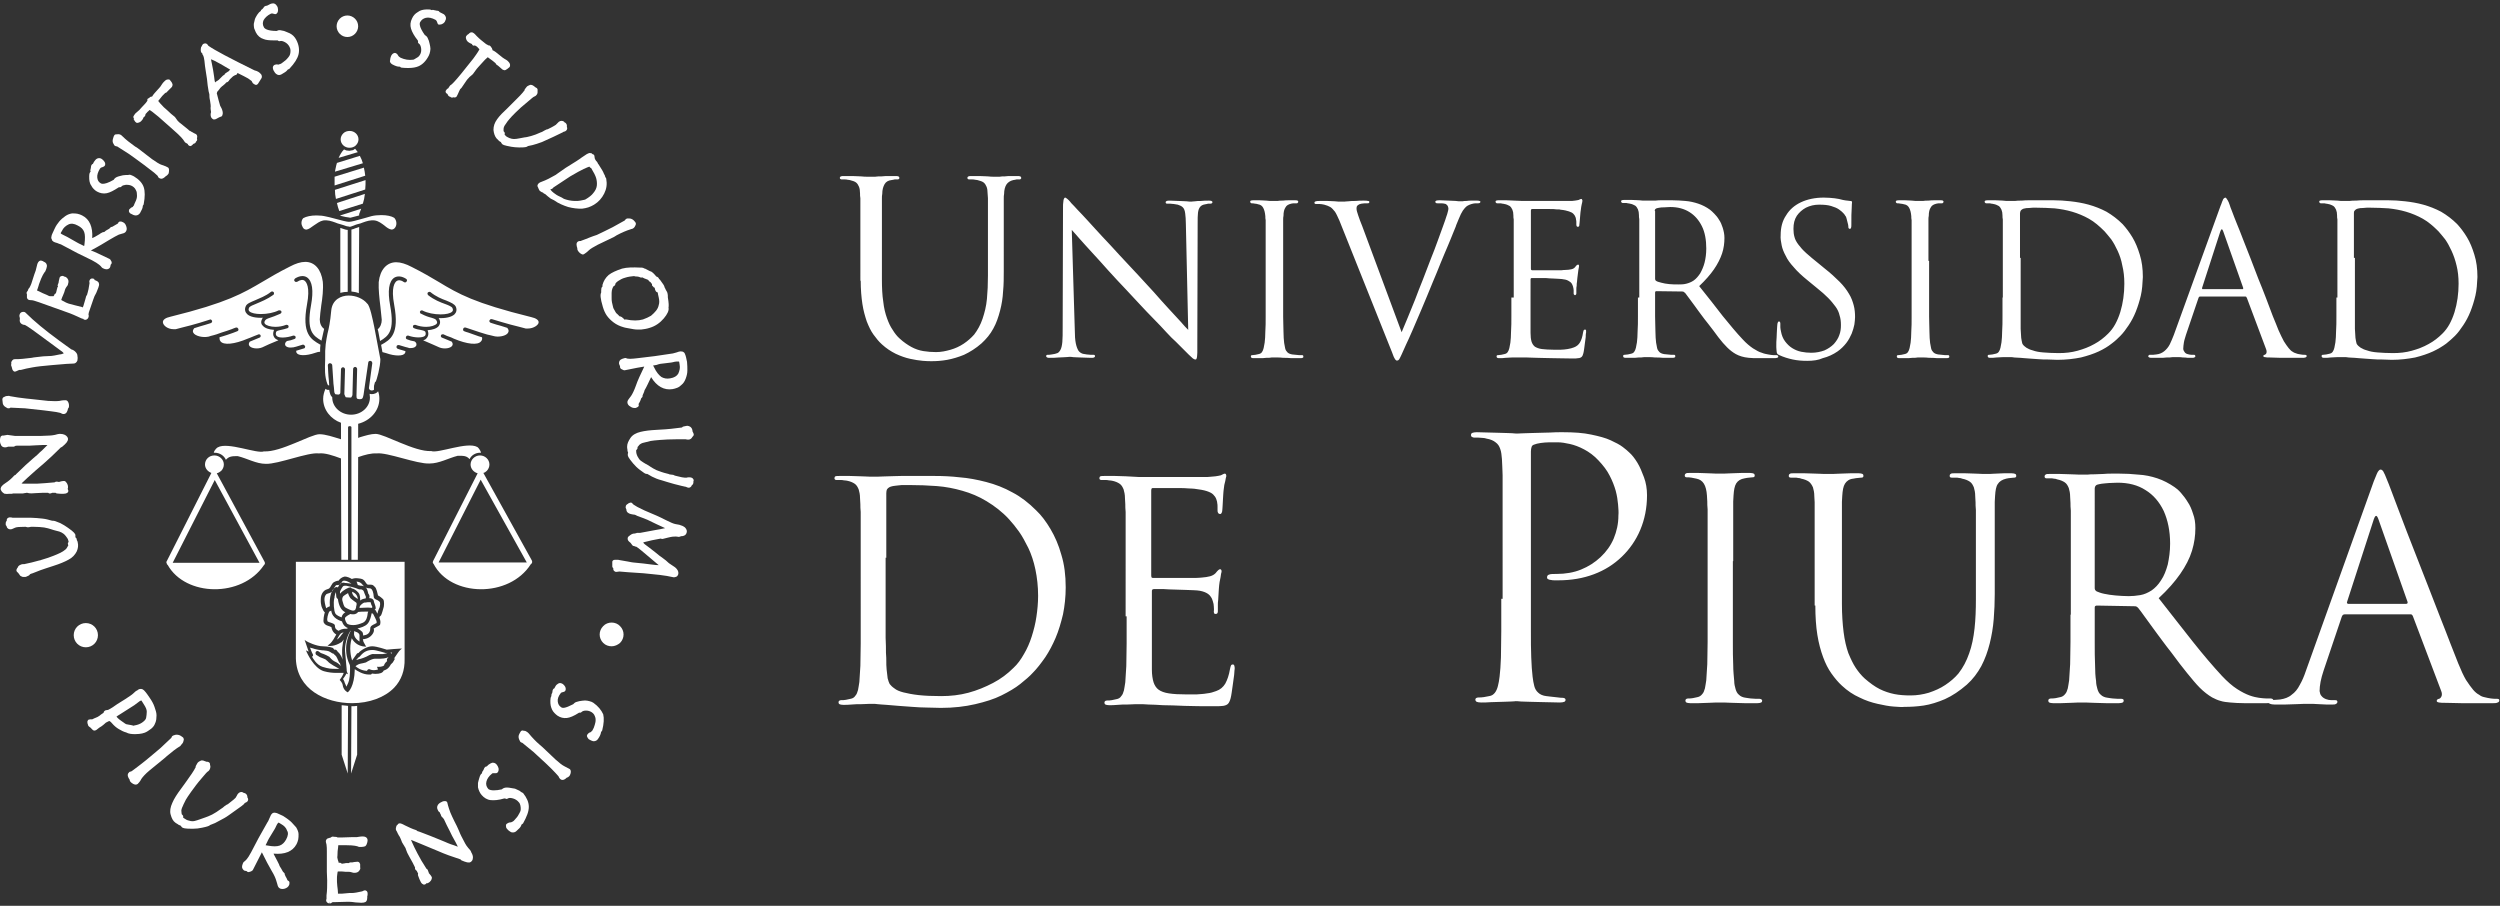 <svg xmlns="http://www.w3.org/2000/svg" xmlns:xlink="http://www.w3.org/1999/xlink" id="Capa_1" x="0px" y="0px" viewBox="0 0 742.7 269.1" style="enable-background:new 0 0 742.7 269.1;" xml:space="preserve"><rect x="0" y="0" width="742.7" height="269.1" fill="#333333" stroke="none"/><style type="text/css">	.st0{fill-rule:evenodd;clip-rule:evenodd;fill:#FFFFFF;}</style><g>	<g>		<path class="st0" d="M103.2,11c1.8,0,3.2-1.5,3.2-3.2c0-1.8-1.5-3.2-3.2-3.2c-1.8,0-3.2,1.5-3.2,3.2C100,9.5,101.4,11,103.2,11z"></path>		<path class="st0" d="M179.2,186c-1.4,1.4-1.4,3.6,0,5c0.7,0.7,1.6,1,2.5,1c0.9,0,1.8-0.4,2.5-1c1.4-1.4,1.4-3.6,0-5    C182.9,184.6,180.5,184.6,179.2,186z"></path>		<path class="st0" d="M29.1,188.7c0-2-1.6-3.6-3.6-3.6c-2,0-3.6,1.6-3.6,3.6c0,2,1.6,3.6,3.6,3.6C27.5,192.3,29.1,190.7,29.1,188.7    z"></path>		<path class="st0" d="M176.3,208.8c-0.3-0.2-0.7-0.4-1.2-0.5c-0.4-0.1-0.8-0.2-1.3-0.2h0c-0.5,0-1,0.1-1.7,0.2    c-0.8,0.2-1.2,0.3-1.5,0.6c-0.1,0.1-0.2,0.2-0.3,0.3c-2.5,1.3-3.2,1.2-3.6,0.9c-0.6-0.4-0.9-0.9-1-1.7c-0.1-0.8,0.2-1.6,0.9-2.5    c0.1-0.1,0.2-0.2,0.3-0.2c0.4-0.1,0.6-0.2,0.7-0.2c0.2-0.1,0.3-0.2,0.4-0.4c0.1-0.3,0.1-0.7-0.1-1.1c-0.2-0.3-0.4-0.6-0.7-0.8    c-0.5-0.3-1-0.4-1.4-0.1c-0.3,0.2-0.6,0.4-0.8,0.8l-0.1,0.2c-0.1,0.1-0.1,0.2-0.2,0.4c0,0-0.1,0-0.1,0c-0.2,0.1-0.3,0.3-0.4,0.5    c0,0.1-0.1,0.3-0.1,0.6c0,0.2-0.1,0.4-0.2,0.5c-0.1,0.2-0.1,0.4-0.1,0.5c0,0,0,0,0,0.1l0,0.1c-0.2,0.3-0.3,0.7-0.3,1.3    c0,0.6,0,1.1,0.1,1.5c0.1,0.4,0.2,0.8,0.4,1.2c0.2,0.4,0.4,0.7,0.7,1c0.3,0.3,0.6,0.6,0.9,0.8c0.9,0.6,1.8,0.8,2.8,0.7    c0.9-0.1,2.1-0.6,3.5-1.5c0.1-0.1,0.2-0.1,0.2-0.1c0.2,0.1,0.5,0,0.7-0.2c0.2-0.2,0.6-0.4,1.3-0.4c0.7,0,1.2,0.2,1.7,0.5    c0.3,0.2,0.5,0.4,0.7,0.7c0.2,0.3,0.3,0.7,0.4,1c0,0.1,0.1,0.5,0,1.2c-0.1,0.6-0.3,1.1-0.5,1.7c-0.3,0.5-0.4,0.9-0.5,0.9    c-0.1,0.1-0.2,0.2-0.4,0.4c-0.4,0.1-0.7,0.3-1,0.7c-0.1,0.2-0.2,0.4-0.1,0.6c0.1,0.3,0.3,0.6,0.5,0.8c0.5,0.3,0.9,0.5,1.3,0.6    c0,0,0.2,0,0.2,0c0.5,0,0.9-0.2,1.2-0.6c0.6-0.8,0.8-1.4,0.9-1.8c0-0.3,0.1-0.3,0.1-0.4c0.1-0.1,0.2-0.2,0.3-0.4    c0.5-2,0.6-3.6,0.3-4.8C178.6,210.9,177.7,209.8,176.3,208.8z"></path>		<path class="st0" d="M167.6,227.6c-0.6-0.3-1.5-1-2.6-2l-3.9-3.7l-0.7-0.6c-1.3-1.1-2.4-2.3-3.3-3.4c-0.2-0.2-0.3-0.3-0.3-0.3    c-0.4-0.3-0.7-0.5-1.1-0.5c0,0,0,0-0.1,0c-0.1,0-0.2-0.1-0.3-0.1c-0.2,0-0.5,0.1-0.6,0.3c-0.1,0.1-0.1,0.2-0.4,0.7    c-0.3,0.5-0.3,1.1-0.1,1.6c0.2,0.5,0.3,0.6,0.4,0.8c0.1,0.1,0.3,0.2,0.6,0.3l3.3,2.7c1.4,1.3,2.7,2.5,3.9,3.6    c1.2,1.2,2.1,2,2.6,2.6c0.7,0.8,0.9,1,0.9,1c0.1,0.1,0.1,0.2,0.1,0.2c0.1,0.2,0.2,0.4,0.4,0.6c0.2,0.2,0.4,0.3,0.7,0.3    c0.4,0,0.8-0.2,1.3-0.7c0.2,0,0.5-0.2,0.7-0.4c0.2-0.2,0.3-0.5,0.4-0.8c0.2-0.7,0-1.1-0.2-1.3C168.9,228.3,168.4,228,167.6,227.6z    "></path>		<path class="st0" d="M154.3,234.9c-0.4-0.2-0.8-0.4-1.3-0.6c-0.5-0.1-1.1-0.2-1.8-0.3c-0.9-0.1-1.3,0-1.7,0.2    c-0.2,0.1-0.3,0.2-0.4,0.3c-0.9,0.2-1.7,0.3-2.4,0.3c-0.6,0-1.4-0.1-1.7-0.5c-0.5-0.6-0.7-1.3-0.5-2.1c0.2-0.8,0.7-1.6,1.7-2.4    c0.1-0.1,0.2-0.1,0.4-0.1c0,0,0,0,0,0c0.4,0,0.7,0,0.8,0c0.2,0,0.3-0.1,0.5-0.3c0.2-0.3,0.3-0.7,0.2-1.2c-0.1-0.4-0.3-0.7-0.5-1    c-0.4-0.5-0.8-0.6-1.1-0.6c-0.1,0-0.2,0-0.3,0c-0.3,0.1-0.7,0.3-1.1,0.6l-0.2,0.2c-0.1,0.1-0.2,0.2-0.3,0.3c0,0-0.1,0-0.1,0    c-0.2,0-0.4,0.2-0.5,0.3c-0.1,0.1-0.2,0.3-0.3,0.6c-0.1,0.2-0.2,0.4-0.3,0.5c-0.1,0.1-0.2,0.3-0.2,0.5c0,0,0,0.1,0,0.1l-0.1,0.1    c-0.3,0.2-0.5,0.6-0.7,1.3c-0.2,0.6-0.3,1.1-0.4,1.5c0,0.4,0,0.9,0,1.3c0.1,0.4,0.2,0.8,0.4,1.2c0.2,0.4,0.4,0.8,0.7,1.1    c0.7,0.8,1.6,1.4,2.7,1.5c1,0.1,2.4,0,4-0.5c0.1,0,0.2,0,0.3,0c0.2,0.2,0.5,0.2,0.8,0c0.3-0.2,0.8-0.2,1.5,0    c0.7,0.2,1.3,0.6,1.7,1.1c0.3,0.3,0.4,0.6,0.5,1c0.1,0.4,0.1,0.8,0.1,1.1c0,0.2,0,0.5-0.4,1.2c-0.3,0.6-0.6,1.1-1.1,1.6    c-0.4,0.5-0.7,0.8-0.8,0.8c-0.1,0.1-0.3,0.2-0.6,0.3c-0.4,0-0.8,0.1-1.2,0.4c-0.2,0.1-0.3,0.3-0.3,0.6c0,0.4,0.1,0.7,0.3,0.9    c0.4,0.5,0.8,0.8,1.2,1c0.2,0.1,0.4,0.1,0.6,0.1c0.3,0,0.7-0.1,1-0.4c0.8-0.7,1.3-1.2,1.4-1.6c0.1-0.3,0.2-0.4,0.2-0.4    c0.2-0.1,0.3-0.2,0.4-0.3c1.1-2,1.7-3.5,1.7-4.9c0-1.4-0.6-2.7-1.7-4.1C155.1,235.5,154.7,235.2,154.3,234.9z"></path>		<path class="st0" d="M139.1,251.9c-0.4-0.5-0.7-0.9-0.9-1.3l-1.1-2.1c-0.2-0.4-0.5-1-0.8-1.8c-0.3-0.8-0.8-1.7-1.3-2.7    c-0.5-1-0.9-1.9-1.2-2.6c-0.3-0.7-0.5-1.5-0.7-2.1l-0.2-0.8c-0.1-0.6-0.9-0.6-1.4-0.4l-0.6,0.3c-0.4,0.2-0.8,0.6-0.9,0.9    c-0.2,0.4-0.2,0.9,0.1,1.4c0.1,0.3,0.3,0.5,0.5,0.6c0,0,0.1,0.1,0.1,0.2c0.1,0.2,0.1,0.3,0.2,0.4c0,0.1,0.1,0.2,0.1,0.2l0,0.1    c0.1,0.2,0.1,0.3,0.2,0.4c0.1,0.1,0.2,0.2,0.3,0.3c0.1,0.1,0.1,0.1,0.1,0.1c0,0,0.1,0.1,0.3,0.4l0.8,1.7c0.7,1.3,1.2,2.4,1.6,3.2    l1.1,2l0.6,1.2c0,0,0,0-0.1,0c-0.7-0.3-1.4-0.5-2-0.7c-0.6-0.2-1.2-0.5-1.7-0.7l-1.7-0.7c-1.9-0.8-3.5-1.4-4.8-1.9    c-1.1-0.4-1.5-0.6-1.7-0.6c-0.1-0.1-0.2-0.2-0.4-0.3c-1-0.3-2.1-0.8-3.3-1.4c-0.9-0.5-1.3-0.6-1.5-0.6c-0.1,0-0.3,0-0.4,0.1    c-0.1,0-0.2,0.1-0.2,0.2c-0.1,0.1-0.2,0.2-0.2,0.2c-0.2,0.1-0.2,0.3-0.3,0.5l0,0.1c-0.1,0.2-0.1,0.3-0.1,0.5c0,0.2,0,0.3,0.1,0.5    c0.1,0.2,0.3,0.4,0.4,0.8c0.1,0.2,0.2,0.3,0.2,0.3c0,0,0,0,0,0c0,0.1,0.1,0.3,0.2,0.4l0.2,0.3c0.2,0.4,0.4,0.8,0.5,1.1    c0.1,0.4,0.3,0.8,0.7,1.4c0,0,0.1,0.1,0.2,0.3l0.1,0.2c0.1,0.2,0.3,0.4,0.3,0.5c0,0.1,0.1,0.3,0.2,0.6c0.1,0.4,0.4,1,0.9,1.9    l1,1.8l0.7,1.4c0,0.1,0,0.3,0,0.4c0,0.1,0,0.1,0.1,0.2c0.1,0.2,0.3,0.3,0.4,0.4c0.1,0.2,0.2,0.4,0.3,0.6c0.1,0.1,0.1,0.2,0.1,0.3    c0,0.1-0.1,0.3,0,0.5c0.3,0.8,0.5,1.4,0.7,1.7c0.2,0.5,0.5,0.8,0.8,0.9c0.1,0.1,0.2,0.1,0.3,0.1c0.2,0,0.4-0.1,0.5-0.2    c0.1-0.1,0.1-0.2,0.2-0.2c0.1,0,0.4,0,0.5-0.1c0.8-0.4,1.1-1.1,1.1-1.5c0-0.1,0-0.3-0.1-0.4l-0.1-0.1c-0.1-0.3-0.4-0.5-0.6-0.8    c0,0-0.1-0.1-0.1-0.1c0-0.2-0.1-0.4-0.2-0.6l-0.1-0.3c-0.1-0.1-0.1-0.2-0.2-0.3l-0.2-0.1c-1.1-1.7-2-3.2-2.7-4.6    c-0.7-1.3-1.2-2.4-1.6-3.3c-0.1-0.3-0.2-0.5-0.3-0.7c0.5,0.2,1.2,0.5,2.2,0.9c2.1,0.9,4.1,1.7,6,2.5c1.8,0.8,4,1.6,6.5,2.4    c0.1,0.1,0.2,0.2,0.3,0.3c1.4,0.6,2.2,0.8,2.7,0.5c0.3-0.2,0.7-0.5,0.7-1.4c0-0.5-0.2-1-0.5-1.5    C139.9,252.8,139.6,252.4,139.1,251.9z"></path>		<path class="st0" d="M108.4,264.5c-0.2,0-0.4,0.1-0.8,0.3c-1.3,0.3-2.4,0.5-3.1,0.5c-0.1,0-0.2,0-0.3,0l-0.5,0l-1.1,0.1    c-0.7,0.1-1.3,0.1-1.7,0.1l-0.5,0c0-0.1,0-0.2,0-0.3c0-0.5-0.1-1.2-0.2-2c-0.1-0.9-0.1-1.5-0.1-1.9c0-0.6,0-1.1,0.1-1.6    c0.1-0.5,0.1-0.7,0.1-0.7c0,0,0.1-0.1,0.1-0.1l0.2,0c0.3,0,0.6,0,1,0c0.5,0,0.8,0.1,1.1,0.1l0.8,0c0.3,0,0.6,0,0.8,0.1    c0.6,0.2,0.8,0.2,1,0.2c1.2,0,1.5-0.7,1.7-1.1c0-0.1,0.1-0.3,0-0.5c0-0.1,0-0.1,0-0.3c0-0.2,0-0.3,0-0.4c0-0.2,0-0.4-0.1-0.5    c-0.1-0.3-0.4-0.5-0.7-0.5c-0.9,0.1-1.3,0.1-1.5,0.2l-0.5,0c-0.2,0-0.4,0-0.5,0.2c0,0,0,0-0.1,0c0,0-0.1,0-0.2,0    c-0.1,0-0.3,0-0.3,0c0,0,0,0,0,0c-0.2,0-0.5,0-0.8,0.1c-0.3,0-0.5,0.1-0.7,0.1l-0.2-0.1c-0.2-0.2-0.4-0.2-0.6-0.2h0l-0.2,0    c0-0.2-0.1-0.5-0.2-0.7c-0.1-0.3-0.1-0.5-0.2-0.9c0-0.1,0.1-0.7,0.1-1.8c0.1-0.9,0.2-1.5,0.2-1.8c0.1,0,0.3,0,0.6,0    c0.5,0,1,0,1.4,0l0.4,0c2.4,0,3.2,0.3,3.5,0.4c0.1,0.1,0.2,0.1,0.3,0.1c0.5,0,0.7,0,0.8,0c0,0,0,0,0,0c0.4,0,0.7-0.1,1-0.2    c0.4-0.3,0.5-0.8,0.6-1.1c0.1-0.4,0.1-0.6,0.1-0.7c0-0.2-0.1-1.1-1.4-1.1c-0.3,0-0.7,0-1.2,0.1c-0.4,0.1-0.7,0.1-0.9,0.1l-1.2,0    l-3,0.1c-0.2,0-0.4,0-0.7,0c-0.2,0-0.4,0-0.5,0c-0.3-0.2-0.6-0.2-1-0.2c0,0-0.1,0-0.1,0c-0.2-0.1-0.4-0.1-0.6,0    c-0.1,0-0.2,0.1-0.3,0.2c-0.7,0.2-0.9,0.3-1,0.3c-0.3,0.2-0.5,0.5-0.5,0.8c0,0.1,0,0.4,0.2,1c0.1,0.6,0.1,1.3,0.1,2.1l0,4.1l0,1.9    l0.1,2.6c0,1.5,0,3-0.2,4.4c0,0.3,0,0.4,0,0.5c0,0,0,0.1,0,0.1c0,0.1,0,0.2,0,0.4l0,0.1c-0.2,0.2-0.1,0.6,0,0.8    c0.2,0.3,0.6,0.5,0.9,0.5v-0.6l0.1,0.6c0.2,0,0.5-0.1,0.6-0.3c0.1,0,0.2-0.1,0.3-0.1c0.1,0,0.3,0,0.5,0c0.1,0,0.2,0,0.3,0l3.7-0.1    l0.2,0c0.7,0,1.3,0.1,2.1,0.2c0.7,0,1.2,0.1,1.6,0.1c0,0,0,0,0,0c0.6,0,1-0.1,1.2-0.2c0.3-0.1,0.6-0.5,0.6-1.3l0-0.4l0.1-0.4    c0-0.1,0-0.1,0-0.2C109.3,264.8,108.8,264.5,108.4,264.5z"></path>		<path class="st0" d="M86.2,243.9c-0.6-0.5-1.3-1-2.1-1.5c-0.4-0.2-0.9-0.4-1.3-0.6c-0.4-0.2-0.7-0.3-0.8-0.3    c-0.3-0.1-0.6-0.1-0.9,0c-0.2,0.1-0.4,0.3-0.6,0.6c-0.1,0.2-0.3,0.6-0.5,1.1c-0.2,0.4-0.3,0.8-0.5,1l-2.7,4.8l-2.2,4.2    c-1.1,2.1-1.8,2.6-2.1,2.8c-0.1,0.1-0.3,0.3-0.3,0.4c-0.2,0.4-0.3,0.9-0.3,1.2c0.1,0.6,0.4,0.8,0.6,1c0.1,0,0.1,0.1,0.8,0.2    c0.1,0.1,0.1,0.1,0.2,0.2c0.3,0.2,0.7,0,1-0.1c0.1,0,0.2-0.1,0.2-0.1c0.2-0.1,0.3-0.2,0.4-0.3c1.4-2.8,2.3-4.5,2.7-5.3    c1.1,2.3,2.1,4.1,2.9,5.5c0.8,1.3,1.2,2.3,1.4,3l0.3,1c0.1,0.5,0.3,1,0.7,1.2c0.2,0.1,0.4,0.2,0.7,0.2c0.2,0,0.5,0,0.8-0.1    c0.6-0.2,1-0.5,1.2-0.9c0.2-0.3,0.2-0.6,0.2-0.9c0-0.3-0.2-0.5-0.5-0.6c0-0.1-0.2-0.2-0.3-0.6c-0.3-0.5-0.5-0.9-0.6-1.2    c0-0.1,0-0.3-0.1-0.4c-0.1-0.1-0.2-0.2-0.4-0.4c0,0-0.1-0.1-0.3-0.5c-0.2-0.4-0.4-0.7-0.6-1c-0.1-0.1-0.2-0.4-0.3-0.7    c-0.2-0.4-0.4-0.8-0.5-1c-0.5-1-0.9-1.7-1.1-2.1c0,0,0-0.1,0-0.1c3.3,0.3,5.6-0.6,6.8-2.8c0.2-0.4,0.4-0.9,0.5-1.4    c0.1-0.5,0.1-1,0.1-1.6c0-0.6-0.3-1.3-0.7-2C87.3,245.1,86.8,244.4,86.2,243.9z M85,249.4c-0.5,0.9-1.1,1.5-1.9,1.8    c-0.8,0.3-2,0.3-3.6,0c-0.2,0-0.4-0.1-0.6-0.1l0.5-1c0.1-0.3,0.3-0.6,0.5-1l1.7-2.8c0.2-0.3,0.3-0.6,0.4-0.8    c0.1-0.2,0.2-0.4,0.3-0.6c0.3-0.5,0.4-0.5,0.4-0.5c0.1,0,0.2,0,0.3,0.1l0.5,0.3c0.9,0.5,1.5,1.1,1.8,2    C85.7,247.4,85.6,248.3,85,249.4z"></path>		<path class="st0" d="M72.6,238.6C72.6,238.6,72.6,238.6,72.6,238.6c0.5-0.2,0.7-0.3,0.9-0.5c0.3-0.4,0.3-0.8,0-1.2    c0-0.6-0.2-0.9-0.5-1.1c-0.1-0.1-0.2-0.2-0.4-0.2c0,0-0.1,0-0.3-0.1c-0.5-0.4-1.2-0.2-1.6,0.3c-0.2,0.2-0.3,0.5-0.4,0.7    c-0.1,0.1-0.2,0.3-0.3,0.5c-0.2,0.2-0.7,0.7-2.3,1.9c-0.3,0.1-0.6,0.3-1,0.6c-0.3,0.3-0.5,0.4-0.6,0.5l-0.3,0.2    c-1.1,0.8-2,1.4-2.8,1.8c-0.9,0.4-1.5,0.7-1.9,0.8c-0.5,0.2-1.1,0.4-1.7,0.6c-0.6,0.2-1.1,0.4-1.6,0.5c-0.5,0.1-1,0.1-1.6-0.1    c-0.6-0.1-1.1-0.4-1.5-0.7c-0.2-0.1-0.3-0.2-0.3-0.3c0.1-0.3,0-0.5-0.2-0.7c-0.1-0.1-0.2-0.2-0.2-0.2h0c0-0.1-0.1-0.4-0.1-0.8    c-0.1-0.4,0.1-1,0.4-1.6c0.3-0.8,0.7-1.4,0.9-1.9c0.3-0.5,0.8-1.3,1.6-2.4c0.8-1.1,1.8-2.5,3.2-4.1l1.2-1.4    c0.3-0.3,0.4-0.4,0.4-0.4c0.2-0.1,0.4-0.3,0.5-0.4c0.4-0.5,0.4-1,0.4-1.3c0-0.1-0.1-0.2-0.1-0.4c0-0.2,0-0.6-0.3-0.7    c-0.2-0.2-0.5-0.2-0.6-0.2c0,0-0.1,0-0.2,0c-0.1-0.1-0.3-0.1-0.5-0.2c-0.4-0.2-0.6-0.2-0.9-0.2c-0.1,0-0.3,0.1-0.5,0.2    c-0.2,0.1-0.4,0.2-0.6,0.4c-0.1,0.1-0.1,0.1-0.6,1c-0.1,0.2-0.1,0.4-0.1,0.5c-0.1,0.2-0.3,0.4-0.4,0.7c-0.4,0.7-0.9,1.4-1.4,2.1    c-0.5,0.7-1.3,1.9-2.5,3.5c-1.2,1.6-2.1,3-2.6,4.2c-0.6,1.3-0.8,2.5-0.5,3.5c0.3,1.1,0.7,1.9,1.4,2.4c0.2,0.1,0.4,0.3,0.8,0.5    c0,0,0.1,0.1,0.1,0.1c0.2,0.1,0.4,0.2,0.7,0.3c0.1,0.2,0.3,0.4,0.4,0.5c0.3,0.2,0.7,0.4,2.9,0.4h0.3c0.9,0,1.8-0.1,2.7-0.3    c1.5-0.3,2-0.5,2.3-0.7c0,0,0.1-0.1,0.1-0.1l1.5-0.6c0.8-0.4,1.7-0.9,2.8-1.5c0.9-0.5,1.9-1.3,3.2-2.2c1.6-1.1,2.5-1.8,2.8-2.1    C72.5,238.7,72.5,238.7,72.6,238.6z"></path>		<path class="st0" d="M53.8,221.3c0.4-0.4,0.7-0.8,0.7-1.2c0.2-0.3,0.1-0.7-0.1-1c-0.1-0.1-0.1-0.1-0.7-0.5    c-0.5-0.3-1.1-0.4-1.6-0.3c-0.6,0.2-0.7,0.2-0.8,0.3c-0.2,0.1-0.3,0.3-0.4,0.6l-3.3,3.1c-1.5,1.3-3,2.5-4.3,3.6    c-1.4,1.1-2.4,1.9-3.1,2.4c-0.9,0.7-1.1,0.8-1.1,0.8c-0.1,0.1-0.2,0.1-0.2,0.1c-0.2,0-0.5,0.1-0.6,0.3c-0.7,0.6-0.2,1.6,0.2,2.1    c0,0.2,0.1,0.5,0.3,0.7c0.2,0.2,0.4,0.4,0.8,0.6c0.2,0.1,0.5,0.2,0.7,0.2c0.2,0,0.5-0.1,0.6-0.2c0.3-0.3,0.7-0.7,1.1-1.5    c0.4-0.6,1.2-1.5,2.4-2.5l4.4-3.6l0.8-0.7c1.4-1.2,2.7-2.2,4-3C53.7,221.4,53.8,221.3,53.8,221.3z"></path>		<path class="st0" d="M40.1,218.1c0.9,0,1.6-0.1,2.1-0.2c0.5-0.1,1.1-0.3,1.7-0.7c0.8-0.5,1.3-0.9,1.6-1.3c0.3-0.3,0.5-0.8,0.7-1.3    c0.2-0.5,0.3-1.2,0.3-2.1c0-0.8-0.3-1.6-0.6-2.5c-0.3-0.9-0.8-1.8-1.5-2.8c-1-1.5-1.4-1.9-1.6-2.1c-0.5-0.5-1.1-0.6-1.8-0.2    l-0.2,0.2c-0.2,0.1-0.3,0.1-0.4,0.2c0,0-0.3,0.2-0.8,0.7c-0.4,0.4-1.2,0.9-2.4,1.7l-2.4,1.5l-1.3,0.9c-0.6,0.4-1,0.6-1.4,0.8    c-0.7,0.1-0.8,0.1-0.9,0.2c-0.3,0.2-0.4,0.4-0.4,0.6c-0.1,0.1-0.2,0.2-0.4,0.3c-0.3,0.2-0.6,0.4-0.8,0.6c-0.4,0.3-0.8,0.5-1.1,0.6    c-0.3,0.1-0.7,0.3-1.1,0.5l-0.2,0c-0.2,0-0.3,0-0.4,0c-0.1,0-0.4,0.1-0.5,0.1c-0.1,0.1-0.5,0.4-0.3,1.1c0,0.1,0.1,0.2,0.1,0.3    c0.1,0.3,0.1,0.4,0.2,0.5c0.1,0.1,0.2,0.2,0.5,0.4c0.2,0.1,0.3,0.3,0.4,0.4c0.3,0.3,0.4,0.4,0.6,0.5c0.3,0.1,0.6,0,0.9-0.2    l0.5-0.4c0.1-0.1,0.3-0.2,0.4-0.3l0.5-0.3c0.4-0.3,0.7-0.5,1-0.8c0.2-0.2,0.4-0.4,0.7-0.5c0.5-0.3,0.7-0.3,0.7-0.3    c0,0,0.3,0.1,0.8,0.7c0.6,0.7,1.3,1.3,2,1.7c0.7,0.4,1.4,0.8,2.2,1C38.2,218,39.1,218.1,40.1,218.1    C40,218.1,40.1,218.1,40.1,218.1z M38.9,215.4c-0.4-0.1-0.8-0.1-1.1-0.2c-0.2,0-0.5-0.1-1-0.5c-0.4-0.3-0.9-0.6-1.4-1    c-0.3-0.2-0.5-0.5-0.8-0.8c0.3-0.2,0.5-0.4,0.9-0.6l4.4-2.8l1.6-1.2c0.3-0.2,0.5-0.2,0.5-0.2c0,0,0.1,0.1,0.2,0.3l0.5,0.8    c0.6,0.9,0.9,1.6,0.9,2.2c0,0.7-0.1,1.3-0.2,1.9c-0.1,0.4-0.4,0.8-1.1,1.3c-0.3,0.2-0.6,0.4-0.9,0.5c-0.2,0.1-0.5,0.2-0.9,0.3    c-0.4,0.1-0.6,0.1-0.9,0.2C39.5,215.5,39.2,215.5,38.9,215.4z"></path>		<path class="st0" d="M60.1,15.9c0,0.2,0.1,0.4,0.2,0.5c0.1,0.1,0.4,0.7,0.6,3.2c0,0.1,0,0.2,0.3,2c0.2,1.2,0.4,2.4,0.5,3.8    c0.2,1.6,0.4,2.3,0.5,2.6c0,0.5,0,1.1,0.2,1.9c0.2,1.1,0.2,1.6,0.2,1.8c-0.1,0.4,0,0.9,0.1,1.6c0,0,0,0.1-0.1,0.4    c-0.1,0.7,0.1,1.2,0.3,1.4c0.2,0.2,0.4,0.4,0.7,0.4c0.1,0,0.4-0.1,0.5-0.1c0.9-0.5,1.3-0.7,1.4-0.7c0.1,0,0.2-0.1,0.3-0.1    c0.5-0.4,0.4-1.3,0.3-1.6c-0.1-0.5-0.4-1.1-0.7-1.6c-0.3-0.9-0.6-2.2-1-3.7c0.1-0.1,0.1-0.3,0.1-0.4c0.1-0.1,0.3-0.3,0.6-0.7    c0.2-0.3,0.5-0.7,0.9-1c0.2-0.1,0.3-0.2,0.5-0.4c0.2-0.1,0.5-0.4,0.7-0.7c0.2,0,0.3-0.1,0.5-0.2c0.1-0.1,0.1-0.1,0.3-0.3l0.1-0.2    c0.1-0.1,0.3-0.4,1.1-1.1l0.5-0.3c0.1,0,0.1-0.1,0.2-0.1c0.1,0,0.2,0,0.3-0.1c0.2-0.1,0.3-0.3,0.3-0.5c0.1,0,0.2,0.1,0.3,0.1    c1.2,0.6,2.2,1.1,2.9,1.5c0.7,0.5,1,0.7,1.1,0.8l0,0.1c0.1,0.2,0.2,0.3,0.3,0.5c0.2,0.2,0.5,0.4,0.8,0.5c0.3,0.1,0.6-0.1,0.8-0.4    c0.1-0.1,0.2-0.4,0.5-0.8c0.4-0.6,0.6-0.9,0.6-1.2c0-0.3-0.1-0.6-0.3-0.8c-0.4-0.5-1-0.9-1.9-1.1c-7.1-3.5-11.7-5.9-13.7-7.3    c-0.1-0.1-0.1-0.2-0.2-0.3c-0.3-0.4-0.6-0.4-0.8-0.4c-0.2,0-0.4,0.1-0.6,0.2c-0.2,0.2-0.3,0.5-0.4,0.7c-0.1,0.1-0.2,0.2-0.2,0.4    c-0.1,0.6-0.1,1,0.1,1.4C60.1,15.8,60.1,15.9,60.1,15.9z M65.5,19c1.4,0.8,2.4,1.4,2.9,1.7c-0.2,0.2-0.4,0.3-0.5,0.5    c-0.1,0-0.1,0.1-0.2,0.1l-0.3,0.2c0,0-0.1,0.1-0.3,0.2c-0.2,0.1-0.4,0.3-0.4,0.5h0c-0.2,0.1-0.4,0.2-0.5,0.3    c-0.1,0.1-0.3,0.3-0.7,0.7c-0.3,0.3-0.5,0.5-0.6,0.6c-0.1,0-0.2,0.1-0.3,0.2c-0.3,0.1-0.4,0.3-0.6,0.4l-0.1,0.1c0,0,0,0,0,0    c-0.1-0.3-0.2-0.8-0.3-1.8c-0.2-1.4-0.4-2.7-0.7-4c-0.1-0.5-0.2-0.8-0.2-1.1C63.2,17.8,64.1,18.2,65.5,19z"></path>		<path class="st0" d="M39.8,35.6c0.2,0.3,0.3,0.5,0.4,0.6c0.1,0.1,0.3,0.2,0.4,0.3c0.1,0,0.2,0,0.3,0c0.5-0.1,0.9-0.3,1.2-0.7    c0.3-0.3,0.4-0.6,0.5-0.8c0-0.1,0.1-0.2,0.1-0.2c0.2-0.1,0.3-0.2,0.4-0.4c0.1-0.1,0.1-0.3,0.1-0.4c0-0.1,0.1-0.2,0.4-0.5    c0.1-0.1,0.2-0.3,0.5-0.5l0.3-0.3c0,0,0,0,0.1,0c0.2,0.1,0.8,0.5,2.6,2l4.4,3.9c2.2,1.9,2.9,2.8,3.2,3.3c0,0.1,0.2,0.2,0.2,0.3    c0.1,0.1,0.3,0.3,0.6,0.4c0.2,0.1,0.3,0.2,0.3,0.2c0,0.2,0.2,0.4,0.4,0.5c0.1,0,0.2,0.1,0.3,0.1c0.2,0,0.4-0.1,0.6-0.3    c0.1-0.1,0.2-0.2,0.3-0.3c0,0,0.1-0.1,0.1-0.1c0.1,0,0.2,0,0.3-0.1c0.2-0.1,0.3-0.2,0.4-0.4c0-0.1,0-0.1,0.1-0.2    c0,0,0.1-0.1,0.1-0.1c0.2-0.2,0.2-0.5,0.1-0.8c0.1-0.4,0.2-0.8-0.2-1.2c-0.1-0.1-0.2-0.1-0.6-0.3c-0.2-0.1-0.5-0.3-0.9-0.5    c-0.2-0.1-0.4-0.3-0.6-0.3c-0.1-0.2-0.3-0.3-0.4-0.4l-2.1-1.7c-0.3-0.2-0.5-0.4-0.7-0.6c-0.2-0.2-0.4-0.4-0.5-0.6l-0.5-0.7    c0,0-0.1-0.1-0.1-0.1l-1.1-0.9c-0.5-0.5-1.3-1.2-2.2-2c-0.7-0.7-1.2-1.3-1.6-1.8l1.2-1.5c0.6-0.6,0.8-0.8,0.9-0.9    c0.2,0,0.5-0.2,0.6-0.4c0.1-0.1,0.3-0.3,0.5-0.5c0.3-0.3,0.6-0.6,0.8-0.8c0.1-0.1,0.1-0.1,0.2-0.4c0.1-0.2,0.1-0.4,0-0.6    c-0.1-0.4-0.4-0.7-0.7-1.1c-0.1-0.1-0.2-0.2-0.3-0.2c-0.1,0-0.2,0-0.3,0c-0.6,0-1,0.5-1.3,0.8c-0.2,0.2-0.4,0.5-0.6,0.8    c-0.2,0.3-0.3,0.5-0.4,0.6l-1.7,1.9c-0.2,0.2-0.4,0.5-0.6,0.8c-0.1,0.1-0.1,0.2-0.1,0.2c0,0-0.1,0-0.1,0c-0.4,0-0.6,0.2-0.8,0.4    c0,0,0,0-0.1,0.1c0,0,0,0-0.1,0c-0.3,0.1-0.4,0.4-0.3,0.7c-0.1,0.2-0.3,0.4-0.5,0.7l-1.3,1.4c-0.4,0.5-0.8,0.9-1.2,1.2    c-0.5,0.4-0.8,0.7-0.8,0.8c-0.2,0.2-0.3,0.5-0.4,0.7c0,0.2,0.1,0.5,0.3,0.7C39.6,35.3,39.7,35.4,39.8,35.6z"></path>		<path class="st0" d="M34.1,43.3c0.2,0.1,0.4,0.2,0.7,0.2l3.6,2.3c1.6,1.1,3,2.2,4.4,3.2c1.3,1,2.3,1.8,3,2.3c0.8,0.7,1,0.9,1,0.9    c0.1,0.1,0.1,0.2,0.1,0.2c0.1,0.2,0.2,0.4,0.4,0.5c0.2,0.1,0.4,0.2,0.6,0.2c0.4,0,0.8-0.2,1.4-0.8c0.2-0.1,0.4-0.2,0.6-0.5    c0.2-0.2,0.3-0.5,0.3-0.9c0.1-0.7-0.1-1.1-0.4-1.2c-0.3-0.2-0.8-0.4-1.7-0.7c-0.7-0.2-1.6-0.8-2.9-1.7L40.9,44l-0.8-0.5    c-1.4-1-2.7-2-3.7-3c-0.2-0.2-0.3-0.2-0.3-0.3c-0.4-0.3-0.9-0.4-1.3-0.3c-0.1,0-0.2,0-0.2,0c-0.3,0-0.6,0.1-0.7,0.4    c-0.1,0.1-0.1,0.2-0.3,0.8c-0.2,0.6-0.2,1.1,0.1,1.6C33.9,43.1,34,43.2,34.1,43.3z"></path>		<path class="st0" d="M26.5,52.4c0,0.6,0,1.1,0.1,1.5c0.1,0.4,0.2,0.8,0.5,1.2c0.2,0.4,0.4,0.7,0.7,1c0.3,0.3,0.6,0.6,1,0.8    c0.9,0.5,1.9,0.7,2.9,0.5c1-0.2,2.1-0.8,3.5-1.7c0.1-0.1,0.2-0.1,0.2-0.1c0.2,0.1,0.5,0,0.7-0.2c0.2-0.3,0.7-0.4,1.3-0.5l0.2,0    c0.6,0,1.2,0.1,1.7,0.4c0.3,0.2,0.6,0.4,0.8,0.7c0.2,0.3,0.4,0.7,0.5,1c0,0.1,0.1,0.5,0.1,1.2c0,0.6-0.2,1.2-0.5,1.8    c-0.3,0.6-0.4,0.9-0.4,1c-0.1,0.1-0.2,0.2-0.4,0.5c-0.4,0.1-0.7,0.4-1,0.7c-0.1,0.2-0.1,0.4-0.1,0.6c0.1,0.3,0.3,0.6,0.6,0.7    c0.5,0.3,1,0.5,1.4,0.5c0,0,0.1,0,0.1,0c0.5,0,0.9-0.3,1.2-0.7c0.5-0.9,0.8-1.5,0.8-1.9c0-0.3,0.1-0.4,0.1-0.4    c0.1-0.1,0.2-0.2,0.2-0.4c0.4-2.1,0.4-3.8,0-5c-0.4-1.2-1.4-2.3-2.9-3.2c-0.4-0.2-0.8-0.4-1.2-0.5C38.2,52,37.8,52,37.3,52    c-0.5,0-1,0.1-1.7,0.3c-0.8,0.2-1.2,0.4-1.5,0.7c-0.1,0.1-0.2,0.2-0.3,0.4c-1.7,1-2.7,1.2-3.2,1.2h0c-0.2,0-0.4,0-0.6-0.1    c-0.7-0.4-1-0.9-1.1-1.7c-0.1-0.8,0.2-1.7,0.8-2.7c0.1-0.1,0.2-0.2,0.3-0.3c0.4-0.1,0.6-0.2,0.8-0.3c0.2-0.1,0.3-0.2,0.4-0.4    c0.1-0.3,0.1-0.7-0.2-1.1c-0.2-0.3-0.5-0.6-0.8-0.8c-0.5-0.3-1-0.3-1.5,0c-0.3,0.2-0.5,0.5-0.8,0.9l-0.1,0.2    c-0.1,0.1-0.1,0.3-0.2,0.4c0,0-0.1,0-0.1,0c-0.2,0.1-0.3,0.3-0.4,0.5c0,0.1-0.1,0.3-0.1,0.6c0,0.2-0.1,0.4-0.1,0.5    c-0.1,0.2-0.1,0.4,0,0.5c0,0,0,0,0,0.1l0,0.1C26.6,51.3,26.5,51.7,26.5,52.4z"></path>		<path class="st0" d="M15.9,71.8c0.2,0.1,0.6,0.3,1.1,0.4c0.4,0.2,0.8,0.3,1.1,0.4l4.9,2.6l4.3,2.1c2.1,1.1,2.7,1.8,2.9,2.1    c0.1,0.1,0.3,0.3,0.4,0.3c0.4,0.2,0.7,0.3,1,0.3c0,0,0.2,0,0.2,0c0.6-0.1,0.8-0.4,0.9-0.6c0-0.1,0.1-0.1,0.2-0.8    c0.1-0.1,0.1-0.1,0.2-0.2c0.2-0.4,0-0.8-0.1-0.9c-0.1-0.1-0.1-0.2-0.1-0.2c-0.1-0.2-0.2-0.3-0.4-0.4c-2.9-1.4-4.6-2.2-5.5-2.5    c2.3-1.2,4.1-2.3,5.4-3.1c1.3-0.8,2.3-1.3,2.9-1.6l1-0.3c0.5-0.1,1-0.3,1.2-0.8c0.2-0.4,0.2-0.8,0-1.4c-0.2-0.6-0.5-1-1-1.2    c-0.2-0.1-0.4-0.2-0.6-0.2c0,0-0.2,0-0.3,0c-0.3,0.1-0.5,0.3-0.5,0.5c-0.1,0.1-0.2,0.2-0.6,0.4c-0.5,0.3-0.9,0.5-1.2,0.7    c-0.2,0-0.3,0-0.4,0.1c-0.1,0.1-0.2,0.2-0.4,0.4c0,0-0.1,0.1-0.5,0.3c-0.4,0.2-0.7,0.4-1,0.7L30.5,69c-0.4,0.2-0.8,0.4-1,0.6    c-1,0.6-1.7,1-2,1.1c0,0-0.1,0-0.1,0c0.2-3.3-0.8-5.6-3-6.7c-0.4-0.2-0.9-0.4-1.4-0.5c-0.5-0.1-1-0.1-1.6-0.1    c-0.6,0.1-1.3,0.3-2,0.8c-0.7,0.5-1.3,1-1.8,1.6c-0.5,0.6-1,1.3-1.4,2.2c-0.2,0.4-0.4,0.9-0.6,1.3c-0.2,0.4-0.3,0.7-0.3,0.9    c-0.1,0.3-0.1,0.7,0.1,0.9C15.4,71.4,15.6,71.6,15.9,71.8z M18.1,69.1l0.3-0.5c0.4-0.9,1.1-1.5,1.9-1.9c0.8-0.4,1.7-0.3,2.8,0.3    c1,0.5,1.6,1.1,1.9,1.9c0.3,0.8,0.3,2,0.1,3.6c0,0.3-0.1,0.4-0.1,0.6l-1-0.5c-0.3-0.1-0.6-0.3-1-0.5L20,70.4    c-0.4-0.2-0.6-0.3-0.8-0.4c-0.2-0.1-0.4-0.2-0.6-0.3c-0.4-0.2-0.5-0.3-0.5-0.3c0,0,0,0,0,0C18,69.3,18,69.2,18.1,69.1z"></path>		<path class="st0" d="M8,88.4c0.1,0.4,0.3,0.6,0.6,0.7c0.1,0,0.3,0.1,1,0.1c0.6,0.1,1.3,0.4,2,0.6l8.1,2.9c1.5,0.5,2.8,1.1,4.1,1.7    c0.2,0.1,0.4,0.2,0.4,0.2c0,0,0.1,0,0.1,0c0.1,0.1,0.2,0.1,0.3,0.1l0.1,0c0.1,0.2,0.3,0.3,0.6,0.3c0.1,0,0.1,0,0.2,0    c0.4-0.1,0.7-0.4,0.8-0.8c0.1-0.2,0.1-0.5,0-0.7c0-0.1,0-0.2,0-0.3c0.1-0.1,0.1-0.3,0.1-0.5c0.1-0.1,0.1-0.1,0.1-0.2l1.2-3.5    c0.2-0.7,0.5-1.3,0.9-2c0.3-0.7,0.5-1.2,0.6-1.5c0.2-0.6,0.3-0.9,0.2-1.2c0-0.3-0.2-0.7-1-1l-0.3-0.1L28,82.9c0,0-0.1-0.1-0.2-0.1    c-0.6-0.2-1,0-1.2,0.5c-0.1,0.2-0.1,0.4,0,0.8c-0.2,1.4-0.4,2.4-0.6,3c-0.1,0.2-0.1,0.3-0.1,0.4L25.6,88l-0.3,1.1    c-0.2,0.7-0.4,1.3-0.5,1.7l-0.2,0.5c-0.1,0-0.2,0-0.3-0.1c-0.5-0.1-1.1-0.3-2-0.5c-0.8-0.2-1.5-0.4-1.9-0.5    c-0.6-0.2-1-0.4-1.5-0.7c-0.4-0.2-0.6-0.3-0.6-0.3c0,0,0-0.1-0.1-0.2l0.1-0.2c0.1-0.3,0.2-0.6,0.4-1c0.2-0.5,0.3-0.8,0.4-1    l0.2-0.7c0.1-0.3,0.2-0.5,0.4-0.8c0.3-0.4,0.5-0.6,0.5-0.9c0.4-1.1-0.1-1.7-0.5-2c-0.1-0.1-0.3-0.2-0.5-0.2    c-0.1,0-0.1-0.1-0.2-0.1c-0.2-0.1-0.3-0.1-0.4-0.2C18.7,82,18.5,82,18.4,82c0,0,0,0,0,0c-0.3,0-0.6,0.2-0.7,0.5    c-0.2,0.8-0.3,1.3-0.3,1.5l-0.2,0.5c-0.1,0.2-0.1,0.4,0,0.5c0,0,0,0.1,0,0.2c0,0,0,0.1-0.1,0.1c-0.1,0.1-0.1,0.3-0.1,0.3    c-0.1,0.2-0.1,0.5-0.2,0.8c-0.1,0.3-0.1,0.5-0.2,0.7l0.1,0c-0.1,0-0.1,0-0.2,0.1c-0.3,0.1-0.4,0.4-0.4,0.5L15.9,88    c-0.2,0-0.5,0-0.8,0c-0.3,0-0.5,0-0.8-0.2c-0.1-0.1-0.7-0.3-1.6-0.7c-0.8-0.4-1.4-0.7-1.7-0.8c0-0.1,0.1-0.3,0.2-0.6    c0.2-0.5,0.3-1,0.4-1.3c0.9-2.6,1.5-3.3,1.7-3.6c0.1-0.1,0.2-0.2,0.2-0.3c0.2-0.5,0.3-0.7,0.3-0.8c0.1-0.4,0.2-0.7,0.1-1    c-0.1-0.5-0.5-0.8-0.8-0.9c-0.5-0.3-0.5-0.3-0.6-0.3c-0.1,0-0.3-0.1-0.3-0.1c-0.4,0-0.8,0.2-1.1,1c-0.1,0.3-0.2,0.7-0.3,1.2    c-0.1,0.4-0.2,0.7-0.2,0.8l-0.4,1.1l-0.9,2.8c-0.1,0.2-0.2,0.4-0.3,0.7c-0.1,0.2-0.2,0.3-0.2,0.4c-0.3,0.3-0.4,0.5-0.5,0.8    c0,0,0,0.1,0,0.1C8,86.7,7.9,86.8,7.9,87c0,0.1,0,0.3,0.1,0.4C8,88.2,8,88.3,8,88.4z"></path>		<path class="st0" d="M3.3,108.5l0.2,0.6c0,0.1,0.1,0.2,0.1,0.4c0.1,0.5,0.4,0.8,0.7,0.9c0,0,0.1,0,0.1,0c0.2,0,0.2,0,1.3-0.5    l0.1,0c0.1,0,0.2,0,0.4,0c0.1,0,0.7-0.2,1.6-0.4c1-0.2,2.4-0.5,4.2-0.7c1.7-0.2,4.2-0.4,7.8-0.7l2.1-0.1c0.5,0,0.9-0.4,1.1-0.9    c0.1-0.6,0.1-1,0-1.4c0-0.3-0.1-0.7-0.6-1.2c-0.4-0.4-0.8-0.6-1.2-0.7l-3.6-2.6c-4.1-3-7.5-5.8-10-8.3c-0.1-0.1-0.2-0.2-0.3-0.2    c-0.8-0.2-1.4,0.2-1.5,0.9c-0.1,0.2,0,0.5,0.1,0.9c0,0.1,0,0.2,0,0.3c-0.2,0.9,0.3,1.5,1.2,1.7c0.1,0,0.1,0,0.2,0    c0.1,0,0.4,0.2,0.9,0.5c0.6,0.4,1.5,1,2.7,1.9l7.2,5.3c0.5,0.3,0.7,0.6,0.8,0.7c0,0,0,0,0,0.1c-0.1,0-0.2,0.1-0.3,0.1    c-0.2,0.1-0.6,0.2-0.9,0.2l-1.5,0.3c-0.5,0.1-1.2,0.2-2.2,0.2c-0.8,0-1.6,0.1-2.4,0.2c-0.6,0.1-1.3,0.1-2.2,0.3l-2.7,0.3    c-0.9,0.1-1.7,0.1-2.4,0.1c-0.2,0-0.4,0.1-0.6,0.3l-0.2,0.3c-0.2,0.2-0.2,0.6-0.1,0.9C3.2,108.3,3.3,108.4,3.3,108.5z"></path>		<path class="st0" d="M1.6,120.9c0.5,0.3,0.6,0.4,0.9,0.4c0.2,0,0.4,0,0.6-0.2l4.3,0.2c1.9,0.2,3.8,0.4,5.5,0.6    c1.8,0.2,3,0.4,3.8,0.5c1.1,0.2,1.3,0.3,1.3,0.3c0.1,0,0.2,0.1,0.2,0.1c0.2,0.1,0.4,0.2,0.6,0.2c0,0,0.1,0,0.1,0    c0.9,0,1.2-1,1.3-1.6c0.2-0.2,0.3-0.4,0.3-0.7c0-0.3,0-0.6-0.1-0.9c-0.2-0.7-0.6-0.9-0.9-0.9c-0.4,0-1,0-1.8,0.2    c-0.7,0.1-1.9,0.1-3.4,0l-5.5-0.6l-1-0.1c-1.7-0.2-3.3-0.4-4.8-0.7c-0.2-0.1-0.4-0.1-0.4-0.1c-0.6,0-1,0.1-1.3,0.3    c-0.4,0.1-0.6,0.4-0.6,0.8c0,0.1,0,0.2,0.1,0.9C0.8,120.1,1.1,120.6,1.6,120.9z"></path>		<path class="st0" d="M2.7,146.7l0.2,0c0.1,0,0.2,0,0.2,0c0.1,0,0.3,0,0.4,0l0.4-0.1c0.5,0,0.9,0,1.2,0c0.4,0,0.9,0,1.6,0    c0,0,0.2,0,0.6-0.1c0.3,0,0.5-0.1,0.6-0.1c0.1,0,0.3,0,0.6,0.1c0.4,0.1,1.1,0.1,2.1,0l2.1-0.1l1.6,0c0.1,0.1,0.3,0.2,0.4,0.2    c0.1,0,0.2,0,0.2,0c0.2,0,0.4-0.1,0.6-0.2c0.2,0,0.4,0,0.7,0c0.1,0,0.2,0,0.3,0c0.1,0.1,0.3,0.2,0.4,0.2c0.8,0.1,1.3,0.1,1.7,0.1    c0,0,0.2,0,0.2,0c0.5,0,0.9-0.1,1.2-0.3c0.3-0.2,0.4-0.6,0.2-0.9c0-0.1-0.1-0.2-0.1-0.3c0.1-0.1,0.1-0.3,0.1-0.5    c0-0.9-0.5-1.4-0.8-1.7c-0.1-0.1-0.3-0.1-0.4-0.1l-0.2,0c-0.3,0-0.6,0.1-1,0.2c-0.1,0-0.1,0-0.2,0.1c-0.2,0-0.4-0.1-0.6-0.1    l-0.3,0c-0.1,0-0.2,0-0.3,0.1l-0.2,0.1c-2,0.2-3.7,0.3-5.3,0.4c-1.5,0-2.7,0-3.7,0c-0.3,0-0.6,0-0.8-0.1c0.4-0.3,0.9-0.9,1.7-1.6    c1.7-1.6,3.4-3,4.9-4.3c1.5-1.3,3.2-2.9,5.1-4.8c0.1,0,0.3-0.1,0.4-0.2c1.2-1,1.7-1.6,1.7-2.3c0-0.3-0.2-0.8-0.9-1.2    c-0.4-0.2-0.9-0.3-1.4-0.3l-0.2,0c-0.3,0-0.7,0.1-1.4,0.3c-0.6,0.1-1.1,0.2-1.6,0.2l-2.4,0.1c-0.5,0-1.2,0-2,0c-0.8,0-1.8,0-3,0    c-1.1,0-2.1,0-2.9,0c-0.8-0.1-1.5-0.2-2.2-0.3L1,129.4c-0.3-0.1-0.6,0.1-0.8,0.3C0.1,130,0,130.3,0,130.5l0,0.3l0,0.3    c0,0.5,0.2,0.9,0.4,1.3c0.3,0.4,0.7,0.5,1.2,0.5c0,0,0,0,0,0c0.3,0,0.5-0.1,0.8-0.2c0,0,0.1,0,0.2,0l0.2,0c0.1,0,0.1,0,0.2,0    c0.1,0,0.2,0,0.3,0c0,0,0.1,0,0.1,0c0.2,0,0.3,0,0.5,0c0.1,0,0.3,0,0.4-0.1c0.1,0,0.1,0,0.2-0.1c0,0,0.1-0.1,0.5-0.1l1.9,0    c1.5,0,2.7,0,3.6-0.1l2.2-0.1l1.4,0c0,0,0,0-0.1,0.1c-0.6,0.6-1.1,1.1-1.5,1.5c-0.5,0.4-0.9,0.8-1.4,1.3l-1.4,1.2    c-1.5,1.3-2.8,2.5-3.8,3.5c-0.8,0.8-1.2,1.1-1.3,1.3c-0.1,0-0.3,0.1-0.4,0.2c-0.7,0.8-1.6,1.6-2.7,2.3c-0.9,0.6-1.2,1-1.3,1.5    c0,0.1,0,0.2,0,0.3c0.1,0.2,0.1,0.2,0.1,0.2c0,0.1,0.2,0.4,0.3,0.5l0.2,0.2c0.1,0.1,0.3,0.2,0.4,0.3c0.1,0.1,0.3,0.1,0.5,0.1    C2,146.8,2.3,146.7,2.7,146.7z M16.9,144.3L16.9,144.3L16.9,144.3L16.9,144.3z"></path>		<path class="st0" d="M23.1,161.2c0-0.2-0.1-0.5-0.3-0.8c0-0.1,0-0.1,0-0.2c0-0.2-0.2-0.4-0.4-0.6c0-0.2,0-0.4,0-0.7    c-0.1-0.3-0.3-0.8-2.2-2.1c-0.7-0.5-1.5-1-2.3-1.4c-1.4-0.6-1.8-0.7-2.2-0.7c-0.1,0-0.1,0-0.2,0l-1.5-0.4    c-0.8-0.2-1.9-0.3-3.1-0.4c-1-0.1-2.2-0.1-3.8-0.1c-1.9,0-3,0-3.3,0c-0.1,0-0.1,0-0.1,0c0,0,0,0,0,0c-0.3-0.1-0.5-0.1-0.7-0.1    c-0.1,0-0.2,0-0.3,0c-0.3,0.1-0.5,0.3-0.6,0.4C2,154.3,2,154.4,2,154.7c-0.4,0.4-0.3,0.9-0.3,1.2c0,0.1,0.1,0.3,0.2,0.3    c0,0,0.1,0.1,0.1,0.3c0.2,0.6,0.8,0.9,1.5,0.7c0.3-0.1,0.5-0.2,0.7-0.3c0.1-0.1,0.3-0.1,0.5-0.2c0.3-0.1,1-0.2,2.9-0.2    c0.3,0.1,0.6,0.2,1.1,0.1c0.2,0,0.4-0.1,0.5-0.1c0.1,0,0.1,0,0.3,0l0.4,0c1.3,0,2.4,0.1,3.2,0.2c0.9,0.2,1.5,0.3,2,0.5    c0.5,0.2,1,0.3,1.7,0.5c0.6,0.1,1.1,0.3,1.5,0.5c0.4,0.2,0.8,0.5,1.2,1c0.4,0.5,0.7,0.9,0.8,1.4c0,0.2,0.1,0.3,0.1,0.4    c-0.2,0.2-0.3,0.4-0.2,0.7c0,0.2,0.1,0.2,0.1,0.3c-0.1,0.1-0.2,0.4-0.4,0.7c-0.2,0.4-0.6,0.7-1.2,1.1c-0.7,0.4-1.3,0.7-1.8,0.9    c-0.5,0.2-1.4,0.6-2.6,1c-1.2,0.4-2.8,0.9-4.9,1.4l-1.8,0.4c-0.3,0.1-0.5,0.1-0.6,0.1c0,0-0.2,0-0.2,0c-0.2,0-0.3,0-0.5,0.1    c-0.6,0.2-0.9,0.5-1,0.8c0,0.1-0.1,0.2-0.2,0.3c-0.1,0.2-0.3,0.5-0.2,0.8c0.1,0.3,0.3,0.4,0.4,0.5c0,0,0,0,0.1,0.1    c0.1,0.1,0.2,0.3,0.3,0.4c0.2,0.3,0.3,0.5,0.6,0.6c0.1,0.1,0.3,0.1,0.5,0.2c0.1,0,0.2,0,0.4,0c0.1,0,0.2,0,0.3,0    c0.1,0,0.2,0,1-0.4c0.2-0.1,0.3-0.2,0.4-0.4c0.2-0.1,0.4-0.2,0.8-0.3c0.7-0.3,1.5-0.6,2.3-0.9c0.8-0.3,2.1-0.7,3.9-1.3    c1.9-0.6,3.3-1.2,4.4-1.8c1.2-0.6,2-1.5,2.5-2.5C23.2,162.9,23.3,162,23.1,161.2z"></path>		<path class="st0" d="M76,9.6c0.5,1,1.3,1.7,2.3,2C79,11.9,80,12,81.4,12c0.3,0,0.6,0,0.8,0c0.1,0,0.2,0,0.3,0    c0.2,0.2,0.5,0.3,0.7,0.2c0.4-0.1,0.8,0,1.4,0.3c0.6,0.3,1.1,0.8,1.4,1.4c0.2,0.4,0.3,0.7,0.3,1c0,0.4,0,0.8-0.1,1.1    c0,0.1-0.1,0.5-0.6,1.1c-0.4,0.5-0.8,0.9-1.4,1.3c-0.5,0.4-0.8,0.6-0.9,0.6c-0.1,0-0.3,0.1-0.6,0.2c-0.4-0.1-0.7-0.1-1.2,0.1    c-0.2,0.1-0.3,0.3-0.4,0.5c-0.1,0.3,0,0.7,0.1,1c0.3,0.6,0.6,1,0.9,1.2c0.3,0.2,0.5,0.3,0.8,0.3c0.2,0,0.5-0.1,0.7-0.2    c0.9-0.5,1.5-0.9,1.7-1.2c0.2-0.2,0.2-0.3,0.3-0.3c0.2,0,0.3-0.1,0.4-0.2c1.5-1.6,2.4-3,2.7-4.3c0.3-1.3,0.1-2.8-0.7-4.3    c-0.2-0.4-0.5-0.8-0.8-1.1c-0.3-0.3-0.7-0.6-1.1-0.8c-0.4-0.2-1-0.4-1.7-0.7C83.5,9,83,8.9,82.7,9c-0.2,0-0.3,0.1-0.4,0.2    c-2.9,0-3.7-0.7-3.9-1.1C78,7.4,78,6.7,78.3,6c0.4-0.7,1.1-1.4,2.1-1.9C80.6,4,80.7,4,80.9,4c0.4,0.1,0.7,0.2,0.8,0.2    c0.2,0,0.4,0,0.5-0.2c0.3-0.2,0.4-0.6,0.4-1.1c0-0.4-0.1-0.8-0.3-1.1c-0.4-0.7-0.9-0.8-1.2-0.8h0c-0.3,0-0.7,0.1-1.2,0.4l-0.2,0.1    c-0.1,0.1-0.3,0.1-0.4,0.2c0,0-0.1,0-0.1,0c-0.2,0-0.4,0.1-0.6,0.2c-0.1,0.1-0.2,0.2-0.4,0.5c-0.1,0.2-0.3,0.3-0.4,0.4    c-0.2,0.1-0.3,0.2-0.3,0.4c0,0,0,0.1,0,0.1l-0.1,0c-0.3,0.2-0.6,0.5-1,1.1c-0.3,0.5-0.6,1-0.7,1.4c-0.1,0.4-0.2,0.8-0.3,1.3    c0,0.4,0,0.8,0.1,1.3C75.7,8.8,75.8,9.2,76,9.6z"></path>		<path class="st0" d="M201.8,155.9l-1.1-0.2c-0.6-0.1-1.5-0.5-2.7-1.1c-1.3-0.7-2.3-1.1-2.9-1.4c-5.9-2.4-7-3.3-7.2-3.6    c-0.1-0.2-0.3-0.3-0.5-0.3c-0.2,0-0.4,0.1-0.6,0.2c-0.1,0-0.2,0.1-0.3,0.2c-0.4,0.2-0.6,0.5-0.6,0.8c-0.1,0.2,0,0.5,0.2,0.9    c0,0.2,0,0.3,0.1,0.5c0.3,0.6,1,0.8,1.6,0.9c0.2,0,0.4,0.1,0.6,0.1l0.1,0c0,0,0.1,0,0.3,0.1c0.2,0.1,0.4,0.2,0.6,0.3    c0.9,0.3,1.9,0.7,2.9,1.1l2.7,1.3c0.9,0.4,1.8,0.8,2.6,1.2c-0.8,0.2-1.9,0.4-3.1,0.6l-4.3,0.8c-0.1,0-0.3,0-0.4,0l-0.4,0    c-0.1,0-0.3,0-0.4,0.1c-0.2,0-0.3,0.1-0.4,0.1c0,0-0.1,0-0.1,0c-0.5,0-0.9,0.2-1.3,0.5c-0.5,0.4-0.7,0.5-0.7,0.8    c-0.1,0.3,0,0.6,0.2,0.9c0.1,0.1,0.2,0.2,0.3,0.3c0.2,0.1,0.4,0.3,0.8,0.9c0.1,0.2,0.3,0.3,0.4,0.3c0.1,0,0.2,0,0.2,0c0,0,0,0,0,0    c0.1,0.1,0.3,0.2,0.5,0.2c0.1,0,0.1,0,0.1,0c0.4,0.2,1.8,1.3,6.7,5.5c-0.6,0-1.3-0.1-2.2-0.2l-2.4-0.3c-1-0.1-2-0.2-3-0.3    c-0.2,0-0.6-0.1-1.7-0.3l-2.3-0.4c-0.3-0.1-0.6-0.1-0.8-0.1c-0.2,0-0.4,0-0.6,0c-0.6,0-0.8,0.4-0.8,0.6c0,0.1,0,0.3,0,0.4    c0,0,0,0.1,0,0.2c0,0.3,0,0.6,0,0.8c0,0.2,0.1,0.3,0.2,0.4l0.1,0.1c-0.1,0.9,0.6,1,0.7,1.1c0.2,0,0.4,0,1-0.1c0.1,0,0.2,0,0.3,0    c0.2,0,1,0.1,2.4,0.2c1.4,0.1,2.9,0.2,4.5,0.3c1.7,0.2,3.3,0.3,4.9,0.5c1.6,0.2,2.8,0.4,3.6,0.6l0.5,0.1c0.1,0,0.2,0,0.2,0    c0.2,0,0.4-0.1,0.7-0.2c0.1-0.1,0.3-0.2,0.3-0.3c0.1-0.2,0.2-0.4,0.2-0.4c0.1-0.5,0-1-0.4-1.5c-0.3-0.4-0.8-0.8-1.5-1.2    c-0.8-0.5-1-0.7-1-0.7c-0.5-0.5-1-0.9-1.7-1.4c-0.6-0.4-1.4-1-2.2-1.7c-0.9-0.7-1.5-1.2-1.8-1.4c-1.3-0.9-1.7-1.3-1.8-1.5    c0,0,0.1,0,0.1-0.1c0.3-0.1,1.2-0.3,2.5-0.6c1.5-0.3,2.2-0.4,2.6-0.5l0.3,0.1c0.1,0,0.2,0,0.3,0l1.6-0.4c1.2-0.3,1.7-0.3,2.1-0.3    c0.4,0,0.7,0,0.8,0.1c0.2,0,0.6,0,0.9-0.2c0,0,0,0,0,0c1.3,0,1.6-0.7,1.7-1.1c0.1-0.3,0.1-0.9-0.5-1.5    C203,156.3,202.5,156.1,201.8,155.9z"></path>		<path class="st0" d="M206.1,142.8c0-0.5-0.4-1-1.3-1c-0.3,0-0.6,0-0.8,0.1c-0.1,0-0.3,0-0.6,0c-0.3,0-1-0.1-2.9-0.6    c-0.3-0.2-0.6-0.3-1.1-0.3c-0.4,0-0.6-0.1-0.8-0.2l-0.4-0.1c-1.3-0.3-2.3-0.7-3.1-1c-0.8-0.4-1.4-0.7-1.8-1    c-0.4-0.3-0.9-0.6-1.5-0.9c-0.5-0.3-1-0.6-1.4-0.9c-0.4-0.3-0.7-0.7-1-1.3c-0.3-0.6-0.4-1.1-0.4-1.5c0-0.2,0-0.3,0-0.4    c0.2-0.1,0.4-0.4,0.4-0.6c0-0.2,0-0.3,0-0.3c0.1-0.1,0.3-0.3,0.5-0.6c0.3-0.3,0.8-0.6,1.4-0.7c0.8-0.2,1.5-0.4,2-0.5    c0.6-0.1,1.5-0.2,2.8-0.3c1.3-0.1,3-0.2,5.1-0.2l1,0l0.9,0c0.4,0,0.6,0,0.6,0c1.1,0.3,1.6-0.1,1.8-0.4c0.1-0.1,0.1-0.2,0.2-0.3    c0.2-0.2,0.4-0.4,0.4-0.7c0-0.3-0.2-0.5-0.2-0.6c0,0,0,0-0.1-0.2c-0.1-0.1-0.1-0.3-0.1-0.5c-0.1-0.4-0.2-0.6-0.4-0.8    c-0.1-0.1-0.2-0.2-0.4-0.3c-0.2-0.1-0.5-0.2-0.7-0.2c-0.1,0-0.2,0-1.1,0.2c-0.2,0-0.3,0.1-0.5,0.3c-0.2,0-0.5,0.1-0.8,0.1    c-0.8,0.1-1.6,0.2-2.5,0.3c-0.9,0.1-2.3,0.2-4.2,0.3c-2,0.1-3.6,0.3-4.8,0.6c-1.3,0.3-2.4,0.9-3,1.8c-0.6,0.9-1,1.7-1,2.6    c0,0.2,0,0.5,0.1,0.9c0,0.1,0,0.1,0,0.2c0,0.2,0.1,0.4,0.2,0.7c-0.1,0.2-0.1,0.4-0.1,0.6c0,0.4,0.1,0.8,1.6,2.6    c0.6,0.7,1.2,1.3,2,1.9c1.2,0.9,1.6,1.2,2,1.2c0.1,0,0.1,0,0.2,0l1.4,0.8c0.8,0.4,1.7,0.8,2.9,1.1c1,0.3,2.2,0.7,3.7,1.1    c1.8,0.5,2.9,0.7,3.3,0.8c0.1,0,0.1,0,0.1,0c0,0,0,0,0,0c0.4,0.2,0.7,0.3,0.9,0.3c0.4,0,0.8-0.3,0.9-0.7c0.5-0.3,0.5-0.8,0.5-1.1    c0-0.1,0-0.3-0.1-0.4C206.2,143.1,206.1,143,206.1,142.8z"></path>		<path class="st0" d="M189.5,106.4c-0.9,0.1-1.7,0.2-2.3,0.2c-0.7,0-1-0.1-1.2-0.2c-0.1-0.1-0.4,0-0.5,0c-0.5,0.1-0.9,0.3-1.2,0.5    c-0.4,0.4-0.4,0.8-0.4,1.1c0,0.1,0,0.1,0.3,0.8c0,0.1,0,0.2,0,0.3c0.1,0.5,0.5,0.6,0.7,0.7c0.1,0,0.2,0.1,0.2,0.1    c0.2,0.1,0.3,0.1,0.5,0.1c3-0.6,4.9-1,5.8-1.1c-1.1,2.3-2,4.2-2.5,5.7c-0.5,1.4-1,2.4-1.4,3l-0.6,0.8c-0.3,0.4-0.6,0.8-0.5,1.3    c0.1,0.4,0.3,0.8,0.9,1.1c0.4,0.3,0.8,0.4,1.2,0.4c0.1,0,0.2,0,0.3,0c0.3-0.1,0.6-0.2,0.8-0.4c0.2-0.2,0.2-0.5,0.1-0.7    c0-0.1,0.1-0.3,0.3-0.6c0.3-0.5,0.4-1,0.5-1.2c0.1-0.1,0.2-0.2,0.3-0.3c0.1-0.1,0.1-0.3,0.1-0.5c0,0,0-0.1,0.2-0.5    c0.2-0.4,0.3-0.7,0.4-1.1l0.4-0.7c0.2-0.4,0.4-0.8,0.5-1c0.5-1,0.8-1.7,1-2.1c0,0,0-0.1,0-0.1c1.7,2.8,3.9,4,6.4,3.6    c0.5-0.1,0.9-0.2,1.4-0.4c0.5-0.2,0.9-0.5,1.3-0.9c0.5-0.4,0.9-1,1.2-1.8c0.3-0.8,0.5-1.6,0.5-2.4c0-0.8,0-1.6-0.1-2.6    c-0.1-0.5-0.2-1-0.3-1.4c-0.1-0.4-0.2-0.7-0.3-0.9c-0.1-0.4-0.4-0.6-0.6-0.7c-0.2-0.1-0.5-0.1-0.8-0.1c-0.2,0-0.6,0.1-1.1,0.3    c-0.4,0.1-0.8,0.2-1.1,0.3l-5.4,0.8L189.5,106.4z M196.1,108.1l3.3-0.4c0.4-0.1,0.7-0.1,0.9-0.2c0.2,0,0.4-0.1,0.7-0.1    c0.2,0,0.3,0,0.5,0c0.1,0,0.2,0,0.2,0c0.1,0.1,0.1,0.2,0.1,0.3l0.1,0.6c0.2,1,0,1.8-0.4,2.7c-0.4,0.7-1.2,1.2-2.4,1.4    c-1,0.2-1.9,0-2.6-0.4c-0.7-0.5-1.5-1.4-2.2-2.9c-0.1-0.2-0.2-0.4-0.3-0.5l1.1-0.2C195.3,108.3,195.7,108.2,196.1,108.1z"></path>		<path class="st0" d="M184.8,79.8c-1.8,0.6-3.1,1.2-4,1.9c-0.9,0.8-1.5,1.8-1.8,2.9c0,0.1-0.1,0.1,0,0.3c0,0,0,0.1,0,0.2l-0.2,0.2    c-0.1,0.2-0.2,0.4-0.2,1c0,0.2,0,0.4,0,0.6c-0.3,0.6-0.3,1.6,0.5,4.3c0.3,1,0.7,1.9,1.2,2.6c0.5,0.7,1.2,1.4,2,2    c0.8,0.6,1.8,1.1,2.9,1.4c0.5,0.2,1.5,0.3,3,0.6c0.5,0.1,0.9,0.1,1.4,0.1c0.3,0,0.6,0,0.9,0c0.8-0.1,1.6-0.2,2.5-0.5    c1.7-0.5,3.1-1.5,4.2-2.8c1.1-1.3,1.6-2.4,1.4-3.2c0.1-0.5,0.1-1.3-0.2-3.1c0-0.1,0-0.3,0-0.5c0-0.4-0.1-0.6-0.2-1l-0.4-0.7    c-0.2-0.4-0.3-0.7-0.4-0.8c0-0.2-0.1-0.5-0.7-1.3c-0.3-0.4-0.4-0.6-0.5-0.7c-0.1-0.2-0.2-0.3-0.4-0.4c0,0,0,0,0,0    c-0.1-0.3-0.3-0.6-0.7-0.7c-0.1,0-0.2-0.1-0.5-0.5c-0.4-0.5-0.8-0.8-1.1-1c-0.1,0-0.4-0.1-1.7-0.8c-0.1-0.1-0.1-0.1-0.3-0.1    c-0.3-0.2-0.6-0.3-0.9-0.3c0,0-0.2,0-0.2,0c-0.1,0-0.2,0-0.2,0C188,79.4,186.3,79.4,184.8,79.8z M188.5,82.1    c0.8,0,1.3,0.1,1.7,0.3c0.2,0.1,0.4,0.1,0.6,0c0.2,0.1,0.4,0.2,0.6,0.3c0.2,0.1,0.5,0.2,0.8,0.3c0.2,0.1,0.3,0.1,0.4,0.2    c0.1,0.1,0.1,0.2,0.2,0.3c0.1,0.1,0.2,0.2,0.3,0.2c0,0,0.2,0.1,0.6,0.7c0,0.1,0,0.2,0,0.3c0,0.2,0.2,0.3,0.3,0.4    c0.1,0.1,0.2,0.3,0.3,0.3c0.1,0,0.2,0.1,0.2,0.1l0.1,0.5c0.1,0.3,0.2,0.5,0.3,0.6c0.1,0.1,0.2,0.2,0.3,0.2c0.1,0,0.1,0.1,0.2,0.1    c0,0.2,0.1,0.6,0.3,1.5c0.2,0.9,0.2,1.6,0,2.2c-0.1,0.6-0.4,1.2-0.8,1.7c-0.4,0.5-0.9,1-1.5,1.5c-0.7,0.4-1.5,0.8-2.4,1.1    c-1.4,0.4-3.1,0.4-5,0c-0.1,0-0.1,0-0.2,0c-0.1,0-0.1,0-0.2,0.1c-0.1-0.1-0.2-0.2-0.3-0.3l-0.1-0.1c-0.4-0.4-0.6-0.5-0.9-0.6    c-0.1,0-0.1,0-0.2,0l-0.7-0.7c-0.2-0.2-0.4-0.3-0.4-0.4c-0.1-0.1-0.2-0.3-0.3-0.5l-0.4-0.7c-0.1-0.1-0.1-0.3-0.2-0.6    c-0.1-0.4-0.2-0.9-0.3-1.3c-0.1-0.5-0.1-0.9-0.1-1.3c0-0.4,0-0.9,0-1.5c0-0.5,0.1-0.9,0.2-1.2c0.1-0.3,0.2-0.5,0.4-0.8    c0.3-0.1,0.5-0.3,0.5-0.6c0-0.1,0.1-0.4,0.8-0.9c0.6-0.4,1.3-0.8,2.1-1c0.9-0.3,1.8-0.4,2.8-0.5L188.5,82.1z"></path>		<path class="st0" d="M173.8,71.1c-1,0.4-1.2,0.4-1.2,0.5c-0.1,0-0.1,0-0.2,0c-0.2,0-0.4,0-0.6,0.1c-0.8,0.4-0.5,1.4-0.3,2    c0,0.2,0,0.5,0.2,0.8c0.1,0.2,0.3,0.4,0.6,0.7c0.3,0.2,0.6,0.4,0.8,0.4c0.1,0,0.3,0,0.4-0.1c0.3-0.2,0.8-0.5,1.4-1.1    c0.5-0.5,1.4-1,2.7-1.7l4.8-2.3l0.8-0.5c1.5-0.8,2.9-1.4,4.2-1.8c0.2-0.1,0.3-0.1,0.4-0.1c0.5-0.2,0.8-0.6,0.9-0.9    c0.2-0.3,0.3-0.7,0.1-1c-0.1-0.1-0.1-0.2-0.5-0.6c-0.4-0.4-0.9-0.6-1.4-0.6c0,0,0,0,0,0c-0.5,0-0.7,0-0.8,0.1    c-0.2,0.1-0.4,0.3-0.5,0.5l-3.6,2c-1.6,0.8-3.2,1.6-4.7,2.3C175.7,70.3,174.6,70.8,173.8,71.1z"></path>		<path class="st0" d="M165,52c-1.4,0.8-2.7,1.5-4.1,2c-0.3,0.1-0.5,0.2-0.5,0.2c-0.3,0.2-0.6,0.4-0.7,0.8c-0.1,0.2,0,0.5,0.2,0.8    c0,0.1,0.1,0.1,0.1,0.3c0.1,0.2,0.2,0.3,0.2,0.4c0.1,0.2,0.3,0.3,0.6,0.5c0.2,0.1,0.3,0.2,0.5,0.2c0.1,0.2,0.3,0.3,0.5,0.4    c0,0,0.1,0,0.1,0c0.1,0.1,0.1,0.1,0.8,0.7l0.9,0.7c0,0,0.1,0.1,0.2,0.1l0.8,0.4c0.7,0.5,1.4,0.9,2.1,1.2c0.7,0.3,1.4,0.6,2.1,0.8    c0.7,0.2,1.4,0.3,2.1,0.4c0.4,0,0.8,0.1,1.2,0.1c0.3,0,0.5,0,0.8,0c0.7-0.1,1.3-0.2,1.9-0.4c0.6-0.2,1.2-0.5,1.7-0.8    c1.3-0.8,2.3-1.9,3-3.3c0.7-1.4,0.9-2.8,0.6-4.4c0-0.1-0.1-0.3-0.2-0.4c0,0-0.1-0.1-0.1-0.1c0-0.3-0.2-0.7-0.4-1    c-0.2-0.6-0.6-1.2-1.1-2c-0.2-0.3-0.3-0.5-0.5-0.8l-0.1-0.1c0,0-0.1-0.1-0.1-0.2c-0.1-0.2-0.2-0.4-0.3-0.5l-0.2-0.2    c-0.1-0.1-0.1-0.2-0.2-0.3c-0.2-0.3-0.3-0.7-0.3-1.1c0-0.2-0.1-0.4-0.3-0.5c-0.1-0.1-0.2-0.1-0.3-0.1l0,0    c-0.1-0.2-0.3-0.3-0.4-0.3c-0.1,0-0.2,0-0.2,0c-0.1,0-0.2-0.1-0.4,0c-0.1,0-0.3,0.1-0.7,0.3c-0.6,0.4-1.1,0.7-1.5,1    c-0.2,0.2-0.7,0.5-1.6,1.1l-3.2,2L165,52z M175.1,49.5C175.1,49.5,175.2,49.5,175.1,49.5c0.1,0.2,0.3,0.4,0.5,0.4    c0.8,1.3,1.3,2.3,1.5,3c0.2,0.7,0.3,1.5,0.2,2.3c-0.1,0.8-0.5,1.5-1,2.1c-0.5,0.7-1.3,1.3-2.3,1.9c-0.1,0.1-0.5,0.2-1.6,0.4    c-0.5,0.1-0.9,0.1-1.4,0.1l-0.3,0c-0.6,0-1.1-0.1-1.7-0.2c-1.3-0.3-1.6-0.5-1.6-0.5c-0.3-0.2-0.6-0.4-1.1-0.6    c-0.7-0.3-1.3-0.7-1.8-1.1c-0.4-0.3-0.7-0.6-1-1c0,0,0.1-0.1,0.2-0.1c0.1,0,0.1-0.1,0.3-0.1c0.2-0.1,0.3-0.3,0.4-0.4l5-3.3    C173.1,50.2,174.5,49.7,175.1,49.5z"></path>		<path class="st0" d="M147.7,35.4c-0.8,1.1-1.1,2.1-1.1,3.2c0.1,1,0.4,1.9,0.9,2.5c0.1,0.1,0.3,0.3,0.6,0.6c0,0.1,0.1,0.1,0.1,0.1    c0.1,0.1,0.3,0.3,0.6,0.4c0.1,0.2,0.2,0.4,0.3,0.5c0.2,0.3,0.6,0.5,2.8,0.9c0.7,0.1,1.4,0.2,2.2,0.2l0.4,0c1.4,0,1.9-0.1,2.2-0.3    c0,0,0.1-0.1,0.1-0.1l1.4-0.3c0.8-0.2,1.7-0.5,2.8-0.9c0.9-0.4,2-0.9,3.3-1.5c2.4-1.1,2.8-1.4,2.9-1.4c0,0,0.1,0,0.1-0.1    c0,0,0,0,0,0c0.4-0.1,0.7-0.2,0.9-0.4c0.3-0.3,0.4-0.7,0.2-1.1c0.1-0.5-0.1-0.9-0.3-1.1c-0.1-0.1-0.2-0.2-0.3-0.2    c0,0-0.1,0-0.2-0.2c-0.4-0.4-1.1-0.4-1.6,0c-0.2,0.2-0.4,0.4-0.5,0.5c-0.1,0.1-0.2,0.2-0.4,0.4c-0.2,0.1-0.7,0.5-2.4,1.3    c-0.3,0-0.6,0.2-1,0.4c-0.3,0.2-0.5,0.3-0.7,0.4l-0.3,0.1c-1.1,0.5-2.1,0.9-2.9,1.1c-0.8,0.2-1.5,0.4-1.9,0.4    c-0.5,0.1-1,0.2-1.6,0.3c-0.5,0.1-1.1,0.2-1.6,0.2c-0.4,0-0.9-0.1-1.4-0.3c-0.5-0.2-1-0.5-1.2-0.8c-0.1-0.1-0.2-0.2-0.2-0.3    c0.1-0.2,0.1-0.5-0.1-0.7c-0.1-0.1-0.1-0.2-0.2-0.2c0-0.1,0-0.4,0-0.7c0-0.4,0.2-0.9,0.6-1.4c0.4-0.6,0.8-1.2,1.2-1.6    c0.3-0.4,1-1.1,1.8-1.9c0.9-0.9,2.1-2,3.6-3.2l1.3-1.1c0.3-0.2,0.4-0.3,0.4-0.3c0.2-0.1,0.4-0.2,0.6-0.3c0.5-0.4,0.6-0.8,0.6-1.1    c0-0.1,0-0.2,0-0.4c0-0.2,0.1-0.5-0.2-0.8c-0.2-0.2-0.4-0.2-0.5-0.3c0,0-0.1,0-0.1-0.1c-0.1-0.1-0.3-0.2-0.4-0.3    c-0.3-0.2-0.5-0.3-0.8-0.3c-0.1,0-0.3,0-0.4,0.1c-0.2,0.1-0.5,0.2-0.6,0.3c-0.1,0-0.3,0.3-0.7,0.8c-0.1,0.1-0.2,0.3-0.2,0.5    c-0.1,0.1-0.3,0.3-0.5,0.6c-0.5,0.6-1,1.1-1.6,1.7c-0.6,0.6-1.5,1.5-2.8,2.8C149.5,33.3,148.4,34.4,147.7,35.4z"></path>		<path class="st0" d="M132.6,27.7c0.1,0.1,0.2,0.1,0.3,0.2c0,0,0.1,0,0.1,0.1c0,0.1,0,0.2,0.1,0.3c0.1,0.2,0.3,0.3,0.4,0.4    c0.1,0,0.1,0,0.2,0c0,0,0.1,0.1,0.1,0.1c0.1,0.1,0.3,0.2,0.5,0.2c0.1,0,0.2,0,0.3-0.1c0.7,0.2,1-0.1,1.1-0.3    c0-0.1,0.1-0.1,0.3-0.6c0.1-0.2,0.2-0.5,0.4-0.9c0.1-0.2,0.2-0.4,0.3-0.6c0.1-0.1,0.3-0.3,0.4-0.4l1.5-2.2    c0.2-0.3,0.4-0.5,0.6-0.7c0.2-0.2,0.3-0.4,0.5-0.5l0.7-0.6c0,0,0.1-0.1,0.1-0.1l0.8-1.1c0.4-0.6,1.1-1.3,1.9-2.2    c0.6-0.7,1.2-1.3,1.7-1.7l1.5,1.1c0.7,0.5,0.9,0.8,0.9,0.8c0.1,0.2,0.2,0.4,0.5,0.5c0.1,0.1,0.3,0.2,0.6,0.5    c0.3,0.3,0.6,0.5,0.8,0.7c0,0,0.1,0.1,0.4,0.2c0.2,0.1,0.4,0.1,0.6,0c0.3-0.2,0.7-0.4,1.1-0.8c0.1-0.1,0.2-0.2,0.2-0.4    c0.2-0.8-0.6-1.4-0.8-1.6c-0.2-0.2-0.5-0.3-0.8-0.5c-0.3-0.2-0.5-0.3-0.6-0.4l-2-1.6c-0.2-0.2-0.5-0.3-0.8-0.5    c-0.1,0-0.2-0.1-0.2-0.1c0,0,0-0.1,0-0.1c-0.1-0.4-0.2-0.6-0.4-0.8c0,0,0,0-0.1-0.1c0,0,0-0.1,0-0.1c-0.2-0.2-0.5-0.4-0.7-0.3    c-0.2-0.1-0.4-0.3-0.7-0.4l-1.5-1.2c-0.5-0.4-0.9-0.8-1.3-1.2c-0.4-0.5-0.7-0.7-0.8-0.8c-0.2-0.2-0.5-0.3-0.7-0.3    c-0.3,0-0.5,0.1-0.7,0.3c0,0-0.1,0.1-0.2,0.2c-0.3,0.2-0.5,0.3-0.6,0.5c-0.1,0.1-0.2,0.3-0.2,0.4c0,0.1,0,0.2,0,0.3    c0.1,0.5,0.3,0.9,0.7,1.2c0.3,0.2,0.6,0.4,0.9,0.5c0.1,0,0.2,0.1,0.2,0.1c0.1,0.2,0.1,0.3,0.3,0.4c0.2,0.1,0.3,0.1,0.5,0    c0,0,0.2,0,0.6,0.3c0.1,0.1,0.3,0.2,0.5,0.5l0.3,0.3c0,0,0,0,0,0.1c-0.1,0.2-0.4,0.8-1.8,2.7l-3.6,4.5c-1.8,2.2-2.6,3-3,3.3    c-0.1,0-0.2,0.2-0.3,0.2c-0.1,0.1-0.2,0.3-0.4,0.6c-0.1,0.2-0.2,0.3-0.2,0.3c-0.2,0-0.4,0.2-0.5,0.4    C132.2,27.1,132.4,27.5,132.6,27.7z"></path>		<path class="st0" d="M116.5,19.1c0.9,0.5,1.6,0.7,2,0.7c0.3,0,0.4,0,0.4,0.1c0.1,0.1,0.3,0.2,0.4,0.2c0.8,0.1,1.5,0.1,2.1,0.1    c1.2,0,2.2-0.2,2.9-0.5c1.2-0.5,2.3-1.6,3.1-3.2c0.2-0.4,0.3-0.8,0.4-1.3c0.1-0.5,0.1-0.9,0-1.4c-0.1-0.5-0.2-1-0.4-1.7    c-0.3-0.8-0.5-1.2-0.8-1.4c-0.1-0.1-0.3-0.2-0.4-0.3c-1.7-2.4-1.6-3.4-1.4-3.8c0.4-0.7,0.9-1.1,1.7-1.3c0.8-0.2,1.8,0,2.9,0.6    c0.1,0.1,0.2,0.2,0.3,0.3c0.1,0.4,0.3,0.6,0.3,0.8c0.1,0.2,0.2,0.3,0.4,0.3c0.1,0,0.2,0,0.3,0c0.3,0,0.6-0.1,0.9-0.3    c0.3-0.2,0.6-0.5,0.7-0.9c0.4-0.7,0.1-1.2-0.1-1.5c-0.2-0.3-0.5-0.5-1-0.7l-0.2-0.1c-0.1-0.1-0.3-0.1-0.4-0.2c0,0,0-0.1-0.1-0.1    c-0.1-0.2-0.3-0.3-0.5-0.3c-0.1,0-0.3,0-0.6-0.1c-0.2,0-0.4-0.1-0.5-0.1c-0.2-0.1-0.4-0.1-0.5,0c0,0-0.1,0-0.1,0l-0.1,0    c-0.3-0.2-0.7-0.2-1.4-0.2c-0.6,0-1.1,0.1-1.5,0.2c-0.4,0.1-0.8,0.3-1.2,0.6c-0.4,0.2-0.7,0.5-1,0.8c-0.3,0.3-0.5,0.7-0.7,1.1    c-0.5,1-0.6,2-0.3,3c0.3,1,0.9,2.1,2,3.5c0.1,0.1,0.1,0.2,0.1,0.3c-0.1,0.3,0,0.5,0.3,0.7c0.3,0.2,0.5,0.7,0.6,1.3    c0.1,0.7,0,1.4-0.3,1.9c-0.2,0.4-0.4,0.6-0.7,0.8c-0.3,0.2-0.7,0.4-1,0.6c-0.1,0.1-0.4,0.2-1.3,0.2c0,0,0,0,0,0    c-0.6,0-1.3-0.1-1.9-0.3c-0.6-0.2-1-0.4-1-0.4c-0.1-0.1-0.3-0.2-0.5-0.4c-0.2-0.4-0.4-0.7-0.8-0.9c-0.2-0.1-0.4-0.1-0.6,0    c-0.3,0.1-0.6,0.4-0.7,0.6c-0.3,0.6-0.4,1.1-0.4,1.5C115.7,18.3,116,18.8,116.5,19.1z"></path>		<path class="st0" d="M102,39.6c0.5-0.5,1.2-0.7,1.9-0.7c1.4,0,2.6,1.1,2.6,2.5c0,0.7-0.3,1.3-0.8,1.8c-0.5,0.5-1.2,0.7-1.9,0.7    l0,0.7v-0.7c-1.4,0-2.6-1.1-2.6-2.5C101.2,40.7,101.5,40.1,102,39.6z M100.8,62.7c-0.3-0.7-0.5-1.5-0.7-2.4l8.3-2.7    c-0.1,1-0.3,2-0.6,2.9L100.8,62.7z M107.3,62c-0.2,0.6-0.4,1.1-0.6,1.6l0,0.4c-1.3,0.3-2.5,0.7-2.8,0.7l-0.1-0.1l-0.2,0    c-0.3,0-1.3-0.2-2.5-0.5V64L107.3,62z M99.8,59.1c-0.2-0.9-0.3-1.8-0.3-2.7l9.1-2.9c0,0.9,0,1.8-0.1,2.8L99.8,59.1z M102.2,44.4    l0.7,0.3l0.9,0.1l1.1-0.2l0.6-0.4c0.3,0.3,0.5,0.7,0.8,1l-5.7,1.7C101,46,101.5,45.1,102.2,44.4z M100.1,48.4l6.8-2.1    c0.4,0.7,0.7,1.5,0.9,2.2l-8.3,2.5C99.7,50.2,99.8,49.3,100.1,48.4z M99.4,52.5l8.7-2.7c0.2,0.8,0.3,1.6,0.4,2.4l-9.1,2.9    C99.4,54.3,99.4,53.4,99.4,52.5z M90.1,64.8c0.9-0.5,2.3-0.8,3.9-0.8c1,0,2,0.1,2.8,0.3c0.6,0.1,1.3,0.3,2.1,0.5    c2.5,0.7,4.2,1.1,4.7,1.1l0.1,0c0.6,0,2.2-0.4,4.6-1.1c0.8-0.2,1.5-0.4,2.1-0.6c0.8-0.2,1.9-0.3,2.9-0.3c1.6,0,3,0.3,3.8,0.8    c0.7,0.7,0.8,1.8,0.5,2.5c-0.1,0.3-0.5,1-1.3,1c0,0,0,0,0,0c-0.7-0.1-1.4-0.6-2.1-1.2c-0.8-0.6-1.7-1.3-2.8-1.5    c-1.3-0.2-2.5,0.2-3.6,0.6c-0.5,0.2-1,0.4-1.6,0.5c-0.3,0.1-0.7,0.2-1.1,0.4c-0.5,0.2-1.1,0.4-1.2,0.4l-0.2-0.1l-0.2,0    c-0.3,0-0.9-0.2-1.4-0.4c-0.4-0.1-0.7-0.2-1-0.3c-0.5-0.1-1-0.3-1.5-0.5c-1.1-0.4-2.3-0.8-3.6-0.6c-1,0.2-1.9,0.9-2.8,1.5    c-0.8,0.6-1.5,1.1-2.1,1.2l-0.1,0c-0.8,0-1.1-0.7-1.2-1C89.4,66.5,89.5,65.4,90.1,64.8z M111.1,115c0,0.2,0,0.4,0,0.8    c-0.6,0.4-1.4,0.2-1.5-0.5l1-7.4c0-0.3-0.2-0.7-0.6-0.7c-0.3,0-0.6,0.2-0.6,0.5l-1.4,9.6c-0.1,0.5-0.2,0.9-0.4,1.1    c-0.1,0.1-0.3,0.2-0.7,0.2c-0.4,0-0.8-0.1-0.8-0.2c0-0.1-0.1-0.1-0.1-0.1c0,0-0.1-0.1-0.1-0.7l0.2-8c0-0.3-0.3-0.6-0.6-0.6h0    c-0.3,0-0.6,0.3-0.6,0.6l-0.2,7.8c0,0.1-0.1,0.1-0.1,0.2c-0.1,0.3-0.2,0.4-0.3,0.5c-0.1,0-0.3,0-0.5,0c-0.7,0-1.1-0.1-1.1-0.1    c0-0.1-0.1-0.1-0.1-0.2c0,0-0.1-0.1-0.3-0.7c0,0,0-0.1,0-0.1l0.2-7.3c0-0.3-0.3-0.6-0.6-0.6c-0.3,0-0.6,0.3-0.6,0.6l-0.2,7.1    c-0.1,0.2-0.3,0.4-0.4,0.4c0,0-0.1,0-0.4,0c-0.4,0-0.6-0.1-0.7-0.1c-0.1-0.1-0.3-0.5-0.3-0.8l-0.1-1.2c-0.1-0.8-0.2-1.5-0.2-2.1    l-0.3-4.5c0-0.3-0.3-0.6-0.7-0.6c-0.3,0-0.6,0.3-0.6,0.6c0.1,1.6,0.1,2.9,0.3,4.5l0.1,1.5c-0.2,0.1-0.4-0.2-0.5-0.3    c-0.9-2.4-0.8-4.6-0.7-7.3c-0.1-4.1,0.3-5.7,0.7-7.8c0.4-1.6,0.8-3.4,1.1-6.8c0.3-3.3,2.9-4.5,5.2-4.5c2.1,0,4.3,0.9,5.5,2.4    c0.8,0.6,1.6,4.6,2.1,7l1.8,9.5c0,2.3-1.1,6.3-1.4,6.7c-0.2,0.1-0.3,0.3-0.3,0.5C111.1,114.5,111.1,114.7,111.1,115z M103.3,86.7    c-0.7,0-1.5,0.1-2.2,0.3l0-19.3c0.2,0.1,0.4,0.1,0.6,0.2c0.6,0.2,1.1,0.4,1.6,0.4c0,0.1,0,0.1,0,0.1L103.3,86.7z M104.4,68.2    c0.4-0.1,0.8-0.2,1.2-0.4c0.3-0.1,0.7-0.2,0.9-0.3c0.1,0,0.1,0,0.2-0.1l-0.1,19.7c-0.7-0.3-1.4-0.4-2.2-0.5l0-18.3    C104.4,68.4,104.4,68.3,104.4,68.2z M48.4,95.8c-0.1-0.8,0.8-1.4,2.2-1.7c17-4.2,21.6-7,27.4-10.4c2.2-1.3,4.7-2.8,8.1-4.5    c1.7-0.9,3.2-1.4,4.6-1.4c2.8,0,4.7,2.2,5.2,5.9c0.2,2.2-0.1,4.8-0.5,7.3l0,0.1c-0.2,1.2-0.3,2.5-0.4,3.8c0,1.1,0.4,2.2,1.3,2.8    c-0.1,0.4-0.2,0.9-0.3,1.3c-0.2,0.8-0.3,1.5-0.5,2.2c-2.5-1.5-4.5-2.8-3.1-10.5c0.8-4.4,0.4-7.2-1.2-8.3c-0.9-0.6-2.2-0.5-3.5,0.3    c-0.1,0.1-0.2,0.2-0.3,0.4c0,0.2,0,0.3,0.1,0.4c0.2,0.3,0.5,0.3,0.8,0.2c0.9-0.6,1.7-0.7,2.2-0.3c0.5,0.4,1.7,1.8,0.7,7.1    c-1.6,8.7,1.2,10.3,3.8,11.8c0.1,0,0.1,0.1,0.2,0.1c-0.1,0.6-0.1,1.3-0.1,2.1c-0.4,0-0.9,0.1-1.4,0.3c-2.9,1-5.1,0.9-5.6,0    c-0.1-0.2-0.1-0.4-0.1-0.6l2.3-0.7c0.1,0,0.3-0.1,0.3-0.3c0.1-0.1,0.1-0.3,0-0.4c-0.1-0.2-0.3-0.4-0.5-0.4l-0.2,0    c-1.8,0.6-2.4,0.7-2.8,0.8l-0.2,0c-1.2,0.2-2.1-0.2-2.2-0.8c-0.1-0.4,0.2-0.9,0.6-1.1c0,0,0,0,0,0c0.7-0.1,1.5-0.3,2.2-0.6    c0.3-0.1,0.4-0.4,0.3-0.7c-0.1-0.2-0.3-0.3-0.5-0.3l-0.2,0c-2,0.7-4.3,0.8-4.9,0.1c-0.1-0.1-0.4-0.4-0.2-1.1    c0.1-0.4,0.6-0.5,1.5-0.7c0.6-0.1,1.2-0.3,1.9-0.5c0.3-0.1,0.4-0.4,0.3-0.7c-0.1-0.2-0.3-0.3-0.5-0.3l-0.2,0    c-1,0.4-2.1,0.6-3.2,0.6c-1.4,0-2.7-0.4-3.1-0.9c-0.1-0.2-0.3-0.4,0-0.9c0.2-0.4,0.6-0.6,1.5-0.9c0.7-0.2,1.7-0.6,3.1-1.2    c0.1-0.1,0.2-0.2,0.3-0.3c0-0.1,0-0.3,0-0.4c-0.1-0.2-0.3-0.3-0.5-0.3l-0.2,0l-0.1,0c-1.4,0.7-3.4,1.1-5.3,1.1    c-1.6,0-2.9-0.3-3.4-0.8c-0.2-0.2-0.4-0.5-0.1-1.1c0.2-0.4,1.2-0.8,2.2-1.2c1.4-0.6,3.2-1.3,5-2.6c0.1-0.1,0.2-0.2,0.2-0.4    c0-0.1,0-0.3-0.1-0.4c-0.2-0.2-0.5-0.3-0.8-0.1c-1.6,1.3-3.4,1.9-4.7,2.5c-1.4,0.6-2.5,1-2.8,1.8c-0.4,0.9-0.2,1.7,0.4,2.3    c0.8,0.8,2.5,1.2,4.7,1.1c-0.1,0.1-0.2,0.2-0.2,0.3c-0.6,1-0.2,1.8,0.2,2.1c0.6,0.7,1.8,1.1,3.3,1.2c0,0.1-0.1,0.2-0.1,0.3    c-0.4,1.2,0.1,1.9,0.4,2.2c0.3,0.3,0.6,0.4,1,0.6c-1.8,0.7-4,1.7-4.8,2.1c-1.4,0.6-3.5,0.3-3.9-0.6c-0.2-0.4,0-0.8,0.2-1.1    l2.9-1.2c0.3-0.1,0.4-0.4,0.3-0.7c-0.1-0.2-0.3-0.3-0.5-0.3l-1.3,0.5c-0.8,0.3-1.6,0.7-2,0.8c-4,1.7-7.2,2-8.1,0.8    c-0.3-0.4-0.3-0.8-0.3-1.2c0.3-0.1,0.7-0.2,1-0.3c0.7-0.2,1.6-0.5,3-1c0.6-0.2,1-0.4,1.3-0.5c0.3-0.1,0.4-0.4,0.3-0.7    c-0.1-0.2-0.3-0.4-0.5-0.4l-0.2,0c-0.5,0.2-0.9,0.3-1.3,0.5c-0.9,0.3-1.9,0.7-3,1l-1.4,0.5c-0.5,0.2-1.1,0.3-1.8,0.5L62,100    c-1.8,0.4-4.1-0.2-4.6-1.2c-0.2-0.4-0.1-0.8,0.3-1.3l1.9-0.6c0.8-0.2,1.7-0.5,3-0.9c0.3-0.1,0.5-0.4,0.4-0.7    c-0.1-0.2-0.2-0.3-0.4-0.4l-0.1,0l-3.2,1c-2.3,0.7-2.9,0.8-5.2,1.4l-1.9,0.5c-0.2,0-0.4,0-0.6,0C49.8,97.8,48.5,96.7,48.4,95.8z     M103.3,229.8l-1.8-5.6l0-14.7c0.6,0.1,1.3,0.1,1.9,0.2L103.3,229.8z M106.1,224.2l-1.8,5.6l0.1-20c0,0,0.1,0,0.1,0    c0.5,0,1.1,0,1.6-0.1L106.1,224.2z M114.9,193c-0.4-0.1-3-1-4.3-1l-0.1,0c-1.4,0-3.4,1.2-4,2l-0.4,0.1l-1.5,2.1    c-0.3-0.9-1-3.7-0.1-6.6c0.4,0.8,1.6,2.4,4,2.5l0.3,0l-0.2-0.3c0,0-0.5-0.9-0.6-1.1c-0.1-0.1-0.1-0.6-0.2-0.8    c0.5,0,1.8-0.2,2.7-1.3c0.8-1,0.6-1.6,0.5-1.9c0,0,0,0,0,0c0.1,0,0.2-0.1,0.4-0.2c0.9-0.5,1.4-0.7,1.5-0.9c0.1-0.3,0.2-1,0-1.5    c-0.1-0.3-0.2-0.6-0.2-0.8c0.1-0.1,0.4-0.4,0.5-0.5c0.2-0.3,0.7-2.1,0.8-2.5c0,0,0.3-1.7-0.2-2.3c-0.2-0.2-1-0.9-1.5-1.1    c-0.1-0.5-0.5-2.2-0.9-2.5c-0.1-0.1-0.2-0.2-0.2-0.2c-0.3-0.3-0.5-0.5-1-0.5l-0.1,0c-0.1,0-0.2,0-0.3,0c-0.2,0-0.4,0-0.5,0    c-0.3-0.1-0.5-0.4-0.7-0.7c-0.3-0.5-0.7-1-1.5-1.1c-1.4-0.2-1.6-0.2-2.6,0.1c-0.3-0.2-1.4-0.8-2.2-0.7c-0.8,0.2-1.4,0.7-1.7,1.2    c-0.3,0-1.3,0.2-1.8,0.8c-0.2,0.3-0.4,0.6-0.5,0.8c-0.1,0.2-0.2,0.4-0.3,0.5l-0.1,0l0,0.1c0,0-0.1,0.2-0.8,0.4    c-0.8,0.2-1.8,1.2-1.8,2.9c-0.1,1.8,0.4,2.7,0.6,3l0,0.1c0.1,0.2,0.3,0.6,0.6,0.8c-0.2,0.6-0.6,2.5-0.3,3.1    c0.4,0.7,0.9,0.8,1.8,1.1c0.5,0.2,0.5,0.3,0.5,0.3c0,0,0,0.1,0,0.1c0,0.2,0.3,1.4,1.4,2c-0.2,0.3-0.6,1-0.8,1.4    c-0.3,0.5-0.8,1.2-1.4,1.6l-0.4,0.3l0.5,0.1c0,0,1.6,0.2,3.6-1.1c0.2-0.1,0.4-0.4,0.6-0.7c0,0,0.1-0.1,0.1-0.1    c-0.3,1.1-0.7,3.2-0.3,6c0,0,0,0,0,0c-0.1-0.4-0.7-1.8-1.4-2.3c-0.2-0.3-0.5-0.7-0.7-0.7c-0.1,0-0.3,0-0.4,0l-0.3-0.4l-0.1-0.1    c0,0-1.1-0.5-3-0.5c-1.9,0-4.6-1.3-5-1.6l-0.4-0.3l1.2,3.5l-0.8-0.4l0.2,0.5c0.1,0.2,2.1,4.8,5.1,5.7c1.4,0.4,2.7,0.5,3.5,0.5    c0.4,0,0.7,0,1,0c0.6,0,1.1,0,1.4,0c-0.1,0.4-0.5,1.2-1.1,2l-0.1,0.1l0.1,0.1c0,0,0.7,0.7,0.8,1.4c0.2,1.5,1.3,2.1,1.4,2.1    l0.1,0.1l0.1-0.1c0.1-0.1,1.9-1.5,2-6.8c0.7,0.5,2.4,1.6,4.2,1.6c0.2,0,0.4,0,0.6,0c0,0,0.2-0.1,0.3-0.3c0.2,0,0.5,0.1,1,0.1    c1.4,0,2.2-0.3,2.5-1c0.4-0.1,1.4-0.4,2.1-1.8l0.6-0.6l0.7-1.2l-0.4,0.1c0.7-1,1.6-2.4,1.9-2.6l0.5-0.4l-0.6,0    C118.3,192.7,115.8,192.9,114.9,193z M99.4,196.5c-0.8-0.4-1.3-1.1-1.5-1.3c0,0-0.1-0.1-0.1-0.1c-0.1-0.1-1.5-0.8-2.2-1    c-0.4-0.1-0.5-0.3-0.7-0.4c-0.2-0.1-0.3-0.3-0.6-0.3c-0.2,0-0.4,0.1-0.5,0.3c-0.1,0.2-0.1,0.6,0.1,0.8c0,0,0.1,0.1,1.1,0.7    c0.7,0.3,1.6,0.6,1.7,0.7c0.1,0.1,0.5,0.4,0.7,0.6c0.4,0.6,2.8,1.9,3.4,2.2c-0.3,0-0.7,0-1,0l-0.3,0c-1,0-1.8,0-3.7-0.6    c-1.8-0.6-2.8-2.5-3.1-3c0.1-0.1,0.3-0.2,0.3-0.4c0-0.1,0-0.3-0.1-0.4c-0.3-0.5-0.6-1.4-0.8-1.9c0.2,0.1,0.5,0.1,0.8,0.2    c0.2,0.1,0.4,0.1,0.6,0.2c0.8,0.2,1.3,0.3,2.2,0.4l0.3,0c0.8,0.1,1.5,0.1,2.1,0.5c0.4,0.3,0.8,0.5,1,0.5c0,0,0,0,0,0    c0.1,0.2,0.4,0.4,0.6,0.6c0.2,0.1,0.7,1.2,1,1.9c0.1,0.2,0.2,0.2,0.3,0.3l0.2,0.9C100.9,197.3,100.1,196.8,99.4,196.5z     M103.3,185.4L103.3,185.4c-0.3-0.1-0.9-1.2-0.8-1.8c0.1-0.4,1-0.9,1.6-1.2c0.3,0.1,0.5,0.1,0.8,0.1c1,0,1.3-0.5,1.5-0.7    c0.7-0.1,1.5-0.1,2.2-0.1c0.3,0,0.6,0,0.8,0c-0.1,0.2-0.2,0.5-0.2,0.7l0,0.1c-0.1,0.7-0.3,2-1.4,2.5c-1,0.4-1.9,0.7-2.8,0.7    C104,185.7,103.5,185.5,103.3,185.4z M105.5,178.8l0.3,0.2c0.2,0.2,0.2,0.5,0,1.2l0,0.2c-0.2,0.8-0.3,0.9-0.8,1    c-0.5,0.1-2.1-0.7-2.5-1c-0.3-0.2-0.6-1.2-0.8-2c-0.1-0.5,0-0.9,0.3-1.3c0.2-0.2,0.9-0.6,1.4-0.9c0.1,0.5,0.5,1.3,0.8,1.6    C104.4,178,105.1,178.5,105.5,178.8z M104.6,175.8c0.5,0.2,1.6,0.7,1.7,2.2c-0.1-0.1-0.2-0.2-0.4-0.3c-0.3-0.2-0.9-0.6-1.1-1.1    C104.6,176.3,104.6,176,104.6,175.8z M102.6,181.9c-0.4,0.2-1,0.7-1.1,1.5c-0.6-0.2-1.6-0.6-1.9-1.2c-0.4-0.8-0.6-3.1-0.3-4.4    c0.1-0.2,0.1-0.4,0.1-0.6c0.1-0.6,0.2-0.9,0.4-1.3c0,0.4,0.1,1,0.1,1.3c0,0.4,0.3,0.6,0.4,0.7c0,0,0.1,0.1,0.1,0.1    c0,0,0,0.1,0,0.1C100.7,180.1,101.4,181.3,102.6,181.9z M106.8,180.6c0-0.2,0.1-0.4,0.1-0.5c0.2-0.4,1.1-1.1,1.4-1.1    c0.1,0,0.2,0,0.3,0c0.3-0.1,0.8-0.1,1.2-0.1c0.1,0,0.2,0,0.3,0l0.2,0.7c0.1,0.2,0.1,0.3,0.2,0.4c0.1,0.2,0.1,0.3,0.1,0.4    c0,0.1-0.2,0.2-0.3,0.2c0,0,0,0,0,0c-0.1,0-0.2-0.1-1-0.1C108.4,180.5,107.4,180.6,106.8,180.6z M105.2,188c0-0.1,0-0.3,0-0.5    c0.1,0,0.2,0.1,0.3,0.1c0.1,0.1,0.3,0.1,0.5,0.2c0.5,0.2,0.8,0.6,0.8,0.9c0,0.1,0,0.2,0,0.4c0,0.8,0,1.2,0,1.3c0,0,0,0.1,0,0.2    C105.1,189.5,105.1,188.3,105.2,188z M111.7,185.2c-0.1,0-0.2,0.1-0.3,0.1l-0.1,0.1c-0.5,0.2-1.4,0.6-1.3,1.4c0,0.8-0.4,1.4-1,1.7    c-0.3,0.1-0.5,0.2-0.7,0.2c-0.2,0.1-0.3,0.1-0.4,0.1c0-0.3-0.1-0.9-0.3-1.1c-0.2-0.2-0.8-0.7-1.4-1c0.9-0.2,2.3-0.6,3-1.4    c0.8-0.9,1.1-2.5,1.2-3.1l0.4,0.1c0.3,0.6,1.1,2,1.1,2.5C111.9,185.1,111.9,185.1,111.7,185.2z M110,174.8c0.7,0.1,1,1.7,1,2.2    c0,0.7,0.3,0.9,0.7,1.1c0.3,0.1,0.7,0.3,1.1,0.7c0.2,0.2,0.2,1.4-0.2,2c-0.1,0.2-0.2,0.5-0.3,0.8c-0.1,0.3-0.1,0.6-0.2,0.7l-0.5-1    l-0.3-0.1c0.2-0.2,0.4-0.4,0.3-0.7c0-0.3-0.2-0.8-0.4-1.4c-0.1-0.2-0.1-0.3-0.1-0.3c0-0.3-0.2-1.1-1.4-1.1c0.1-0.4,0.1-0.7,0-0.9    c0-0.1-0.1-0.1-0.1-0.2c-0.1-0.1-0.2-0.2-0.2-0.3c0,0-0.3-1.3-0.5-1.5c0,0,0,0-0.1-0.1c0,0-0.1-0.1-0.2-0.2    C109.1,174.8,109.4,174.7,110,174.8z M107.7,173.7c0.2,0.2,0.3,0.4,0.5,0.5c-0.2-0.1-0.5-0.2-0.9-0.2c-0.1,0-0.1,0-0.2,0l-0.8-0.2    c-0.1-0.2-0.2-0.7-0.4-1C106.2,172.8,107,172.8,107.7,173.7z M106.7,175.1L106.7,175.1l0.1,0c0,0,0.1,0,0.3,0c0.2,0,0.4,0,0.5,0.1    c0.4,0.2,0.5,0.5,0.6,0.8c0,0.1,0,0.2,0.1,0.3c0.2,0.5,0.3,0.8,0.4,1c0,0.2,0,0.4-0.1,0.5c-0.2,0-0.7,0.1-0.9,0.2    c-0.1,0-0.4,0.2-0.7,0.4c0-0.6,0-1.7-0.5-2.3c-0.6-0.7-1.3-1.2-2-1.3c-0.1-0.1-0.2-0.3-0.5-0.3c-0.4,0-2,0.7-3,1.9    c0-0.2,0-0.5,0-0.6c0.1-0.4,0.8-1.6,1-1.7c0.2-0.1,0.5-0.1,0.8-0.1C103.9,174.2,105.3,174.5,106.7,175.1z M96.4,178.4    c-0.1-1.2,0.4-1.9,0.8-2c0.1,0,0.2-0.1,0.3-0.1c0.4-0.1,1-0.3,1.3-0.8c0.2-0.4,0.7-1.3,1-1.6c0.1-0.1,0.3-0.1,0.5-0.1    c0.3,0,0.7-0.1,1-0.4c0.1-0.1,0.2-0.2,0.2-0.4c0.2-0.3,0.3-0.5,0.8-0.5l0,0c0.7,0,1.5,0.5,2.1,0.9c-0.5-0.1-1.1-0.1-1.6-0.2    c-0.2,0-0.4,0-0.6-0.1c-1-0.1-1.5,0.8-1.5,0.8l-0.3,0.6c-0.1,0-0.3-0.1-0.4-0.1l-0.1,0l-0.1,0c-2,0.9-1.9,4.9-1.8,5.7    c-0.5,0.2-0.9,0.4-1.1,0.6C96.8,180.4,96.5,179.4,96.4,178.4z M99.5,185.9c0-0.6-0.9-0.8-1.8-1.1l-0.2-0.1c-0.1,0-0.2-0.1-0.2-0.2    c-0.3-0.6,0.2-2.2,0.5-2.8l0.6-0.3c0.3,2.4,2.7,3,3.2,3.2c0.4,1.3,1.2,1.8,1.8,2l-0.5,0.2c-1.2-0.1-2,0.4-2.3,0.6    C99.5,186.9,99.5,186.3,99.5,185.9z M101.3,188.8c-0.1,0.1-0.1,0.2-0.2,0.3c-0.3,0.4-0.7,0.7-1,0.9c0.2-0.4,0.4-0.8,0.8-1.4    c0.4-0.6,0.9-0.7,1.2-0.7C101.8,188.1,101.6,188.5,101.3,188.8z M103.7,202.1c-0.2,0.8-0.6,1.5-0.8,1.9c-0.1-0.3-0.3-0.8-0.5-1.2    c-0.1-0.5-0.4-0.9-0.5-1.1c0.2-0.3,0.7-0.9,1-1.6l0.5,0.2l-0.2-0.4c-0.1-0.2-0.2-0.5-0.2-0.6c0-0.2,0-0.5-0.1-1.4    c-0.1-0.9-0.2-2.3-0.4-4.5c-0.1-1.7,0.5-4.3,1.6-6c0,0,0.1,0,0.1,0c-0.6,1.1-2.6,5.3-0.3,10.1C104.1,197.8,104,200.9,103.7,202.1z     M106.5,195.3c0.1,0,0.3-0.1,0.6-0.5c1-1.2,2.1-1.7,3.5-1.7l0.2,0c0.9,0,3.7,0.9,3.8,0.9l0,0l0,0c0.1,0,0.3,0,0.5-0.1    c0,0-0.1,0.1-0.1,0.1c-0.1,0.1-0.9,0.3-1.2,0.3c-0.1,0-0.3,0-0.9,0c-0.8,0-1.9,0-1.9,0c0,0,0,0,0,0c-0.7-0.1-1.8,0.6-2.2,0.8    c-0.4,0.2-1.5,0.6-1.6,0.6c-0.2,0-0.8,0.2-1.4,0.4L106.5,195.3z M115.2,195.5c-0.3,0.2-0.3,0.6-0.2,0.9c-0.7,0.6-0.9,1.1-0.9,1.3    c-0.7,0.5-1.8,0.4-1.8,0.4l-0.3,0l0.3,0.8c-0.4,0.1-0.8,0.2-1.2,0.2c-0.9,0-1.3-0.3-1.3-0.3l-0.2,0c-0.3,0-0.5,0.3-0.6,0.5    c-1.9-0.1-3.1-1.1-3.4-1.4c0.2-0.1,0.4-0.3,0.8-0.5c0.4-0.2,1-0.3,1.5-0.4c0.4-0.1,0.7-0.2,0.8-0.2c0.2-0.1,0.3-0.2,0.5-0.3    c0.7-0.4,1.6-0.8,2.1-0.8v-0.2h0l0,0.2c2.5,0.1,3.5-0.2,3.9-0.4c0.1,0,0.1,0,0.2,0c0,0,0.1,0,0.2-0.1    C115.4,195.3,115.3,195.4,115.2,195.5z M116.2,194.3c0-0.1,0-0.2-0.1-0.3c0,0-0.1-0.1-0.1-0.1c0.2,0,0.3,0,0.5-0.1    C116.4,194,116.3,194.1,116.2,194.3z M117.1,204.3c-2.8,2.9-7.4,4.6-12.5,4.6c-7.9,0-16.4-4.1-16.7-13.2l0-28.8l32.3,0l0,28.8    C120.3,199.2,119.2,202.1,117.1,204.3z M111.9,134.7c-1.6-0.1-3.5,0.4-5.5,1.1l-0.1,30.5l-1.9,0l0-39.3c0-0.1,0-0.4-0.5-0.4    c-0.5,0-0.5,0.3-0.5,0.4l0,39.3l-2,0l-0.1-30.1c-2.4-0.9-4.8-1.7-6.6-1.5c-3.2-0.4-12,3.2-15.7,3.1c-2.9,0-5.5-1.6-8.4-2.3    c-1.8,0-2.6,0.1-3.5,1.1c-0.5-1.2-1.8-2.1-3.3-2.1c-0.1,0-0.2,0-0.3,0c0.2-0.9,1.1-1.6,1.2-1.6c2.9-1.7,11.7,2,13.7,1.2    c5,0.3,13.9-5.1,16.5-5.1c1.8,0,4.1,0.8,6.4,1.5l0-4.9c-3.1-1.1-5.3-3.9-5.3-7.1c0-1.1,0.3-2.1,0.7-3c0.3,0.3,0.7,0.4,1.1,0.3    l0.1,0.6c0.1,0.4,0.3,1.2,0.7,1.5c0,0,0.1,0.1,0.1,0.1c0,0,0,0.1,0,0.1c0,2.8,2.5,5.1,5.6,5.1c3.1,0,5.6-2.3,5.6-5.1    c0-0.4-0.1-0.7-0.1-1.1c0.7,0.2,1.6,0.1,2.3-0.5c0.1-0.1,0.2-0.2,0.2-0.3c0.3,0.7,0.4,1.5,0.4,2.3c0,3.5-2.7,6.5-6.3,7.4l0,4.2    c0.2-0.1,0.3-0.1,0.5-0.2c1.7-0.5,3.3-1,4.7-1c2.6,0,11.6,5.4,16.5,5.1c2,0.8,10.7-2.9,13.7-1.2c0.1,0,0.9,0.8,1.1,1.7    c-0.1,0-0.2,0-0.3,0c-1.4,0-2.6,0.8-3.1,1.9c-0.9-1-1.7-1-3.5-1c-2.8,0.7-5.5,2.3-8.4,2.3C123.9,137.9,115,134.3,111.9,134.7z     M142.8,142.5l13.7,24.6l-26.2,0L142.8,142.5z M158,166.5l-14.4-26c0.4-0.1,0.7-0.3,1-0.6c0.5-0.5,0.8-1.2,0.8-1.9    c0-1.5-1.3-2.7-2.8-2.7c-1.5,0-2.8,1.2-2.8,2.7c0,1.2,0.9,2.3,2.1,2.6l-13.2,26c-0.1,0.1-0.1,0.3-0.1,0.5h-0.1    c0,0,0.1,0.1,0.1,0.1c0,0.1,0.1,0.2,0.2,0.3c5.1,9.9,22.5,10.2,28.9,0.1C158.1,167.4,158.2,166.9,158,166.5z M156.8,97.6    c-0.2,0-0.4,0-0.6,0l-1.9-0.5c-2.3-0.6-2.9-0.7-5.2-1.4l-3-0.9l-0.2,0c-0.2,0-0.4,0.2-0.5,0.4c-0.1,0.3,0.1,0.6,0.4,0.7    c1.2,0.4,2.2,0.7,3,0.9l1.9,0.6c0.4,0.5,0.5,0.9,0.3,1.3c-0.3,0.8-1.7,1.3-3.2,1.3c-0.5,0-0.9-0.1-1.3-0.2l-0.8-0.2    c-0.6-0.1-1.3-0.3-1.9-0.5l-1.3-0.4c-1.1-0.4-2.2-0.7-3-1l-1.2-0.4l-0.2,0c-0.2,0-0.4,0.1-0.5,0.4c-0.1,0.3,0,0.6,0.3,0.7    c0.3,0.1,0.7,0.3,1.2,0.4c1.4,0.5,2.3,0.8,3.1,1.1c0.3,0.1,0.7,0.2,1,0.3c0.1,0.5,0,0.9-0.3,1.2c-0.9,1.2-4.1,0.9-8.1-0.8    c-0.3-0.2-1.1-0.5-2-0.8l-1.1-0.5l-0.2,0c-0.2,0-0.4,0.1-0.5,0.3c-0.1,0.3,0,0.6,0.3,0.7c0.1,0.1,0.3,0.1,0.5,0.2l2.4,1    c0.2,0.3,0.4,0.7,0.2,1.1c-0.4,0.9-2.5,1.2-3.9,0.6c-0.8-0.4-3-1.3-4.8-2.1c0.4-0.1,0.8-0.3,1-0.6c0.3-0.3,0.8-1,0.4-2.2    c0-0.1-0.1-0.2-0.1-0.2c1.5-0.1,2.7-0.5,3.3-1.2c0.3-0.4,0.7-1.1,0.2-2.1c-0.1-0.1-0.1-0.2-0.2-0.3c2.1,0.1,3.8-0.3,4.7-1.1    c0.6-0.6,0.8-1.4,0.4-2.3c-0.4-0.8-1.4-1.2-2.8-1.8c-1.4-0.5-3.1-1.2-4.7-2.5c-0.2-0.2-0.6-0.1-0.8,0.1c-0.2,0.2-0.1,0.6,0.1,0.8    c1.8,1.4,3.6,2.1,5,2.6c1.1,0.4,2,0.8,2.2,1.2c0.3,0.6,0.1,0.9-0.1,1.1c-0.5,0.5-1.8,0.8-3.4,0.8c-1.9,0-3.9-0.4-5.3-1.1l-0.2-0.1    h-0.1c-0.2,0-0.4,0.1-0.5,0.3c-0.1,0.1-0.1,0.3,0,0.4c0,0.1,0.1,0.3,0.3,0.3c1.3,0.7,2.3,1,3.1,1.2c0.9,0.3,1.3,0.4,1.5,0.9    c0.3,0.5,0.1,0.7,0,0.9c-0.5,0.5-1.7,0.9-3.1,0.9c-1.1,0-2.2-0.2-3.2-0.6l-0.2,0c-0.2,0-0.4,0.1-0.5,0.3c-0.1,0.3,0,0.6,0.3,0.7    c0.7,0.3,1.3,0.4,1.9,0.5c0.9,0.2,1.4,0.3,1.5,0.7c0.2,0.7-0.1,1-0.2,1.1c-0.7,0.6-3,0.6-4.9-0.1l-0.2,0c-0.2,0-0.4,0.1-0.5,0.4    c-0.1,0.3,0,0.6,0.3,0.7c0.7,0.3,1.5,0.5,2.2,0.6c0,0,0,0,0,0c0.4,0.2,0.7,0.6,0.6,1.1c-0.1,0.5-0.7,0.9-1.6,0.9    c-0.2,0-0.4,0-0.6,0l-0.2-0.1c-0.4-0.1-0.9-0.2-2.8-0.8l-0.2,0c-0.2,0-0.5,0.2-0.5,0.4c0,0.1,0,0.3,0,0.4c0.1,0.1,0.2,0.2,0.3,0.3    c0.8,0.3,1,0.3,1.3,0.4l1,0.3c0.1,0.2,0,0.4-0.1,0.6c-0.3,0.5-1,0.7-2,0.7c-1,0-2.2-0.2-3.6-0.7c-0.4-0.1-0.7-0.2-1.1-0.3    l-0.4-2.2l0.1,0c2.7-1.5,5.4-3.1,3.8-11.8c-1-5.3,0.2-6.7,0.7-7.1c0.6-0.4,1.4-0.3,2.2,0.3c0.3,0.2,0.6,0.1,0.8-0.2    c0.1-0.1,0.1-0.3,0.1-0.4c0-0.1-0.1-0.3-0.3-0.4c-1.3-0.8-2.5-0.9-3.5-0.3c-1.6,1.1-2,3.9-1.2,8.3c1.4,7.6-0.5,9-3,10.5l-0.5-2.7    l-0.2-0.8c0.8-0.6,1.2-1.7,1.2-2.8c-0.1-1.3-0.3-2.7-0.4-3.9c-0.3-2.5-0.6-5.1-0.5-7.3c0.4-3.7,2.4-5.9,5.2-5.9    c1.3,0,2.9,0.5,4.6,1.4c3.4,1.7,5.9,3.2,8.1,4.5c5.8,3.5,10.4,6.2,27.4,10.4c1.4,0.3,2.3,0.9,2.2,1.6    C160,96.5,158.6,97.6,156.8,97.6z M78.7,167.4c0,0.2-0.1,0.3-0.3,0.5c-6.5,9.7-23.3,9.4-28.6-0.1c-0.2-0.1-0.3-0.3-0.3-0.6    c0,0,0-0.1-0.1-0.1h0c0-0.1,0-0.2,0.1-0.3l13.3-26.3c-1.1-0.4-1.9-1.4-1.9-2.5c0-1.5,1.2-2.7,2.8-2.7c1.5,0,2.8,1.2,2.8,2.7    c0,0.7-0.3,1.4-0.8,1.9c-0.4,0.3-0.8,0.6-1.3,0.7l14.2,26.3c0,0.1,0.1,0.2,0.1,0.3L78.7,167.4z M51.3,167.2l25.8,0l-13.3-24.6    L51.3,167.2z"></path>	</g>	<g>		<g>			<path class="st0" d="M255.7,83.4c0,2.6,0.2,4.9,0.5,6.9c0.3,2,0.8,3.7,1.3,5.2c0.6,1.5,1.2,2.8,2,3.9c0.8,1.1,1.6,2.1,2.5,2.9     c1.3,1.2,2.7,2.1,4.1,2.8c1.5,0.7,2.9,1.2,4.3,1.5c1.4,0.3,2.6,0.5,3.8,0.6c1.1,0.1,2,0.1,2.6,0.1c1.4,0,2.9-0.1,4.6-0.4     c1.6-0.3,3.3-0.8,5-1.5c1.7-0.8,3.5-1.9,5.2-3.4c1.4-1.3,2.6-2.7,3.5-4.4c0.9-1.6,1.5-3.4,2-5.3c0.5-1.9,0.8-3.8,0.9-5.8     c0.2-2,0.2-4,0.2-5.9V73c0-2.2,0-4.1,0-5.7c0-1.6,0-2.9,0-3.9c0-1.1,0-1.9,0-2.6c0-0.7,0-1.3,0-1.8c0-0.5,0-1,0.1-1.4     c0-1.2,0.3-2.2,0.7-2.8c0.4-0.6,1.1-1.1,2-1.3c0.4-0.1,0.8-0.1,1-0.2c0.3,0,0.5,0,0.8,0c0.2,0,0.3,0,0.4-0.1     c0.1-0.1,0.2-0.2,0.2-0.3c0-0.2-0.1-0.4-0.3-0.5c-0.2-0.1-0.5-0.1-0.9-0.1c-0.5,0-1.1,0-1.8,0c-0.6,0-1.3,0-1.9,0.1     c-0.6,0-1.1,0-1.5,0.1c-0.4,0-0.7,0-0.8,0c-0.1,0-0.4,0-0.9,0c-0.5,0-1.1,0-1.8-0.1c-0.7,0-1.5-0.1-2.4-0.1c-0.8,0-1.7,0-2.5,0     c-0.4,0-0.7,0-0.9,0.1c-0.2,0.1-0.3,0.2-0.3,0.5c0,0.1,0.1,0.3,0.2,0.3c0.1,0.1,0.2,0.1,0.4,0.1c0.2,0,0.5,0,0.8,0     c0.3,0,0.6,0,0.9,0.1c0.3,0,0.5,0.1,0.7,0.1c0.8,0.2,1.4,0.4,1.8,0.7c0.4,0.3,0.7,0.8,0.9,1.3c0.2,0.5,0.3,1.2,0.3,2     c0,0.4,0.1,0.9,0.1,1.4c0,0.5,0,1.1,0,1.8c0,0.7,0,1.6,0,2.6c0,1.1,0,2.4,0,3.9c0,1.6,0,3.5,0,5.7v9c0,2.5-0.1,4.8-0.3,6.9     c-0.2,2.2-0.7,4.1-1.3,5.9c-0.6,1.8-1.5,3.4-2.5,4.7c-0.9,1-1.9,1.9-3.1,2.7c-1.2,0.8-2.5,1.4-3.9,1.8c-1.4,0.4-2.8,0.7-4.3,0.7     c-1.3,0-2.6-0.1-3.8-0.3c-1.2-0.2-2.4-0.6-3.5-1.2c-1.1-0.6-2.3-1.4-3.5-2.5c-0.8-0.7-1.5-1.6-2.1-2.6c-0.7-1-1.2-2.1-1.7-3.5     c-0.5-1.4-0.9-3-1.1-4.9c-0.3-1.9-0.4-4.1-0.4-6.7V73c0-2.2,0-4.1,0-5.7c0-1.6,0-2.9,0-3.9c0-1.1,0-1.9,0-2.6c0-0.7,0-1.3,0-1.8     c0-0.5,0-1,0.1-1.4c0-1.3,0.3-2.2,0.7-2.9c0.4-0.7,1.1-1.1,2-1.2c0.4-0.1,0.8-0.1,1-0.2c0.3,0,0.5,0,0.8,0c0.2,0,0.3,0,0.4-0.1     c0.1-0.1,0.2-0.2,0.2-0.3c0-0.2-0.1-0.4-0.3-0.5c-0.2-0.1-0.5-0.1-0.9-0.1c-0.5,0-1.2,0-1.9,0c-0.7,0-1.5,0-2.2,0.1     c-0.7,0-1.4,0-1.9,0.1c-0.5,0-0.9,0-1.1,0c-0.2,0-0.5,0-1.1,0c-0.6,0-1.2,0-2-0.1c-0.8,0-1.6-0.1-2.5-0.1c-0.9,0-1.7,0-2.6,0     c-0.4,0-0.7,0-0.9,0.1c-0.2,0.1-0.3,0.2-0.3,0.5c0,0.1,0.1,0.3,0.2,0.3c0.1,0.1,0.3,0.1,0.4,0.1c0.2,0,0.5,0,0.8,0     c0.3,0,0.6,0,0.9,0.1c0.3,0,0.5,0.1,0.7,0.1c0.8,0.2,1.4,0.4,1.8,0.7c0.4,0.3,0.7,0.8,0.9,1.3c0.2,0.5,0.3,1.2,0.3,2     c0,0.4,0,0.9,0.1,1.4c0,0.5,0,1.1,0,1.8c0,0.7,0,1.6,0,2.6c0,1.1,0,2.4,0,3.9c0,1.6,0,3.5,0,5.7V83.4L255.7,83.4z M318.4,68.3     c0.5,0.6,1.3,1.4,2.3,2.6c1.1,1.2,2.3,2.6,3.8,4.2c1.5,1.6,3,3.3,4.7,5.2c1.7,1.9,3.5,3.8,5.3,5.7c1.3,1.4,2.7,2.9,4.1,4.4     c1.4,1.5,2.8,3,4.2,4.4c1.4,1.4,2.6,2.7,3.7,3.9c1.1,1.2,2,2.1,2.8,2.8c0.7,0.7,1.2,1.2,1.3,1.3c1.1,1.1,1.9,1.9,2.5,2.5     c0.6,0.6,1.1,1,1.3,1.2c0.3,0.2,0.5,0.3,0.7,0.3c0.1,0,0.2,0,0.3-0.1c0.1-0.1,0.1-0.3,0.2-0.6c0-0.3,0.1-0.7,0.1-1.3     c0-0.6,0-1.4,0-2.4l0.1-36.2c0-1.2,0-2.2,0.1-3c0.1-0.8,0.3-1.3,0.6-1.7c0.3-0.4,0.8-0.7,1.5-0.8c0.4-0.1,0.7-0.1,0.9-0.2     c0.2,0,0.4,0,0.6,0c0.2,0,0.4,0,0.5-0.1c0.1-0.1,0.2-0.2,0.2-0.3c0-0.2-0.1-0.3-0.3-0.4c-0.2-0.1-0.5-0.1-0.8-0.1     c-0.8,0-1.6,0-2.3,0.1c-0.7,0-1.3,0-1.8,0.1c-0.5,0-0.9,0.1-1.1,0.1c-0.2,0-0.7,0-1.4-0.1c-0.7,0-1.4-0.1-2.3-0.1     c-0.9,0-1.8-0.1-2.7-0.1c-0.4,0-0.7,0-0.9,0.1c-0.2,0.1-0.3,0.2-0.3,0.4c0,0.1,0,0.2,0.1,0.3c0.1,0.1,0.2,0.1,0.4,0.1     c0.2,0,0.4,0,0.8,0c0.3,0,0.7,0.1,1.1,0.1c0.4,0.1,0.8,0.1,1.2,0.2c0.6,0.2,1.1,0.4,1.5,0.8c0.4,0.4,0.6,1,0.7,1.8     c0.1,0.8,0.2,1.9,0.2,3.2l0.7,31.4c-0.5-0.5-1.3-1.3-2.3-2.5c-1-1.1-2.2-2.4-3.6-3.9c-1.4-1.5-2.8-3.1-4.3-4.8     c-1.5-1.7-3.1-3.3-4.6-5c-1.9-2-3.8-4.1-5.6-6c-1.8-2-3.5-3.8-5.1-5.5c-1.6-1.7-3-3.3-4.3-4.7c-1.3-1.4-2.3-2.5-3.1-3.3     c-0.8-0.9-1.3-1.4-1.5-1.6c-0.2-0.2-0.5-0.5-0.7-0.8c-0.3-0.3-0.5-0.6-0.8-0.8c-0.3-0.2-0.5-0.4-0.6-0.4c-0.2,0-0.3,0.1-0.4,0.3     c-0.1,0.2-0.2,0.5-0.2,0.9c-0.1,0.5-0.1,1.1-0.1,1.9l-0.1,35.4c0,1.9,0,3.3-0.1,4.4c-0.1,1.1-0.3,1.9-0.6,2.4     c-0.3,0.5-0.6,0.9-1.2,1c-0.5,0.2-1,0.2-1.4,0.3c-0.5,0.1-0.8,0.1-1.1,0.1c-0.2,0-0.3,0-0.4,0.1c-0.1,0.1-0.1,0.2-0.1,0.3     c0,0.2,0.1,0.3,0.3,0.4c0.2,0.1,0.4,0.1,0.7,0.1c0.9,0,1.8,0,2.6-0.1c0.8,0,1.5-0.1,2.1-0.1c0.6,0,1-0.1,1.2-0.1     c0.2,0,0.6,0,1.2,0.1c0.6,0,1.3,0.1,2.2,0.1c0.9,0,2,0.1,3.1,0.1c0.4,0,0.6,0,0.8-0.1c0.2-0.1,0.3-0.2,0.3-0.4     c0-0.1,0-0.2-0.1-0.3c-0.1-0.1-0.2-0.1-0.4-0.1c-0.2,0-0.5,0-0.8,0c-0.3,0-0.7-0.1-1.1-0.1c-0.4-0.1-0.8-0.1-1.2-0.2     c-0.6-0.2-1-0.5-1.3-0.9c-0.3-0.5-0.6-1.2-0.8-2.2c-0.2-1-0.3-2.3-0.3-4L318.4,68.3L318.4,68.3z M381.2,77.5c0-1.9,0-3.6,0-4.9     c0-1.3,0-2.5,0-3.4c0-0.9,0-1.7,0-2.3c0-0.6,0-1.1,0-1.6c0-0.4,0-0.8,0.1-1.2c0-1.1,0.2-1.9,0.6-2.5c0.3-0.6,0.9-0.9,1.7-1.1     c0.4-0.1,0.7-0.1,0.9-0.1c0.2,0,0.5,0,0.7,0c0.1,0,0.2,0,0.3-0.1c0.1-0.1,0.1-0.2,0.2-0.3c0-0.2-0.1-0.3-0.2-0.4     c-0.2-0.1-0.4-0.1-0.8-0.1c-0.5,0-1,0-1.7,0c-0.6,0-1.3,0-1.9,0.1c-0.6,0-1.2,0-1.6,0.1c-0.5,0-0.7,0-0.8,0c-0.1,0-0.4,0-0.8,0     c-0.5,0-1,0-1.7-0.1c-0.6,0-1.3-0.1-2-0.1c-0.7,0-1.3,0-1.8,0c-0.3,0-0.6,0-0.8,0.1c-0.2,0.1-0.2,0.2-0.2,0.4     c0,0.1,0.1,0.2,0.2,0.3c0.1,0.1,0.2,0.1,0.3,0.1c0.2,0,0.5,0,0.9,0.1c0.3,0,0.7,0.1,1,0.2c0.7,0.1,1.2,0.5,1.5,1.1     c0.3,0.6,0.5,1.3,0.6,2.4c0,0.4,0,0.8,0.1,1.2c0,0.4,0,1,0,1.6c0,0.6,0,1.4,0,2.3c0,0.9,0,2,0,3.4c0,1.3,0,3,0,4.9v10.9     c0,2,0,3.8,0,5.5c0,1.7,0,3.2-0.1,4.5c0,1.3-0.1,2.4-0.2,3.3c-0.1,0.6-0.2,1.1-0.3,1.6c-0.1,0.5-0.3,0.9-0.5,1.2     c-0.2,0.3-0.5,0.5-1,0.6c-0.3,0.1-0.6,0.1-0.9,0.2c-0.3,0-0.6,0.1-0.9,0.1c-0.2,0-0.3,0-0.4,0.1c-0.1,0.1-0.1,0.2-0.1,0.3     c0,0.2,0.1,0.3,0.2,0.4c0.2,0.1,0.4,0.1,0.8,0.1c0.5,0,1,0,1.7,0c0.6,0,1.3,0,1.9-0.1c0.6,0,1.2,0,1.6-0.1c0.5,0,0.7,0,0.8,0     c0.1,0,0.4,0,0.8,0c0.5,0,1.1,0,1.8,0.1c0.7,0,1.5,0,2.4,0.1c0.9,0,1.7,0,2.6,0c0.3,0,0.6,0,0.8-0.1c0.2-0.1,0.2-0.2,0.2-0.4     c0-0.1,0-0.2-0.1-0.3c-0.1-0.1-0.2-0.1-0.4-0.1c-0.2,0-0.5,0-0.8,0c-0.3,0-0.7-0.1-1-0.1c-0.3,0-0.7-0.1-1-0.1     c-0.6-0.1-1.1-0.3-1.4-0.6c-0.3-0.3-0.6-0.7-0.7-1.2c-0.1-0.5-0.2-1-0.3-1.6c-0.1-0.9-0.2-2-0.2-3.3c0-1.3-0.1-2.9-0.1-4.5     c0-1.7,0-3.6,0-5.5V77.5L381.2,77.5z M404.7,67.2c-0.5-1.2-0.9-2.3-1.2-3.2c-0.3-0.9-0.5-1.5-0.5-2c0-0.2,0-0.4,0.1-0.7     c0.1-0.2,0.3-0.4,0.7-0.6c0.2-0.1,0.4-0.1,0.7-0.2c0.3,0,0.6-0.1,0.9-0.1c0.3,0,0.5,0,0.8,0c0.2,0,0.4,0,0.5-0.1     c0.1-0.1,0.1-0.2,0.1-0.3c0-0.2-0.1-0.3-0.4-0.3c-0.3-0.1-0.7-0.1-1.3-0.1c-0.8,0-1.6,0-2.4,0.1c-0.8,0-1.5,0-2.1,0.1     c-0.6,0-1,0.1-1.2,0.1c-0.2,0-0.5,0-1,0c-0.5,0-1.1,0-1.8-0.1c-0.7,0-1.4-0.1-2.2-0.1c-0.8,0-1.5,0-2.3,0c-0.5,0-0.9,0-1.2,0.1     c-0.3,0.1-0.4,0.2-0.4,0.4c0,0.1,0,0.2,0.1,0.3c0.1,0.1,0.2,0.1,0.4,0.1c0.2,0,0.5,0,1,0c0.4,0,0.9,0.1,1.4,0.2     c0.7,0.2,1.3,0.4,1.8,0.7c0.5,0.3,0.9,0.8,1.4,1.4c0.4,0.6,0.8,1.5,1.3,2.6l15.1,37.8c0.4,1,0.7,1.7,0.9,2.3     c0.2,0.6,0.5,1,0.6,1.2c0.2,0.2,0.4,0.4,0.6,0.3c0.2,0,0.4-0.1,0.6-0.4c0.2-0.3,0.4-0.8,0.7-1.4c0.3-0.7,0.7-1.6,1.3-2.9     c0.5-1,1.1-2.4,1.9-4.2c0.8-1.8,1.7-3.9,2.7-6.3c1-2.4,2.2-5.2,3.4-8.2c0.8-1.9,1.6-3.8,2.3-5.6c0.8-1.8,1.4-3.5,2.1-5     c0.6-1.5,1.2-2.8,1.6-3.9c0.4-1.1,0.8-1.8,0.9-2.3c0.6-1.4,1-2.5,1.4-3.3c0.4-0.8,0.8-1.4,1.1-1.7c0.3-0.4,0.6-0.6,0.9-0.8     c0.4-0.2,0.8-0.4,1.2-0.5c0.4-0.1,0.8-0.2,1.1-0.2c0.3,0,0.5,0,0.7,0c0.2,0,0.4,0,0.6-0.1c0.1-0.1,0.2-0.2,0.2-0.3     c0-0.2-0.1-0.3-0.3-0.3c-0.2-0.1-0.4-0.1-0.8-0.1c-0.5,0-0.9,0-1.5,0c-0.5,0-1,0-1.5,0.1c-0.5,0-0.9,0-1.2,0.1     c-0.3,0-0.6,0-0.7,0c-0.3,0-0.7,0-1.3-0.1c-0.6,0-1.4-0.1-2.2-0.1c-0.8,0-1.7-0.1-2.5-0.1c-0.5,0-0.8,0-1.1,0.1     c-0.2,0.1-0.3,0.2-0.3,0.4c0,0.1,0.1,0.2,0.2,0.3c0.1,0.1,0.3,0.1,0.5,0.1c0.4,0,0.7,0,1.2,0c0.4,0,0.8,0.1,1.2,0.2     c0.3,0.2,0.5,0.4,0.6,0.6c0.1,0.3,0.2,0.5,0.2,0.8c0,0.3-0.1,0.6-0.2,1c-0.1,0.4-0.2,0.8-0.4,1.3c-0.2,0.6-0.5,1.6-1,2.9     c-0.5,1.3-1,2.7-1.6,4.4c-0.6,1.7-1.3,3.5-2.1,5.5c-0.7,1.9-1.5,3.9-2.3,6c-0.8,2-1.6,4-2.3,5.9c-0.8,1.9-1.5,3.7-2.2,5.4     c-0.7,1.6-1.3,3.1-1.8,4.3L404.7,67.2L404.7,67.2z M449,88.4c0,2,0,3.8,0,5.5c0,1.7,0,3.2-0.1,4.6c0,1.3-0.1,2.4-0.2,3.3     c-0.1,0.6-0.2,1.1-0.3,1.6c-0.1,0.5-0.3,0.9-0.5,1.2c-0.2,0.3-0.5,0.5-1,0.6c-0.3,0.1-0.6,0.1-0.9,0.2c-0.3,0-0.6,0.1-0.9,0.1     c-0.2,0-0.3,0-0.4,0.1c-0.1,0.1-0.1,0.2-0.1,0.3c0,0.2,0.1,0.3,0.2,0.4c0.2,0.1,0.4,0.1,0.8,0.1c0.5,0,1,0,1.7-0.1     c0.6,0,1.3-0.1,1.9-0.1c0.7,0,1.2,0,1.7,0c0.5,0,0.7,0,0.8,0c0.5,0,1.1,0,1.9,0c0.8,0,1.8,0.1,3,0.1c1.2,0,2.7,0.1,4.4,0.1     c1.7,0,3.7,0.1,6.1,0.1c0.8,0,1.4,0,1.8-0.1c0.4,0,0.8-0.2,1-0.4c0.2-0.2,0.4-0.6,0.5-1.1c0.1-0.3,0.1-0.6,0.2-1.1     c0.1-0.5,0.1-0.9,0.2-1.5c0.1-0.5,0.1-1,0.2-1.5c0.1-0.5,0.1-0.9,0.1-1.3c0-0.4,0.1-0.6,0.1-0.7c0-0.2,0-0.4,0-0.6     c0-0.2-0.2-0.3-0.3-0.3c-0.2,0-0.3,0.1-0.4,0.2c-0.1,0.1-0.1,0.4-0.2,0.7c-0.2,1.3-0.5,2.2-0.9,2.9c-0.4,0.7-1,1.2-1.8,1.5     c-0.5,0.2-1.2,0.4-1.9,0.5c-0.7,0.1-1.4,0.2-2.1,0.2c-0.7,0-1.3,0-1.9,0c-1.5,0-2.7-0.1-3.6-0.2c-0.9-0.1-1.6-0.4-2.1-0.7     c-0.5-0.4-0.8-0.9-1-1.5c-0.2-0.7-0.3-1.5-0.3-2.6c0-0.3,0-0.7,0-1.4c0-0.6,0-1.4,0-2.3c0-0.9,0-1.7,0-2.6c0-0.9,0-1.7,0-2.5     c0-0.8,0-1.3,0-1.8V83c0-0.1,0-0.2,0.1-0.3c0.1-0.1,0.2-0.1,0.3-0.1c0.2,0,0.6,0,1.2,0c0.5,0,1.2,0,1.9,0c0.7,0,1.5,0,2.2,0.1     c0.8,0,1.5,0.1,2.1,0.1c0.6,0,1.1,0.1,1.5,0.1c0.8,0.1,1.4,0.2,1.9,0.5c0.4,0.2,0.8,0.5,1,0.8c0.2,0.3,0.3,0.6,0.4,0.9     c0.1,0.4,0.2,0.8,0.2,1.1c0,0.3,0,0.6,0,0.9c0,0.2,0,0.3,0.1,0.4c0.1,0.1,0.2,0.2,0.3,0.2c0.1,0,0.2-0.1,0.3-0.2     c0.1-0.1,0.1-0.3,0.1-0.5c0-0.2,0-0.4,0-0.5c0-0.1,0-0.3,0-0.6c0-0.3,0-0.6,0.1-1c0-0.4,0-0.8,0.1-1.2c0-0.4,0.1-0.8,0.1-1.1     c0.1-1,0.2-1.8,0.3-2.4c0.1-0.6,0.2-0.9,0.2-1.1c0-0.2,0-0.3-0.1-0.4c-0.1-0.1-0.1-0.1-0.2-0.1c-0.1,0-0.2,0.1-0.4,0.2     c-0.1,0.1-0.3,0.3-0.5,0.6c-0.3,0.3-0.6,0.5-1.1,0.6c-0.5,0.1-1.1,0.2-1.8,0.2c-0.2,0-0.6,0-1.2,0.1c-0.5,0-1.1,0-1.8,0     c-0.7,0-1.4,0-2.1,0c-0.7,0-1.4,0-2.1,0c-0.7,0-1.2,0-1.7,0c-0.5,0-0.8,0-0.9,0c-0.2,0-0.2-0.1-0.3-0.1c-0.1-0.1-0.1-0.3-0.1-0.5     v-17c0-0.2,0-0.4,0.1-0.5c0.1-0.1,0.2-0.1,0.3-0.1c0.2,0,0.5,0,1,0c0.5,0,1.2,0,1.9,0c0.7,0,1.5,0,2.3,0c0.8,0,1.4,0,2,0.1     c0.6,0,1,0,1.2,0.1c1.1,0.1,1.9,0.3,2.5,0.5c0.6,0.2,1,0.4,1.3,0.7c0.3,0.3,0.5,0.6,0.6,0.9c0.1,0.2,0.2,0.5,0.2,0.8     c0.1,0.3,0.1,0.6,0.1,0.8c0,0.3,0,0.5,0,0.6c0,0.2,0,0.4,0.1,0.6c0.1,0.1,0.2,0.2,0.4,0.2c0.1,0,0.2-0.1,0.3-0.2     c0.1-0.1,0.1-0.3,0.1-0.5c0-0.2,0.1-0.5,0.1-0.9c0-0.4,0.1-0.8,0.1-1.2c0-0.4,0.1-0.8,0.1-1.2c0-0.4,0.1-0.6,0.1-0.8     c0.1-0.9,0.2-1.5,0.3-1.9c0.1-0.4,0.2-0.8,0.2-1c0-0.2,0-0.3-0.1-0.4c0-0.1-0.1-0.2-0.2-0.2c-0.2,0-0.3,0.1-0.4,0.1     c-0.1,0.1-0.3,0.1-0.4,0.2c-0.3,0.1-0.6,0.1-1.1,0.2c-0.5,0.1-1,0.1-1.6,0.1c-0.2,0-0.6,0-1.2,0c-0.6,0-1.3,0-2.1,0     c-0.8,0-1.7,0-2.7,0c-1,0-1.9,0-2.8,0c-0.9,0-1.8,0-2.6,0c-0.8,0-1.4,0-1.9,0c-0.5,0-0.8,0-0.8,0l-2.5-0.1     c-0.7,0-1.4-0.1-2.2-0.1c-0.8,0-1.5,0-2.2,0c-0.3,0-0.6,0-0.8,0.1c-0.2,0.1-0.2,0.2-0.2,0.4c0,0.1,0.1,0.2,0.2,0.3     c0.1,0.1,0.2,0.1,0.3,0.1c0.2,0,0.4,0,0.7,0c0.3,0,0.5,0,0.8,0.1c0.3,0,0.5,0.1,0.6,0.1c0.7,0.1,1.2,0.4,1.6,0.6     c0.4,0.3,0.6,0.7,0.8,1.1c0.2,0.5,0.3,1,0.3,1.7c0,0.4,0,0.8,0.1,1.2c0,0.4,0,0.9,0,1.5c0,0.6,0,1.4,0,2.3c0,0.9,0,2,0,3.4     c0,1.3,0,3,0,4.9V88.4z"></path>			<path class="st0" d="M486.6,88.4c0,2,0,3.8,0,5.5c0,1.7,0,3.2-0.1,4.5c0,1.3-0.1,2.4-0.2,3.3c-0.1,0.6-0.2,1.1-0.3,1.6     c-0.1,0.5-0.3,0.9-0.5,1.2c-0.2,0.3-0.5,0.5-1,0.6c-0.3,0.1-0.6,0.1-0.9,0.2c-0.3,0-0.6,0.1-0.9,0.1c-0.2,0-0.3,0-0.4,0.1     c-0.1,0.1-0.1,0.2-0.1,0.3c0,0.2,0.1,0.3,0.2,0.4c0.2,0.1,0.4,0.1,0.8,0.1c0.5,0,1,0,1.7,0c0.6,0,1.3,0,1.9-0.1     c0.6,0,1.1,0,1.6-0.1c0.4,0,0.6,0,0.7,0c0.1,0,0.4,0,0.8,0c0.5,0,1.1,0,1.8,0.1c0.7,0,1.5,0,2.4,0.1c0.9,0,1.7,0,2.6,0     c0.3,0,0.6,0,0.8-0.1c0.2-0.1,0.2-0.2,0.2-0.4c0-0.1,0-0.2-0.1-0.3c-0.1-0.1-0.2-0.1-0.4-0.1c-0.2,0-0.5,0-0.8,0     c-0.3,0-0.7-0.1-1-0.1c-0.3,0-0.7-0.1-1-0.1c-0.6-0.1-1.1-0.3-1.4-0.6c-0.3-0.3-0.6-0.7-0.7-1.2c-0.1-0.5-0.2-1-0.3-1.6     c-0.1-0.9-0.2-2-0.2-3.3c0-1.3-0.1-2.9-0.1-4.5c0-1.7,0-3.6,0-5.5v-1.5c0-0.2,0-0.3,0.1-0.4c0.1-0.1,0.2-0.1,0.3-0.1l7.6,0.1     c0.2,0,0.3,0,0.5,0.1c0.1,0.1,0.2,0.2,0.4,0.3c0.3,0.4,0.7,0.9,1.2,1.6c0.5,0.7,1,1.4,1.7,2.3c0.6,0.8,1.2,1.7,1.9,2.6     c0.7,0.9,1.3,1.8,2,2.6c1.2,1.5,2.2,2.9,3.1,4.1c0.9,1.2,1.8,2.2,2.6,3c0.8,0.8,1.7,1.5,2.6,2c0.5,0.3,1.1,0.5,1.7,0.7     c0.6,0.2,1.3,0.3,2.1,0.4c0.8,0.1,1.8,0.1,2.9,0.1h4.4c0.5,0,0.9,0,1.2-0.1c0.2-0.1,0.3-0.2,0.3-0.4c0-0.1-0.1-0.2-0.2-0.3     c-0.1-0.1-0.2-0.1-0.4-0.1c-0.2,0-0.5,0-0.9,0c-0.4,0-0.9-0.1-1.5-0.2c-0.5-0.1-1.2-0.2-1.9-0.5c-0.8-0.2-1.6-0.7-2.6-1.3     c-0.9-0.6-2-1.5-3.1-2.7c-1.8-1.9-3.7-4.2-5.9-6.9c-2.1-2.7-4.4-5.7-7-8.9c1.8-1.7,3.3-3.4,4.4-5c1.1-1.6,1.9-3.2,2.4-4.7     c0.5-1.5,0.7-3.1,0.7-4.6c0-1.1-0.2-2-0.5-3c-0.3-0.9-0.6-1.7-1.1-2.4c-0.4-0.7-0.9-1.3-1.4-1.8c-0.5-0.5-0.9-0.9-1.3-1.2     c-1.1-0.8-2.3-1.4-3.5-1.8c-1.2-0.4-2.5-0.7-3.8-0.8c-1.3-0.1-2.6-0.2-3.9-0.2c-0.4,0-0.9,0-1.4,0c-0.6,0-1.1,0-1.8,0     c-0.6,0-1.2,0-1.8,0.1c-0.6,0-1.1,0-1.5,0c-0.4,0-0.7,0-0.8,0c-0.1,0-0.4,0-0.8,0c-0.5,0-1,0-1.7-0.1c-0.7,0-1.4-0.1-2.2-0.1     c-0.8,0-1.5,0-2.2,0c-0.3,0-0.6,0-0.8,0.1c-0.2,0.1-0.2,0.2-0.2,0.4c0,0.1,0.1,0.2,0.2,0.3c0.1,0.1,0.2,0.1,0.3,0.1     c0.2,0,0.4,0,0.7,0c0.3,0,0.5,0,0.8,0.1c0.3,0,0.5,0.1,0.6,0.1c0.7,0.1,1.2,0.4,1.6,0.6c0.4,0.3,0.6,0.7,0.8,1.1     c0.2,0.5,0.3,1,0.3,1.7c0,0.4,0,0.8,0.1,1.2c0,0.4,0,0.9,0,1.5c0,0.6,0,1.4,0,2.3c0,0.9,0,2,0,3.4c0,1.3,0,3,0,4.9V88.4     L486.6,88.4z M491.6,62.7c0-0.2,0-0.3,0.1-0.5c0.1-0.1,0.2-0.2,0.4-0.3c0.2-0.1,0.5-0.1,0.9-0.2c0.4-0.1,0.9-0.1,1.4-0.1     c0.6,0,1.1-0.1,1.8-0.1c2.2,0,4.1,0.5,5.7,1.5c1.6,1,2.8,2.4,3.7,4.2c0.9,1.8,1.3,4.1,1.3,6.6c0,1.6-0.2,3-0.5,4.2     c-0.3,1.2-0.8,2.3-1.3,3.2c-0.6,0.9-1.2,1.6-1.9,2.1c-0.7,0.5-1.5,0.8-2.3,1c-0.8,0.2-1.6,0.2-2.3,0.2c-0.9,0-1.8,0-2.7-0.1     c-0.9-0.1-1.6-0.2-2.3-0.4c-0.7-0.2-1.2-0.3-1.5-0.5c-0.2-0.1-0.3-0.2-0.3-0.3c-0.1-0.1-0.1-0.3-0.1-0.4V62.7L491.6,62.7z      M536.9,107.2c-1.5,0-2.9-0.1-4.3-0.4c-1.4-0.3-2.7-0.7-4-1.3c-0.3-0.1-0.5-0.3-0.6-0.4c-0.1-0.2-0.2-0.4-0.2-0.7     c0-0.3-0.1-0.7-0.1-1.3c0-1,0-2,0.1-2.9c0-0.9,0.1-1.6,0.1-2.2c0-0.6,0.1-1.1,0.1-1.5c0-0.3,0.1-0.6,0.2-0.8     c0.1-0.2,0.2-0.2,0.3-0.2c0.2,0,0.3,0.1,0.3,0.2c0.1,0.1,0.1,0.3,0.1,0.5c0,0.3,0,0.6,0,1c0,0.4,0.1,0.8,0.2,1.3     c0.2,1.1,0.6,2.1,1.2,2.9c0.6,0.8,1.3,1.5,2.1,2c0.8,0.5,1.7,0.9,2.7,1.1c1,0.2,2,0.3,3,0.3c1.5,0,2.8-0.3,3.9-0.7     c1.1-0.5,2-1.1,2.8-1.9c0.7-0.8,1.3-1.7,1.6-2.6c0.4-1,0.5-2,0.5-3c0-1.1-0.1-2-0.4-2.9c-0.2-0.9-0.6-1.8-1.2-2.6     c-0.6-0.8-1.3-1.7-2.2-2.6c-0.9-0.9-2-1.9-3.4-3l-2.8-2.3c-1.6-1.3-3-2.6-4-3.8c-1.1-1.2-1.9-2.3-2.4-3.4c-0.6-1.1-1-2.1-1.2-3.1     c-0.2-1-0.4-2.1-0.3-3.1c0-2.2,0.5-4.2,1.6-5.8c1-1.7,2.5-3,4.4-3.9c1.9-0.9,4.2-1.4,6.8-1.4c1.2,0,2.3,0.1,3.2,0.2     c0.9,0.1,1.8,0.3,2.5,0.5c0.6,0.1,1,0.2,1.3,0.2c0.3,0,0.6,0.1,0.8,0.1c0.2,0,0.4,0,0.5,0.1c0.1,0.1,0.1,0.2,0.1,0.3     c0,0.1-0.1,0.8-0.1,1.8c-0.1,1.1-0.1,2.6-0.1,4.7c0,0.5,0,0.9-0.1,1.1c-0.1,0.2-0.2,0.3-0.3,0.3c-0.2,0-0.3-0.1-0.4-0.2     c-0.1-0.1-0.1-0.3-0.1-0.6c0-0.3-0.1-0.6-0.2-1c-0.1-0.4-0.2-0.8-0.3-1.2c-0.1-0.4-0.2-0.7-0.4-0.9c-0.1-0.2-0.3-0.5-0.6-0.8     c-0.3-0.3-0.7-0.7-1.3-1.1c-0.6-0.4-1.3-0.7-2.3-1c-1-0.3-2.1-0.4-3.6-0.4c-1.4,0-2.7,0.3-3.9,0.9c-1.1,0.6-2,1.4-2.7,2.4     c-0.7,1.1-1,2.3-1,3.9c0,0.9,0.1,1.7,0.3,2.4c0.2,0.8,0.6,1.5,1.2,2.3c0.6,0.8,1.3,1.6,2.3,2.5c1,0.9,2.2,1.9,3.7,3.1l1.7,1.4     c1.8,1.4,3.3,2.8,4.5,4c1.2,1.2,2.1,2.4,2.8,3.6c0.7,1.1,1.1,2.3,1.4,3.4c0.3,1.1,0.4,2.3,0.4,3.5c0,0.6-0.1,1.4-0.2,2.2     c-0.2,0.9-0.4,1.7-0.8,2.7c-0.4,0.9-0.9,1.9-1.6,2.8c-0.7,0.9-1.6,1.8-2.6,2.5c-1.3,0.9-2.8,1.6-4.4,2     C540.2,107,538.6,107.2,536.9,107.2L536.9,107.2z M572.9,77.5c0-1.9,0-3.6,0-4.9c0-1.3,0-2.5,0-3.4c0-0.9,0-1.7,0-2.3     c0-0.6,0-1.1,0-1.6c0-0.4,0-0.8,0.1-1.2c0-1.1,0.2-1.9,0.6-2.5c0.3-0.6,0.9-0.9,1.7-1.1c0.4-0.1,0.7-0.1,0.9-0.1     c0.2,0,0.5,0,0.7,0c0.1,0,0.2,0,0.3-0.1c0.1-0.1,0.1-0.2,0.2-0.3c0-0.2-0.1-0.3-0.2-0.4c-0.2-0.1-0.4-0.1-0.7-0.1     c-0.5,0-1,0-1.7,0c-0.6,0-1.3,0-1.9,0.1c-0.6,0-1.2,0-1.6,0.1c-0.5,0-0.7,0-0.8,0c-0.1,0-0.4,0-0.8,0c-0.5,0-1,0-1.7-0.1     c-0.6,0-1.3-0.1-2-0.1c-0.7,0-1.3,0-1.8,0c-0.3,0-0.6,0-0.8,0.1c-0.2,0.1-0.2,0.2-0.2,0.4c0,0.1,0.1,0.2,0.2,0.3     c0.1,0.1,0.2,0.1,0.3,0.1c0.2,0,0.5,0,0.9,0.1c0.3,0,0.7,0.1,1.1,0.2c0.7,0.1,1.2,0.5,1.5,1.1c0.3,0.6,0.5,1.3,0.6,2.4     c0,0.4,0,0.8,0.1,1.2c0,0.4,0,1,0,1.6c0,0.6,0,1.4,0,2.3c0,0.9,0,2,0,3.4c0,1.3,0,3,0,4.9v10.9c0,2,0,3.8,0,5.5     c0,1.7,0,3.2-0.1,4.5c0,1.3-0.1,2.4-0.2,3.3c-0.1,0.6-0.2,1.1-0.3,1.6c-0.1,0.5-0.3,0.9-0.5,1.2c-0.2,0.3-0.5,0.5-1,0.6     c-0.3,0.1-0.6,0.1-0.9,0.2c-0.3,0-0.6,0.1-0.9,0.1c-0.2,0-0.3,0-0.4,0.1c-0.1,0.1-0.1,0.2-0.1,0.3c0,0.2,0.1,0.3,0.2,0.4     c0.2,0.1,0.4,0.1,0.8,0.1c0.5,0,1,0,1.7,0c0.6,0,1.3,0,1.9-0.1c0.6,0,1.2,0,1.6-0.1c0.5,0,0.7,0,0.8,0c0.1,0,0.4,0,0.8,0     c0.5,0,1.1,0,1.8,0.1c0.7,0,1.5,0,2.4,0.1c0.9,0,1.7,0,2.6,0c0.3,0,0.6,0,0.8-0.1c0.2-0.1,0.2-0.2,0.2-0.4c0-0.1,0-0.2-0.1-0.3     c-0.1-0.1-0.2-0.1-0.4-0.1c-0.2,0-0.5,0-0.8,0c-0.3,0-0.7-0.1-1-0.1c-0.3,0-0.7-0.1-1-0.1c-0.6-0.1-1.1-0.3-1.4-0.6     c-0.3-0.3-0.6-0.7-0.7-1.2c-0.1-0.5-0.2-1-0.3-1.6c-0.1-0.9-0.2-2-0.2-3.3c0-1.3-0.1-2.9-0.1-4.5c0-1.7,0-3.6,0-5.5V77.5     L572.9,77.5z M594.9,88.4c0,2,0,3.8,0,5.5c0,1.7,0,3.2-0.1,4.5c0,1.3-0.1,2.4-0.2,3.3c-0.1,0.6-0.2,1.1-0.3,1.6     c-0.1,0.5-0.3,0.9-0.5,1.2c-0.2,0.3-0.5,0.5-1,0.6c-0.3,0.1-0.6,0.1-0.9,0.2c-0.3,0-0.6,0.1-0.9,0.1c-0.2,0-0.3,0-0.4,0.1     c-0.1,0.1-0.1,0.2-0.1,0.3c0,0.2,0.1,0.3,0.2,0.4c0.2,0.1,0.4,0.1,0.7,0.1c0.5,0,1,0,1.7-0.1c0.6,0,1.3-0.1,1.9-0.1     c0.7,0,1.2,0,1.7,0c0.5,0,0.7,0,0.8,0c0.1,0,0.4,0,0.9,0.1c0.5,0,1.1,0.1,1.8,0.1c0.7,0.1,1.6,0.1,2.5,0.2     c0.9,0.1,1.8,0.1,2.8,0.2c1,0.1,2,0.1,2.9,0.1c1,0,1.9,0.1,2.8,0.1c2.6,0,5-0.3,7-0.7c2-0.5,3.8-1.1,5.3-1.8     c1.5-0.7,2.8-1.5,3.8-2.3c1.1-0.8,1.9-1.6,2.6-2.3c0.9-0.9,1.7-2,2.5-3.2c0.8-1.2,1.5-2.5,2.1-4c0.6-1.5,1.1-3.1,1.5-4.8     c0.4-1.7,0.5-3.5,0.6-5.5c0-2.5-0.3-4.7-0.9-6.6c-0.6-2-1.3-3.7-2.2-5.2c-0.9-1.5-1.9-2.8-2.9-3.9c-1.5-1.5-3.1-2.7-4.8-3.7     c-1.7-0.9-3.5-1.6-5.3-2.1c-1.8-0.5-3.6-0.8-5.4-1c-1.8-0.2-3.4-0.3-5-0.3c-1.6,0-3,0-4.2,0c-0.9,0-1.9,0-2.8,0     c-0.9,0-1.8,0-2.5,0.1c-0.8,0-1.4,0-2,0.1c-0.5,0-0.9,0-1.1,0c-0.1,0-0.4,0-0.8,0c-0.5,0-1,0-1.7-0.1c-0.7,0-1.4-0.1-2.2-0.1     c-0.8,0-1.5,0-2.2,0c-0.3,0-0.6,0-0.8,0.1c-0.2,0.1-0.2,0.2-0.2,0.4c0,0.1,0.1,0.2,0.2,0.3c0.1,0.1,0.2,0.1,0.3,0.1     c0.2,0,0.4,0,0.7,0c0.3,0,0.5,0,0.8,0.1c0.3,0,0.5,0.1,0.6,0.1c0.7,0.1,1.2,0.4,1.6,0.6c0.4,0.3,0.6,0.7,0.8,1.1     c0.2,0.5,0.3,1,0.3,1.7c0,0.4,0,0.8,0.1,1.2c0,0.4,0,1,0,1.6c0,0.6,0,1.4,0,2.3c0,0.9,0,2,0,3.4c0,1.3,0,3,0,4.9V88.4L594.9,88.4     z M600.1,76.6c0-1.2,0-2.5,0-3.8c0-1.3,0-2.6,0-3.8c0-1.2,0-2.3,0-3.3c0-1,0-1.7,0-2.3c0-0.3,0.1-0.6,0.2-0.8     c0.1-0.2,0.3-0.3,0.6-0.5c0.1-0.1,0.3-0.1,0.7-0.2c0.3-0.1,0.7-0.1,1.1-0.1c0.4,0,0.8-0.1,1.2-0.1c0.4,0,0.8,0,1.1,0     c1.8,0,3.7,0.1,5.4,0.2c1.8,0.2,3.5,0.5,5.2,1c1.7,0.5,3.4,1.2,5,2.1c1.6,0.9,3.1,2.2,4.6,3.7c0.6,0.7,1.3,1.5,2,2.4     c0.7,1,1.3,2.1,1.9,3.4c0.6,1.3,1.1,2.7,1.4,4.4c0.4,1.6,0.6,3.4,0.6,5.4c0,1.4-0.1,2.9-0.3,4.3c-0.2,1.4-0.5,2.8-0.9,4.1     c-0.4,1.3-0.9,2.5-1.5,3.6c-0.6,1.1-1.3,2-2.1,2.8c-1.2,1.2-2.6,2.3-4.1,3.1c-1.6,0.9-3.2,1.5-5,2c-1.8,0.5-3.6,0.7-5.6,0.7     c-1.8,0-3.3-0.1-4.6-0.2c-1.3-0.1-2.3-0.3-3.1-0.6c-0.8-0.2-1.4-0.5-1.9-0.8c-0.4-0.3-0.8-0.6-1-0.9c-0.2-0.2-0.3-0.6-0.4-1.2     c-0.1-0.5-0.2-1.1-0.2-1.8c0-0.6-0.1-1.2-0.1-1.7c0-0.3,0-0.9,0-1.7c0-0.8,0-1.8,0-3c0-1.2,0-2.5,0-4c0-1.5,0-3,0-4.7V76.6     L600.1,76.6z M645.8,99.5c-0.4,1-0.8,2-1.2,2.8c-0.4,0.8-1,1.5-1.6,2c-0.6,0.5-1.4,0.9-2.4,1c-0.3,0-0.6,0.1-0.9,0.1     c-0.4,0-0.6,0-0.9,0c-0.2,0-0.3,0-0.4,0.1c-0.1,0.1-0.2,0.2-0.2,0.3c0,0.2,0.1,0.3,0.3,0.4c0.2,0.1,0.5,0.1,0.9,0.1     c0.7,0,1.5,0,2.2,0c0.7,0,1.4,0,2.1-0.1c0.7,0,1.2,0,1.7-0.1c0.5,0,0.8,0,1,0c0.2,0,0.5,0,0.8,0c0.4,0,0.8,0,1.3,0.1     c0.5,0,0.9,0,1.4,0.1c0.5,0,0.9,0,1.3,0c0.3,0,0.5,0,0.7-0.1c0.2-0.1,0.3-0.2,0.3-0.4c0-0.1-0.1-0.2-0.1-0.3     c-0.1-0.1-0.3-0.1-0.5-0.1h-0.6c-0.4,0-0.7-0.1-1.1-0.2c-0.4-0.1-0.7-0.3-0.9-0.6c-0.2-0.3-0.4-0.6-0.4-1c0-0.6,0.1-1.2,0.2-1.9     c0.1-0.7,0.4-1.4,0.6-2.2l3.7-10.9c0.1-0.2,0.1-0.3,0.2-0.4c0.1-0.1,0.2-0.1,0.4-0.1H667c0.2,0,0.3,0,0.3,0.1     c0.1,0.1,0.1,0.2,0.2,0.3l5.7,15.2c0.2,0.5,0.2,0.9,0.1,1.2c-0.1,0.3-0.3,0.4-0.5,0.5c-0.1,0-0.2,0.1-0.3,0.1     c-0.1,0.1-0.1,0.2-0.1,0.3c0,0.2,0.2,0.3,0.5,0.3c0.3,0.1,0.8,0.1,1.4,0.1c1.1,0,2.1,0.1,3.2,0.1c1,0,2,0,2.9,0     c0.9,0,1.7,0,2.3,0c0.6,0,1.1,0,1.3,0c0.3,0,0.6,0,0.9-0.1c0.2-0.1,0.3-0.2,0.4-0.4c0-0.2-0.1-0.2-0.2-0.3     c-0.1-0.1-0.3-0.1-0.5-0.1c-0.3,0-0.7,0-1.1-0.1c-0.4-0.1-0.9-0.1-1.3-0.3c-0.3-0.1-0.7-0.2-1.1-0.5c-0.4-0.2-0.8-0.6-1.2-1.1     c-0.4-0.5-0.9-1.2-1.4-2c-0.5-0.9-1-2-1.6-3.3c-0.5-1.2-1-2.6-1.7-4.2c-0.6-1.6-1.3-3.4-2-5.3c-0.7-1.9-1.5-3.8-2.3-5.8     c-0.8-2-1.5-4-2.3-6c-0.8-2-1.5-3.8-2.2-5.6c-0.7-1.8-1.3-3.4-1.9-4.8c-0.6-1.4-1-2.6-1.4-3.6c-0.4-0.9-0.6-1.6-0.7-1.9     c-0.2-0.6-0.4-1.1-0.6-1.4c-0.2-0.3-0.3-0.5-0.4-0.6c-0.1-0.1-0.2-0.2-0.3-0.2c-0.1,0-0.2,0.1-0.4,0.2c-0.1,0.1-0.3,0.3-0.4,0.7     c-0.2,0.3-0.3,0.9-0.6,1.5L645.8,99.5L645.8,99.5z M654.4,85.9c-0.1,0-0.2,0-0.2-0.1c0-0.1,0-0.2,0-0.3l5.4-16.7     c0.3-0.9,0.6-0.9,0.9,0l5.9,16.7c0,0.1,0,0.2,0,0.3c0,0.1-0.1,0.1-0.3,0.1H654.4z"></path>			<path class="st0" d="M694.1,88.4c0,2,0,3.8,0,5.5c0,1.7,0,3.2-0.1,4.5c0,1.3-0.1,2.4-0.2,3.3c-0.1,0.6-0.2,1.1-0.3,1.6     c-0.1,0.5-0.3,0.9-0.5,1.2c-0.2,0.3-0.5,0.5-1,0.6c-0.3,0.1-0.6,0.1-0.9,0.2c-0.3,0-0.6,0.1-0.9,0.1c-0.2,0-0.3,0-0.4,0.1     c-0.1,0.1-0.1,0.2-0.1,0.3c0,0.2,0.1,0.3,0.2,0.4c0.2,0.1,0.4,0.1,0.8,0.1c0.5,0,1,0,1.7-0.1c0.6,0,1.3-0.1,1.9-0.1     c0.7,0,1.2,0,1.7,0c0.5,0,0.7,0,0.8,0c0.1,0,0.4,0,0.9,0.1c0.5,0,1.1,0.1,1.8,0.1c0.7,0.1,1.6,0.1,2.5,0.2     c0.9,0.1,1.8,0.1,2.8,0.2c1,0.1,2,0.1,2.9,0.1c1,0,1.9,0.1,2.8,0.1c2.6,0,4.9-0.3,7-0.7c2-0.5,3.8-1.1,5.3-1.8     c1.5-0.7,2.8-1.5,3.9-2.3c1-0.8,1.9-1.6,2.6-2.3c0.9-0.9,1.7-2,2.5-3.2c0.8-1.2,1.5-2.5,2.1-4c0.6-1.5,1.1-3.1,1.5-4.8     c0.4-1.7,0.5-3.5,0.6-5.5c0-2.5-0.3-4.7-0.9-6.6c-0.6-2-1.3-3.7-2.2-5.2c-0.9-1.5-1.9-2.8-2.9-3.9c-1.5-1.5-3.1-2.7-4.8-3.7     c-1.7-0.9-3.5-1.6-5.3-2.1c-1.8-0.5-3.6-0.8-5.4-1c-1.8-0.2-3.4-0.3-5-0.3c-1.6,0-3,0-4.2,0c-0.9,0-1.9,0-2.8,0     c-0.9,0-1.7,0-2.5,0.1c-0.8,0-1.4,0-2,0.1c-0.5,0-0.9,0-1.1,0c-0.1,0-0.4,0-0.8,0c-0.5,0-1,0-1.7-0.1c-0.7,0-1.4-0.1-2.2-0.1     c-0.8,0-1.5,0-2.2,0c-0.3,0-0.6,0-0.8,0.1c-0.2,0.1-0.2,0.2-0.2,0.4c0,0.1,0.1,0.2,0.2,0.3c0.1,0.1,0.2,0.1,0.3,0.1     c0.2,0,0.4,0,0.7,0c0.3,0,0.5,0,0.8,0.1c0.3,0,0.5,0.1,0.6,0.1c0.7,0.1,1.2,0.4,1.6,0.6c0.4,0.3,0.6,0.7,0.8,1.1     c0.2,0.5,0.3,1,0.3,1.7c0,0.4,0,0.8,0.1,1.2c0,0.4,0,1,0,1.6c0,0.6,0,1.4,0,2.3c0,0.9,0,2,0,3.4c0,1.3,0,3,0,4.9V88.4L694.1,88.4     z M699.3,76.6c0-1.2,0-2.5,0-3.8c0-1.3,0-2.6,0-3.8c0-1.2,0-2.3,0-3.3c0-1,0-1.7,0-2.3c0-0.3,0-0.6,0.2-0.8     c0.1-0.2,0.3-0.3,0.6-0.5c0.1-0.1,0.4-0.1,0.7-0.2c0.3-0.1,0.7-0.1,1.1-0.1c0.4,0,0.8-0.1,1.2-0.1c0.4,0,0.8,0,1.1,0     c1.8,0,3.7,0.1,5.4,0.2c1.8,0.2,3.5,0.5,5.2,1c1.7,0.5,3.4,1.2,5,2.1c1.6,0.9,3.1,2.2,4.6,3.7c0.6,0.7,1.3,1.5,2,2.4     c0.7,1,1.3,2.1,1.9,3.4c0.6,1.3,1.1,2.7,1.5,4.4c0.4,1.6,0.6,3.4,0.6,5.4c0,1.4-0.1,2.9-0.3,4.3c-0.2,1.4-0.5,2.8-0.9,4.1     c-0.4,1.3-0.9,2.5-1.5,3.6c-0.6,1.1-1.3,2-2.1,2.8c-1.2,1.2-2.6,2.3-4.1,3.1c-1.6,0.9-3.2,1.5-5,2c-1.8,0.5-3.6,0.7-5.6,0.7     c-1.8,0-3.3-0.1-4.6-0.2c-1.3-0.1-2.3-0.3-3.1-0.6c-0.8-0.2-1.4-0.5-1.9-0.8c-0.4-0.3-0.8-0.6-1-0.9c-0.2-0.2-0.3-0.6-0.4-1.2     c-0.1-0.5-0.2-1.1-0.2-1.8c0-0.6-0.1-1.2-0.1-1.7c0-0.3,0-0.9,0-1.7c0-0.8,0-1.8,0-3c0-1.2,0-2.5,0-4c0-1.5,0-3,0-4.7V76.6z"></path>		</g>		<path class="st0" d="M255.7,183.1c0,2.9,0,5.6,0,8.1c0,2.5-0.1,4.7-0.1,6.6c-0.1,2-0.2,3.6-0.3,4.8c-0.1,0.9-0.3,1.7-0.4,2.4    c-0.2,0.7-0.4,1.3-0.8,1.7c-0.3,0.5-0.8,0.8-1.4,0.9c-0.4,0.1-0.9,0.2-1.4,0.3c-0.5,0.1-0.9,0.1-1.4,0.1c-0.3,0-0.5,0.1-0.6,0.2    c-0.1,0.1-0.2,0.2-0.2,0.4c0,0.3,0.1,0.5,0.3,0.6c0.2,0.1,0.6,0.2,1.1,0.2c0.7,0,1.5,0,2.5-0.1c0.9-0.1,1.9-0.1,2.8-0.1    c1,0,1.8-0.1,2.5-0.1c0.7,0,1.1,0,1.2,0c0.2,0,0.6,0,1.3,0.1c0.7,0.1,1.5,0.1,2.6,0.2c1.1,0.1,2.3,0.2,3.6,0.3    c1.3,0.1,2.7,0.2,4.1,0.3c1.4,0.1,2.9,0.2,4.3,0.2c1.4,0,2.8,0.1,4.1,0.1c3.8,0,7.2-0.4,10.2-1.1c3-0.7,5.6-1.5,7.8-2.6    c2.2-1.1,4.1-2.2,5.6-3.4c1.5-1.2,2.8-2.3,3.7-3.3c1.3-1.3,2.5-2.9,3.7-4.6c1.2-1.8,2.2-3.7,3.1-5.8c0.9-2.1,1.6-4.5,2.2-7    c0.5-2.5,0.8-5.2,0.8-8c0-3.6-0.4-6.8-1.3-9.7c-0.8-2.9-1.9-5.4-3.2-7.6c-1.3-2.2-2.7-4.1-4.3-5.6c-2.2-2.2-4.5-4-7-5.3    c-2.5-1.4-5.1-2.4-7.8-3.1c-2.7-0.7-5.3-1.2-7.9-1.4c-2.6-0.3-5-0.4-7.3-0.4c-2.3,0-4.4,0-6.2,0c-1.4,0-2.7,0-4,0    c-1.3,0-2.6,0.1-3.7,0.1c-1.1,0-2.1,0.1-2.9,0.1c-0.8,0-1.3,0-1.6,0c-0.1,0-0.5,0-1.2,0c-0.7,0-1.5-0.1-2.5-0.1    c-1,0-2.1-0.1-3.2-0.1c-1.1,0-2.2,0-3.2,0c-0.5,0-0.9,0-1.1,0.1c-0.2,0.1-0.3,0.3-0.3,0.6c0,0.2,0.1,0.3,0.2,0.4    c0.2,0.1,0.3,0.1,0.5,0.1c0.3,0,0.6,0,1,0c0.4,0,0.8,0,1.1,0.1c0.4,0,0.7,0.1,0.9,0.1c1,0.2,1.7,0.5,2.3,0.9    c0.6,0.4,0.9,1,1.2,1.7c0.2,0.7,0.4,1.5,0.4,2.6c0,0.6,0.1,1.2,0.1,1.8c0,0.6,0,1.4,0.1,2.3c0,0.9,0,2,0,3.3c0,1.3,0,3,0,4.9    c0,2,0,4.4,0,7.2V183.1L255.7,183.1z M263.3,165.7c0-1.8,0-3.6,0-5.5c0-1.9,0-3.8,0-5.6c0-1.8,0-3.4,0-4.8c0-1.4,0-2.5,0-3.3    c0-0.5,0.1-0.9,0.2-1.1c0.2-0.3,0.4-0.5,0.8-0.7c0.2-0.1,0.5-0.2,1-0.3c0.4-0.1,1-0.1,1.6-0.2c0.6-0.1,1.2-0.1,1.8-0.1    c0.6,0,1.1,0,1.6,0c2.7,0,5.3,0.1,8,0.3c2.6,0.2,5.2,0.7,7.6,1.4c2.5,0.7,4.9,1.7,7.2,3.1c2.3,1.4,4.6,3.1,6.7,5.4    c0.9,1,1.9,2.2,2.9,3.6c1,1.4,1.9,3.1,2.8,4.9c0.9,1.9,1.6,4,2.1,6.4c0.5,2.4,0.8,5,0.8,7.8c0,2.1-0.2,4.2-0.5,6.2    c-0.3,2.1-0.8,4-1.4,5.9c-0.6,1.9-1.4,3.7-2.3,5.2c-0.9,1.6-1.9,3-3.1,4.1c-1.8,1.8-3.8,3.3-6.1,4.5c-2.3,1.2-4.7,2.2-7.3,2.9    c-2.6,0.7-5.3,1-8.1,1c-2.6,0-4.9-0.1-6.7-0.3c-1.8-0.2-3.3-0.5-4.5-0.8c-1.2-0.3-2.1-0.7-2.7-1.2c-0.6-0.4-1.1-0.9-1.4-1.3    c-0.2-0.4-0.4-0.9-0.6-1.7c-0.1-0.8-0.2-1.7-0.3-2.6c-0.1-0.9-0.1-1.8-0.1-2.6c0-0.4,0-1.2-0.1-2.4c0-1.2,0-2.6-0.1-4.4    c0-1.8,0-3.7,0-5.9c0-2.2,0-4.4,0-6.9V165.7L263.3,165.7z M334.7,183.1c0,2.9,0,5.6,0,8.1c0,2.5-0.1,4.7-0.1,6.7    c-0.1,2-0.2,3.6-0.3,4.8c-0.1,0.9-0.3,1.7-0.4,2.4c-0.2,0.7-0.4,1.3-0.8,1.7c-0.3,0.5-0.8,0.8-1.4,0.9c-0.4,0.1-0.9,0.2-1.4,0.3    c-0.5,0.1-0.9,0.1-1.4,0.1c-0.3,0-0.5,0.1-0.6,0.2c-0.1,0.1-0.2,0.2-0.2,0.4c0,0.3,0.1,0.5,0.3,0.6c0.2,0.1,0.6,0.2,1.1,0.2    c0.7,0,1.5,0,2.5-0.1c0.9-0.1,1.9-0.1,2.8-0.1c1,0,1.8-0.1,2.5-0.1c0.7,0,1.1,0,1.2,0c0.7,0,1.6,0,2.7,0.1c1.1,0,2.6,0.1,4.3,0.2    c1.8,0,3.9,0.1,6.4,0.2c2.5,0.1,5.5,0.1,8.8,0.1c1.2,0,2.1,0,2.7-0.1c0.6-0.1,1.1-0.3,1.4-0.6c0.3-0.3,0.6-0.9,0.8-1.7    c0.1-0.4,0.2-0.9,0.3-1.6c0.1-0.7,0.2-1.4,0.3-2.1c0.1-0.8,0.2-1.5,0.3-2.2c0.1-0.7,0.2-1.3,0.2-1.8c0-0.5,0.1-0.9,0.1-1    c0-0.3,0-0.6-0.1-0.9c-0.1-0.3-0.2-0.4-0.5-0.4c-0.2,0-0.4,0.1-0.5,0.3c-0.1,0.2-0.2,0.6-0.3,1.1c-0.3,1.8-0.8,3.2-1.4,4.3    c-0.6,1-1.5,1.8-2.7,2.2c-0.8,0.3-1.7,0.6-2.8,0.7c-1,0.2-2.1,0.2-3.1,0.3c-1,0-2,0-2.8,0c-2.2,0-4-0.1-5.3-0.3    c-1.4-0.2-2.4-0.6-3.1-1.1c-0.7-0.5-1.2-1.3-1.5-2.2c-0.3-1-0.5-2.2-0.5-3.8c0-0.4,0-1.1,0-2c0-0.9,0-2.1,0-3.3c0-1.3,0-2.5,0-3.8    c0-1.3,0-2.5,0-3.6c0-1.1,0-2,0-2.6v-7.9c0-0.2,0-0.3,0.1-0.5c0.1-0.1,0.3-0.2,0.5-0.2c0.3,0,0.9,0,1.7,0c0.8,0,1.7,0,2.8,0.1    c1.1,0,2.2,0.1,3.2,0.1c1.1,0,2.1,0.1,3,0.1c0.9,0,1.6,0.1,2.1,0.1c1.2,0.1,2.1,0.4,2.7,0.7c0.6,0.3,1.1,0.7,1.4,1.2    c0.3,0.4,0.5,0.9,0.6,1.3c0.2,0.6,0.3,1.1,0.3,1.6c0,0.5,0.1,0.9,0,1.4c0,0.2,0,0.4,0.1,0.6c0.1,0.2,0.3,0.2,0.5,0.2    c0.2,0,0.4-0.1,0.5-0.3c0.1-0.2,0.1-0.4,0.1-0.7c0-0.3,0-0.5,0-0.8c0-0.2,0-0.5,0-0.9c0-0.4,0-0.9,0.1-1.5c0-0.6,0.1-1.2,0.1-1.7    c0-0.6,0.1-1.1,0.1-1.6c0.1-1.5,0.3-2.6,0.5-3.4c0.1-0.8,0.2-1.4,0.3-1.6c0-0.3,0-0.5-0.1-0.6c-0.1-0.1-0.2-0.2-0.3-0.2    c-0.2,0-0.4,0.1-0.6,0.3c-0.2,0.2-0.5,0.5-0.8,0.9c-0.4,0.4-0.9,0.7-1.6,0.9c-0.7,0.2-1.5,0.3-2.6,0.4c-0.4,0-0.9,0.1-1.7,0.1    c-0.8,0-1.7,0-2.7,0c-1,0-2.1,0-3.1,0c-1.1,0-2.1,0-3.1,0c-1,0-1.8,0-2.5,0c-0.7,0-1.1,0-1.3,0c-0.2,0-0.4-0.1-0.4-0.2    c-0.1-0.2-0.1-0.4-0.1-0.7v-24.9c0-0.3,0-0.5,0.1-0.7c0.1-0.2,0.2-0.2,0.4-0.2c0.2,0,0.7,0,1.5,0c0.8,0,1.7,0,2.8,0    c1.1,0,2.2,0,3.3,0c1.1,0,2.1,0,2.9,0.1c0.9,0,1.4,0.1,1.8,0.1c1.6,0.2,2.8,0.4,3.7,0.7c0.9,0.3,1.5,0.6,1.9,1    c0.4,0.4,0.7,0.8,0.9,1.3c0.1,0.4,0.3,0.8,0.3,1.2c0.1,0.4,0.1,0.8,0.1,1.2c0,0.4,0,0.7,0,0.9c0,0.4,0,0.6,0.2,0.9    c0.1,0.2,0.3,0.3,0.6,0.3c0.2,0,0.3-0.1,0.4-0.3c0.1-0.2,0.2-0.4,0.2-0.7c0-0.3,0.1-0.7,0.1-1.3c0-0.6,0.1-1.1,0.1-1.8    c0-0.6,0.1-1.2,0.1-1.7c0-0.5,0.1-0.9,0.1-1.2c0.1-1.2,0.3-2.2,0.5-2.8c0.1-0.6,0.2-1.1,0.3-1.4c0-0.2,0-0.4-0.1-0.6    c-0.1-0.1-0.2-0.2-0.3-0.2c-0.2,0-0.4,0.1-0.6,0.2c-0.2,0.1-0.4,0.2-0.6,0.3c-0.4,0.1-0.9,0.2-1.6,0.3c-0.7,0.1-1.4,0.1-2.3,0.2    c-0.3,0-0.9,0-1.8,0c-0.9,0-1.9,0-3.1,0c-1.2,0-2.5,0-3.9,0c-1.4,0-2.8,0-4.1,0c-1.4,0-2.6,0-3.7,0c-1.1,0-2.1,0-2.8,0    c-0.7,0-1.1,0-1.2,0l-3.7-0.2c-1,0-2.1-0.1-3.2-0.1c-1.1,0-2.2,0-3.3,0c-0.5,0-0.9,0-1.1,0.1c-0.2,0.1-0.3,0.3-0.3,0.6    c0,0.2,0.1,0.3,0.2,0.4c0.2,0.1,0.3,0.1,0.5,0.1c0.3,0,0.6,0,1,0c0.4,0,0.8,0,1.1,0.1c0.4,0,0.7,0.1,0.9,0.1    c1,0.2,1.7,0.5,2.3,0.9c0.6,0.4,0.9,1,1.2,1.7c0.2,0.7,0.4,1.5,0.4,2.6c0,0.6,0.1,1.2,0.1,1.8c0,0.6,0,1.4,0.1,2.3    c0,0.9,0,2,0,3.3c0,1.3,0,3,0,4.9c0,2,0,4.4,0,7.2V183.1z"></path>		<path class="st0" d="M446,177.9c0,3.4,0,6.6,0,9.6c0,2.9-0.1,5.6-0.1,7.8c-0.1,2.3-0.2,4.2-0.4,5.7c-0.1,1-0.3,2-0.5,2.8    c-0.2,0.8-0.5,1.5-0.9,2c-0.4,0.5-0.9,0.9-1.7,1c-0.5,0.1-1,0.2-1.6,0.3c-0.6,0.1-1.1,0.1-1.6,0.1c-0.3,0-0.5,0.1-0.7,0.2    c-0.1,0.1-0.2,0.3-0.2,0.4c0,0.3,0.1,0.5,0.4,0.7c0.3,0.1,0.7,0.2,1.3,0.2c0.8,0,1.8,0,2.9-0.1c1.1,0,2.2-0.1,3.3-0.1    c1.1,0,2-0.1,2.8-0.1c0.7,0,1.2-0.1,1.3-0.1c0.2,0,0.6,0,1.5,0.1c0.8,0,1.8,0.1,3.1,0.1c1.2,0,2.6,0.1,4.1,0.1    c1.5,0,3,0.1,4.4,0.1c0.6,0,1-0.1,1.3-0.2c0.3-0.1,0.4-0.4,0.4-0.6c0-0.2-0.1-0.3-0.2-0.4c-0.1-0.1-0.4-0.2-0.7-0.2    c-0.3,0-0.8,0-1.3-0.1c-0.6-0.1-1.2-0.1-1.8-0.2c-0.6-0.1-1.2-0.1-1.7-0.2c-1-0.1-1.9-0.5-2.4-1c-0.6-0.5-1-1.2-1.2-2    c-0.2-0.8-0.4-1.8-0.5-2.8c-0.2-1.5-0.3-3.4-0.4-5.7c-0.1-2.3-0.1-4.9-0.1-7.8c0-2.9,0-6.1,0-9.6v-43.8c0-0.5,0.1-1,0.2-1.3    c0.1-0.4,0.4-0.6,0.7-0.7c0.5-0.2,1.2-0.4,2-0.5c0.8-0.1,1.7-0.2,2.6-0.2c0.6,0,1.5,0,2.5,0c1,0,2.3,0.2,3.6,0.5    c1.3,0.3,2.7,0.8,4.2,1.6c1.5,0.8,2.9,1.8,4.3,3.3c1.4,1.5,2.5,2.9,3.3,4.5c0.8,1.5,1.4,3.1,1.8,4.5c0.4,1.5,0.6,2.9,0.7,4.1    c0.1,1.3,0.2,2.3,0.1,3.2c0,2.5-0.5,4.7-1.4,6.9c-0.9,2.1-2.2,3.9-3.9,5.5c-1.7,1.6-3.6,2.8-5.8,3.7c-2.2,0.9-4.7,1.3-7.2,1.3    c-1.1,0-1.9,0-2.3,0.2c-0.4,0.1-0.6,0.4-0.6,0.8c0,0.3,0.1,0.5,0.4,0.6c0.2,0.1,0.5,0.2,0.8,0.2c0.3,0.1,0.7,0.1,1.1,0.1    c0.5,0,0.8,0,1.1,0c3.8,0,7.3-0.6,10.5-1.8c3.2-1.2,5.9-2.9,8.3-5.2c2.3-2.2,4.2-4.9,5.5-8c1.3-3.1,2-6.5,2-10.3    c0-1.9-0.3-3.7-0.9-5.3c-0.6-1.6-1.2-3.1-2-4.4c-0.8-1.3-1.6-2.3-2.4-3c-0.4-0.4-1.1-1-1.9-1.6c-0.9-0.7-2.1-1.3-3.6-2    c-1.5-0.7-3.4-1.2-5.8-1.7c-2.3-0.5-5.1-0.7-8.5-0.7c-1.2,0-2.5,0-3.8,0.1c-1.3,0-2.6,0.1-3.8,0.1c-1.2,0-2.4,0.1-3.4,0.1    c-1,0-1.8,0.1-2.4,0.1c-0.2,0-0.7,0-1.6-0.1c-0.8,0-1.8-0.1-3-0.1c-1.2,0-2.4-0.1-3.7-0.1c-1.3,0-2.6-0.1-3.8-0.1    c-0.6,0-1,0.1-1.3,0.2c-0.3,0.1-0.4,0.4-0.4,0.7c0,0.2,0.1,0.4,0.3,0.5c0.2,0.1,0.4,0.2,0.6,0.2c0.3,0,0.7,0,1.2,0    c0.5,0,0.9,0.1,1.4,0.1c0.4,0,0.8,0.1,1.1,0.2c1.2,0.2,2.1,0.6,2.7,1.1c0.7,0.5,1.1,1.1,1.4,2c0.3,0.8,0.4,1.8,0.5,3    c0,0.7,0.1,1.4,0.1,2.1c0,0.7,0.1,1.7,0.1,2.7c0,1,0,2.4,0,3.9c0,1.6,0,3.5,0,5.8c0,2.3,0,5.2,0,8.5V177.9L446,177.9z     M514.9,166.7c0-2.8,0-5.2,0-7.2c0-2,0-3.6,0-4.9c0-1.3,0-2.5,0-3.3c0-0.9,0-1.6,0-2.3c0-0.6,0.1-1.2,0.1-1.8    c0.1-1.6,0.3-2.8,0.8-3.6c0.5-0.8,1.3-1.3,2.5-1.5c0.5-0.1,1-0.2,1.3-0.2c0.3,0,0.7-0.1,1-0.1c0.2,0,0.3,0,0.5-0.1    c0.1-0.1,0.2-0.2,0.2-0.4c0-0.3-0.1-0.5-0.3-0.6c-0.2-0.1-0.6-0.2-1.1-0.2c-0.7,0-1.5,0-2.5,0c-0.9,0-1.9,0.1-2.8,0.1    c-0.9,0-1.7,0.1-2.4,0.1c-0.7,0-1.1,0-1.2,0c-0.1,0-0.5,0-1.2,0c-0.7,0-1.5-0.1-2.4-0.1c-0.9,0-1.9-0.1-2.9-0.1c-1,0-1.8,0-2.6,0    c-0.5,0-0.9,0-1.1,0.2c-0.2,0.1-0.3,0.3-0.3,0.6c0,0.2,0.1,0.3,0.2,0.4c0.1,0.1,0.3,0.1,0.5,0.1c0.3,0,0.8,0,1.3,0.1    c0.5,0.1,1,0.2,1.5,0.3c1,0.2,1.7,0.7,2.2,1.5c0.5,0.8,0.8,2,0.9,3.5c0,0.6,0.1,1.2,0.1,1.8c0,0.6,0,1.4,0.1,2.3c0,0.9,0,2,0,3.3    c0,1.3,0,3,0,4.9c0,2,0,4.4,0,7.2v15.9c0,2.9,0,5.6,0,8.1c0,2.5-0.1,4.7-0.1,6.6c-0.1,2-0.2,3.6-0.3,4.8c-0.1,0.9-0.3,1.7-0.4,2.4    c-0.2,0.7-0.4,1.3-0.8,1.7c-0.3,0.4-0.8,0.8-1.4,0.9c-0.4,0.1-0.9,0.2-1.4,0.3c-0.5,0.1-0.9,0.1-1.4,0.1c-0.3,0-0.5,0.1-0.6,0.2    c-0.1,0.1-0.2,0.2-0.2,0.4c0,0.3,0.1,0.5,0.3,0.6c0.2,0.1,0.6,0.2,1.1,0.2c0.7,0,1.5,0,2.5,0c0.9,0,1.9-0.1,2.8-0.1    c0.9,0,1.7-0.1,2.4-0.1c0.7,0,1.1,0,1.2,0c0.1,0,0.5,0,1.2,0c0.7,0,1.6,0.1,2.6,0.1c1.1,0,2.2,0.1,3.5,0.1c1.2,0,2.5,0,3.8,0    c0.5,0,0.9-0.1,1.1-0.2c0.2-0.1,0.3-0.3,0.3-0.5c0-0.1,0-0.3-0.2-0.4c-0.1-0.1-0.3-0.2-0.6-0.2c-0.3,0-0.7,0-1.1,0    c-0.5,0-1-0.1-1.5-0.1c-0.5-0.1-1-0.1-1.4-0.2c-0.9-0.1-1.6-0.4-2.1-0.9c-0.5-0.4-0.8-1-1-1.7c-0.2-0.7-0.4-1.5-0.4-2.4    c-0.1-1.3-0.3-2.9-0.3-4.8c-0.1-1.9-0.1-4.2-0.1-6.6c0-2.5,0-5.2,0-8.1V166.7L514.9,166.7z M539.3,179.9c0,3.3,0.2,6.2,0.6,8.7    c0.4,2.5,1,4.7,1.7,6.6c0.7,1.9,1.5,3.5,2.5,4.9c1,1.4,2,2.6,3.1,3.6c1.6,1.5,3.4,2.7,5.2,3.5c1.8,0.9,3.6,1.5,5.4,1.9    c1.8,0.4,3.3,0.7,4.7,0.8c1.4,0.1,2.5,0.2,3.3,0.1c1.8,0,3.7-0.1,5.7-0.4c2-0.3,4.2-1,6.3-1.9c2.2-1,4.3-2.4,6.5-4.3    c1.8-1.6,3.2-3.5,4.3-5.5c1.1-2.1,1.9-4.3,2.5-6.7c0.6-2.4,1-4.8,1.2-7.3c0.2-2.5,0.3-5,0.3-7.4v-9.7c0-2.8,0-5.2,0-7.2    c0-2,0-3.6,0-4.9c0-1.3,0-2.5,0-3.3c0-0.9,0-1.6,0-2.3c0-0.6,0.1-1.2,0.1-1.8c0.1-1.6,0.3-2.8,0.8-3.5c0.5-0.8,1.3-1.3,2.5-1.6    c0.5-0.1,1-0.2,1.3-0.2c0.3,0,0.7-0.1,1-0.1c0.2,0,0.4,0,0.5-0.1c0.1-0.1,0.2-0.2,0.2-0.4c0-0.3-0.1-0.5-0.3-0.6    c-0.2-0.1-0.6-0.2-1.1-0.2c-0.7,0-1.4,0-2.2,0c-0.8,0-1.6,0.1-2.3,0.1c-0.8,0-1.4,0.1-1.9,0.1c-0.5,0-0.9,0-1.1,0    c-0.2,0-0.5,0-1.1,0c-0.6,0-1.4-0.1-2.3-0.1c-0.9,0-1.9-0.1-3-0.1c-1.1,0-2.1,0-3.1,0c-0.5,0-0.9,0-1.1,0.2    c-0.2,0.1-0.3,0.3-0.3,0.6c0,0.2,0.1,0.3,0.2,0.4c0.1,0.1,0.3,0.1,0.5,0.1c0.3,0,0.6,0,1,0c0.4,0,0.8,0,1.1,0.1    c0.4,0,0.7,0.1,0.9,0.2c1,0.2,1.7,0.5,2.3,0.9c0.6,0.4,0.9,1,1.2,1.7c0.2,0.7,0.4,1.5,0.4,2.6c0,0.6,0.1,1.2,0.1,1.8    c0,0.6,0,1.4,0.1,2.3c0,0.9,0,2,0,3.3c0,1.3,0,3,0,4.9c0,2,0,4.4,0,7.2V178c0,3.1-0.1,6-0.4,8.7c-0.3,2.7-0.8,5.2-1.6,7.4    c-0.8,2.3-1.8,4.2-3.2,6c-1.1,1.3-2.4,2.4-3.9,3.4c-1.5,1-3.1,1.7-4.9,2.3c-1.7,0.5-3.5,0.8-5.4,0.8c-1.7,0-3.3-0.1-4.8-0.4    c-1.5-0.3-3-0.8-4.4-1.5c-1.4-0.7-2.9-1.8-4.4-3.1c-1-0.9-1.9-2-2.7-3.2c-0.8-1.2-1.5-2.7-2.2-4.4c-0.6-1.7-1.1-3.8-1.4-6.2    c-0.3-2.4-0.5-5.2-0.5-8.4v-12.6c0-2.8,0-5.2,0-7.2c0-2,0-3.6,0-4.9c0-1.3,0-2.5,0-3.3c0-0.9,0-1.6,0-2.3c0-0.6,0.1-1.2,0.1-1.8    c0.1-1.6,0.3-2.8,0.8-3.6c0.5-0.8,1.3-1.4,2.5-1.5c0.5-0.1,1-0.2,1.3-0.2c0.3,0,0.7-0.1,1-0.1c0.2,0,0.4,0,0.5-0.1    c0.1-0.1,0.2-0.2,0.2-0.4c0-0.3-0.1-0.5-0.3-0.6c-0.2-0.1-0.6-0.2-1.1-0.2c-0.7,0-1.5,0-2.4,0c-0.9,0-1.8,0.1-2.8,0.1    c-0.9,0-1.7,0.1-2.4,0.1c-0.7,0-1.1,0-1.4,0s-0.7,0-1.4,0c-0.7,0-1.6-0.1-2.6-0.1c-1,0-2.1-0.1-3.2-0.1c-1.1,0-2.2,0-3.2,0    c-0.5,0-0.9,0-1.1,0.2c-0.2,0.1-0.3,0.3-0.3,0.6c0,0.2,0.1,0.3,0.2,0.4c0.2,0.1,0.3,0.1,0.5,0.1c0.3,0,0.6,0,1,0    c0.4,0,0.8,0,1.1,0.1c0.4,0,0.7,0.1,0.9,0.2c1,0.2,1.7,0.5,2.3,0.9c0.5,0.4,0.9,1,1.2,1.7c0.2,0.7,0.4,1.5,0.4,2.6    c0,0.6,0.1,1.2,0.1,1.8c0,0.6,0,1.4,0,2.3c0,0.9,0,2,0,3.3c0,1.3,0,3,0,4.9c0,2,0,4.4,0,7.2V179.9L539.3,179.9z M615.1,182.6    c0,2.9,0,5.6,0,8.1c0,2.5-0.1,4.7-0.1,6.6c-0.1,2-0.2,3.6-0.3,4.8c-0.1,0.9-0.3,1.7-0.4,2.4c-0.2,0.7-0.4,1.3-0.8,1.7    c-0.3,0.4-0.8,0.8-1.4,0.9c-0.4,0.1-0.9,0.2-1.4,0.3c-0.5,0.1-0.9,0.1-1.4,0.1c-0.3,0-0.5,0.1-0.6,0.2c-0.1,0.1-0.2,0.2-0.2,0.4    c0,0.3,0.1,0.5,0.3,0.6c0.2,0.1,0.6,0.2,1.1,0.2c0.7,0,1.5,0,2.4,0c0.9,0,1.9-0.1,2.8-0.1c0.9,0,1.7-0.1,2.3-0.1c0.6,0,0.9,0,1,0    c0.1,0,0.5,0,1.2,0c0.7,0,1.6,0.1,2.6,0.1c1.1,0,2.2,0.1,3.5,0.1c1.2,0,2.5,0,3.8,0c0.5,0,0.9-0.1,1.1-0.2    c0.2-0.1,0.3-0.3,0.3-0.5c0-0.1,0-0.3-0.1-0.4c-0.1-0.1-0.3-0.2-0.6-0.2c-0.3,0-0.7,0-1.1,0c-0.5,0-1-0.1-1.5-0.1    c-0.5-0.1-1-0.1-1.4-0.2c-0.9-0.1-1.6-0.4-2.1-0.9c-0.5-0.4-0.8-1-1-1.7c-0.2-0.7-0.4-1.5-0.4-2.4c-0.2-1.3-0.3-2.9-0.3-4.8    c-0.1-1.9-0.1-4.2-0.1-6.6c0-2.5,0-5.2,0-8.1v-2.2c0-0.2,0-0.4,0.1-0.5c0.1-0.1,0.3-0.2,0.5-0.2l11.1,0.2c0.3,0,0.5,0,0.7,0.1    c0.2,0.1,0.3,0.2,0.5,0.4c0.5,0.6,1.1,1.4,1.8,2.4c0.7,1,1.5,2.1,2.4,3.3c0.9,1.2,1.8,2.5,2.8,3.8c1,1.3,1.9,2.6,2.9,3.8    c1.7,2.3,3.2,4.3,4.6,6c1.4,1.7,2.6,3.2,3.8,4.4c1.2,1.2,2.5,2.2,3.7,2.9c0.8,0.4,1.6,0.8,2.4,1c0.9,0.3,1.9,0.4,3,0.5    c1.2,0.1,2.6,0.2,4.2,0.2h6.4c0.8,0,1.4,0,1.7-0.2c0.3-0.1,0.5-0.3,0.5-0.6c0-0.1-0.1-0.3-0.2-0.4c-0.2-0.1-0.3-0.2-0.6-0.2    c-0.3,0-0.7,0-1.3,0c-0.6,0-1.3-0.1-2.2-0.2c-0.7-0.1-1.7-0.3-2.8-0.7c-1.1-0.4-2.3-1-3.7-1.9c-1.4-0.9-2.9-2.2-4.5-3.9    c-2.6-2.8-5.5-6.2-8.6-10.1c-3.1-3.9-6.5-8.3-10.2-13c2.7-2.5,4.8-4.9,6.4-7.2c1.6-2.3,2.8-4.6,3.5-6.9c0.7-2.3,1-4.5,1-6.7    c0-1.6-0.2-3-0.7-4.3c-0.4-1.3-0.9-2.5-1.6-3.5c-0.6-1-1.3-1.9-2-2.7c-0.7-0.8-1.3-1.3-1.9-1.7c-1.6-1.1-3.3-2-5.1-2.6    c-1.8-0.6-3.7-1-5.6-1.1c-1.9-0.2-3.8-0.3-5.7-0.3c-0.6,0-1.3,0-2.1,0c-0.8,0-1.7,0-2.6,0.1c-0.9,0-1.8,0.1-2.6,0.1    c-0.8,0-1.5,0-2.2,0.1c-0.6,0-1,0-1.2,0c-0.1,0-0.5,0-1.2,0c-0.7,0-1.5-0.1-2.5-0.1c-1,0-2.1-0.1-3.2-0.1c-1.1,0-2.2,0-3.2,0    c-0.5,0-0.9,0-1.1,0.2c-0.2,0.1-0.3,0.3-0.3,0.6c0,0.2,0.1,0.3,0.2,0.4c0.1,0.1,0.3,0.1,0.5,0.1c0.3,0,0.6,0,1,0    c0.4,0,0.8,0,1.1,0.1c0.4,0,0.7,0.1,0.9,0.2c1,0.2,1.7,0.5,2.3,0.9c0.6,0.4,0.9,1,1.2,1.7c0.2,0.7,0.4,1.5,0.4,2.6    c0,0.6,0.1,1.2,0.1,1.8c0,0.6,0,1.4,0.1,2.3c0,0.9,0,2,0,3.3c0,1.3,0,3,0,4.9c0,2,0,4.4,0,7.2V182.6L615.1,182.6z M622.3,145.1    c0-0.3,0.1-0.5,0.2-0.7c0.1-0.2,0.3-0.3,0.5-0.4c0.3-0.1,0.8-0.2,1.4-0.3c0.6-0.1,1.3-0.1,2.1-0.2c0.8,0,1.7-0.1,2.6-0.1    c3.2,0,6,0.7,8.3,2.2c2.3,1.4,4.1,3.5,5.4,6.2c1.2,2.7,1.9,5.9,1.9,9.7c0,2.3-0.3,4.3-0.7,6.2c-0.5,1.8-1.1,3.4-2,4.7    c-0.8,1.3-1.8,2.3-2.8,3c-1.1,0.7-2.2,1.2-3.4,1.4c-1.2,0.2-2.3,0.3-3.4,0.3c-1.3,0-2.6-0.1-3.9-0.2c-1.3-0.1-2.4-0.3-3.4-0.5    c-1-0.2-1.7-0.5-2.2-0.7c-0.2-0.1-0.4-0.3-0.5-0.5c-0.1-0.2-0.1-0.4-0.1-0.6V145.1z"></path>		<path class="st0" d="M685,199.4c-0.5,1.5-1.1,2.9-1.8,4.1c-0.6,1.2-1.4,2.2-2.4,2.9c-0.9,0.8-2.1,1.2-3.4,1.4    c-0.4,0-0.8,0.1-1.3,0.1c-0.5,0-0.9,0.1-1.3,0.1c-0.2,0-0.4,0-0.6,0.1c-0.2,0.1-0.2,0.2-0.2,0.4c0,0.3,0.1,0.5,0.4,0.6    c0.3,0.1,0.7,0.2,1.3,0.2c1.1,0,2.2,0,3.2,0c1.1,0,2.1-0.1,3.1-0.1c1,0,1.8-0.1,2.5-0.1c0.7,0,1.2,0,1.4,0c0.3,0,0.7,0,1.2,0    c0.5,0,1.2,0.1,1.9,0.1c0.7,0,1.4,0.1,2.1,0.1c0.7,0,1.3,0,1.9,0c0.4,0,0.7,0,1-0.2c0.2-0.1,0.4-0.3,0.4-0.6    c0-0.2-0.1-0.3-0.2-0.4c-0.1-0.1-0.4-0.1-0.7-0.1h-0.9c-0.5,0-1.1-0.1-1.6-0.3c-0.5-0.2-1-0.5-1.3-0.9c-0.4-0.4-0.5-0.9-0.6-1.5    c0-0.8,0.1-1.7,0.3-2.8c0.2-1,0.5-2.1,0.9-3.3l5.4-16c0.1-0.2,0.2-0.4,0.3-0.5c0.2-0.1,0.3-0.2,0.6-0.2H716c0.2,0,0.4,0,0.5,0.1    c0.1,0.1,0.2,0.2,0.3,0.4l8.4,22.2c0.3,0.7,0.3,1.3,0.1,1.7c-0.2,0.4-0.4,0.6-0.7,0.7c-0.2,0-0.3,0.1-0.5,0.2    c-0.1,0.1-0.2,0.2-0.2,0.4c0,0.3,0.2,0.4,0.7,0.5c0.5,0.1,1.1,0.1,2,0.1c1.6,0,3.1,0.1,4.6,0.1c1.5,0,2.9,0,4.3,0    c1.3,0,2.4,0,3.3,0c0.9,0,1.6,0,1.9,0c0.5,0,0.9,0,1.3-0.2c0.3-0.1,0.5-0.3,0.5-0.6c0-0.2-0.1-0.4-0.2-0.4    c-0.2-0.1-0.4-0.1-0.7-0.1c-0.5,0-1,0-1.6-0.1c-0.6-0.1-1.3-0.2-2-0.4c-0.5-0.1-1-0.3-1.5-0.7c-0.6-0.3-1.2-0.8-1.8-1.5    c-0.6-0.7-1.3-1.7-2.1-2.9c-0.7-1.2-1.5-2.9-2.3-4.9c-0.7-1.7-1.5-3.8-2.4-6.1c-0.9-2.4-1.9-4.9-3-7.7c-1.1-2.8-2.2-5.6-3.3-8.5    c-1.1-2.9-2.3-5.8-3.4-8.7c-1.1-2.9-2.2-5.6-3.2-8.2c-1-2.6-1.9-5-2.7-7.1c-0.8-2.1-1.5-3.9-2-5.3c-0.5-1.4-0.9-2.3-1.1-2.8    c-0.4-0.9-0.6-1.6-0.9-2.1c-0.2-0.5-0.4-0.8-0.6-0.9c-0.2-0.2-0.3-0.2-0.5-0.2c-0.2,0-0.3,0.1-0.5,0.3c-0.2,0.2-0.4,0.5-0.6,1    c-0.2,0.5-0.5,1.3-0.9,2.2L685,199.4L685,199.4z M697.6,179.4c-0.1,0-0.2,0-0.3-0.2c-0.1-0.1-0.1-0.3,0-0.5l7.9-24.4    c0.5-1.4,0.9-1.4,1.4,0l8.6,24.4c0.1,0.2,0.1,0.3,0,0.5c0,0.1-0.2,0.2-0.4,0.2H697.6z"></path>	</g></g></svg>